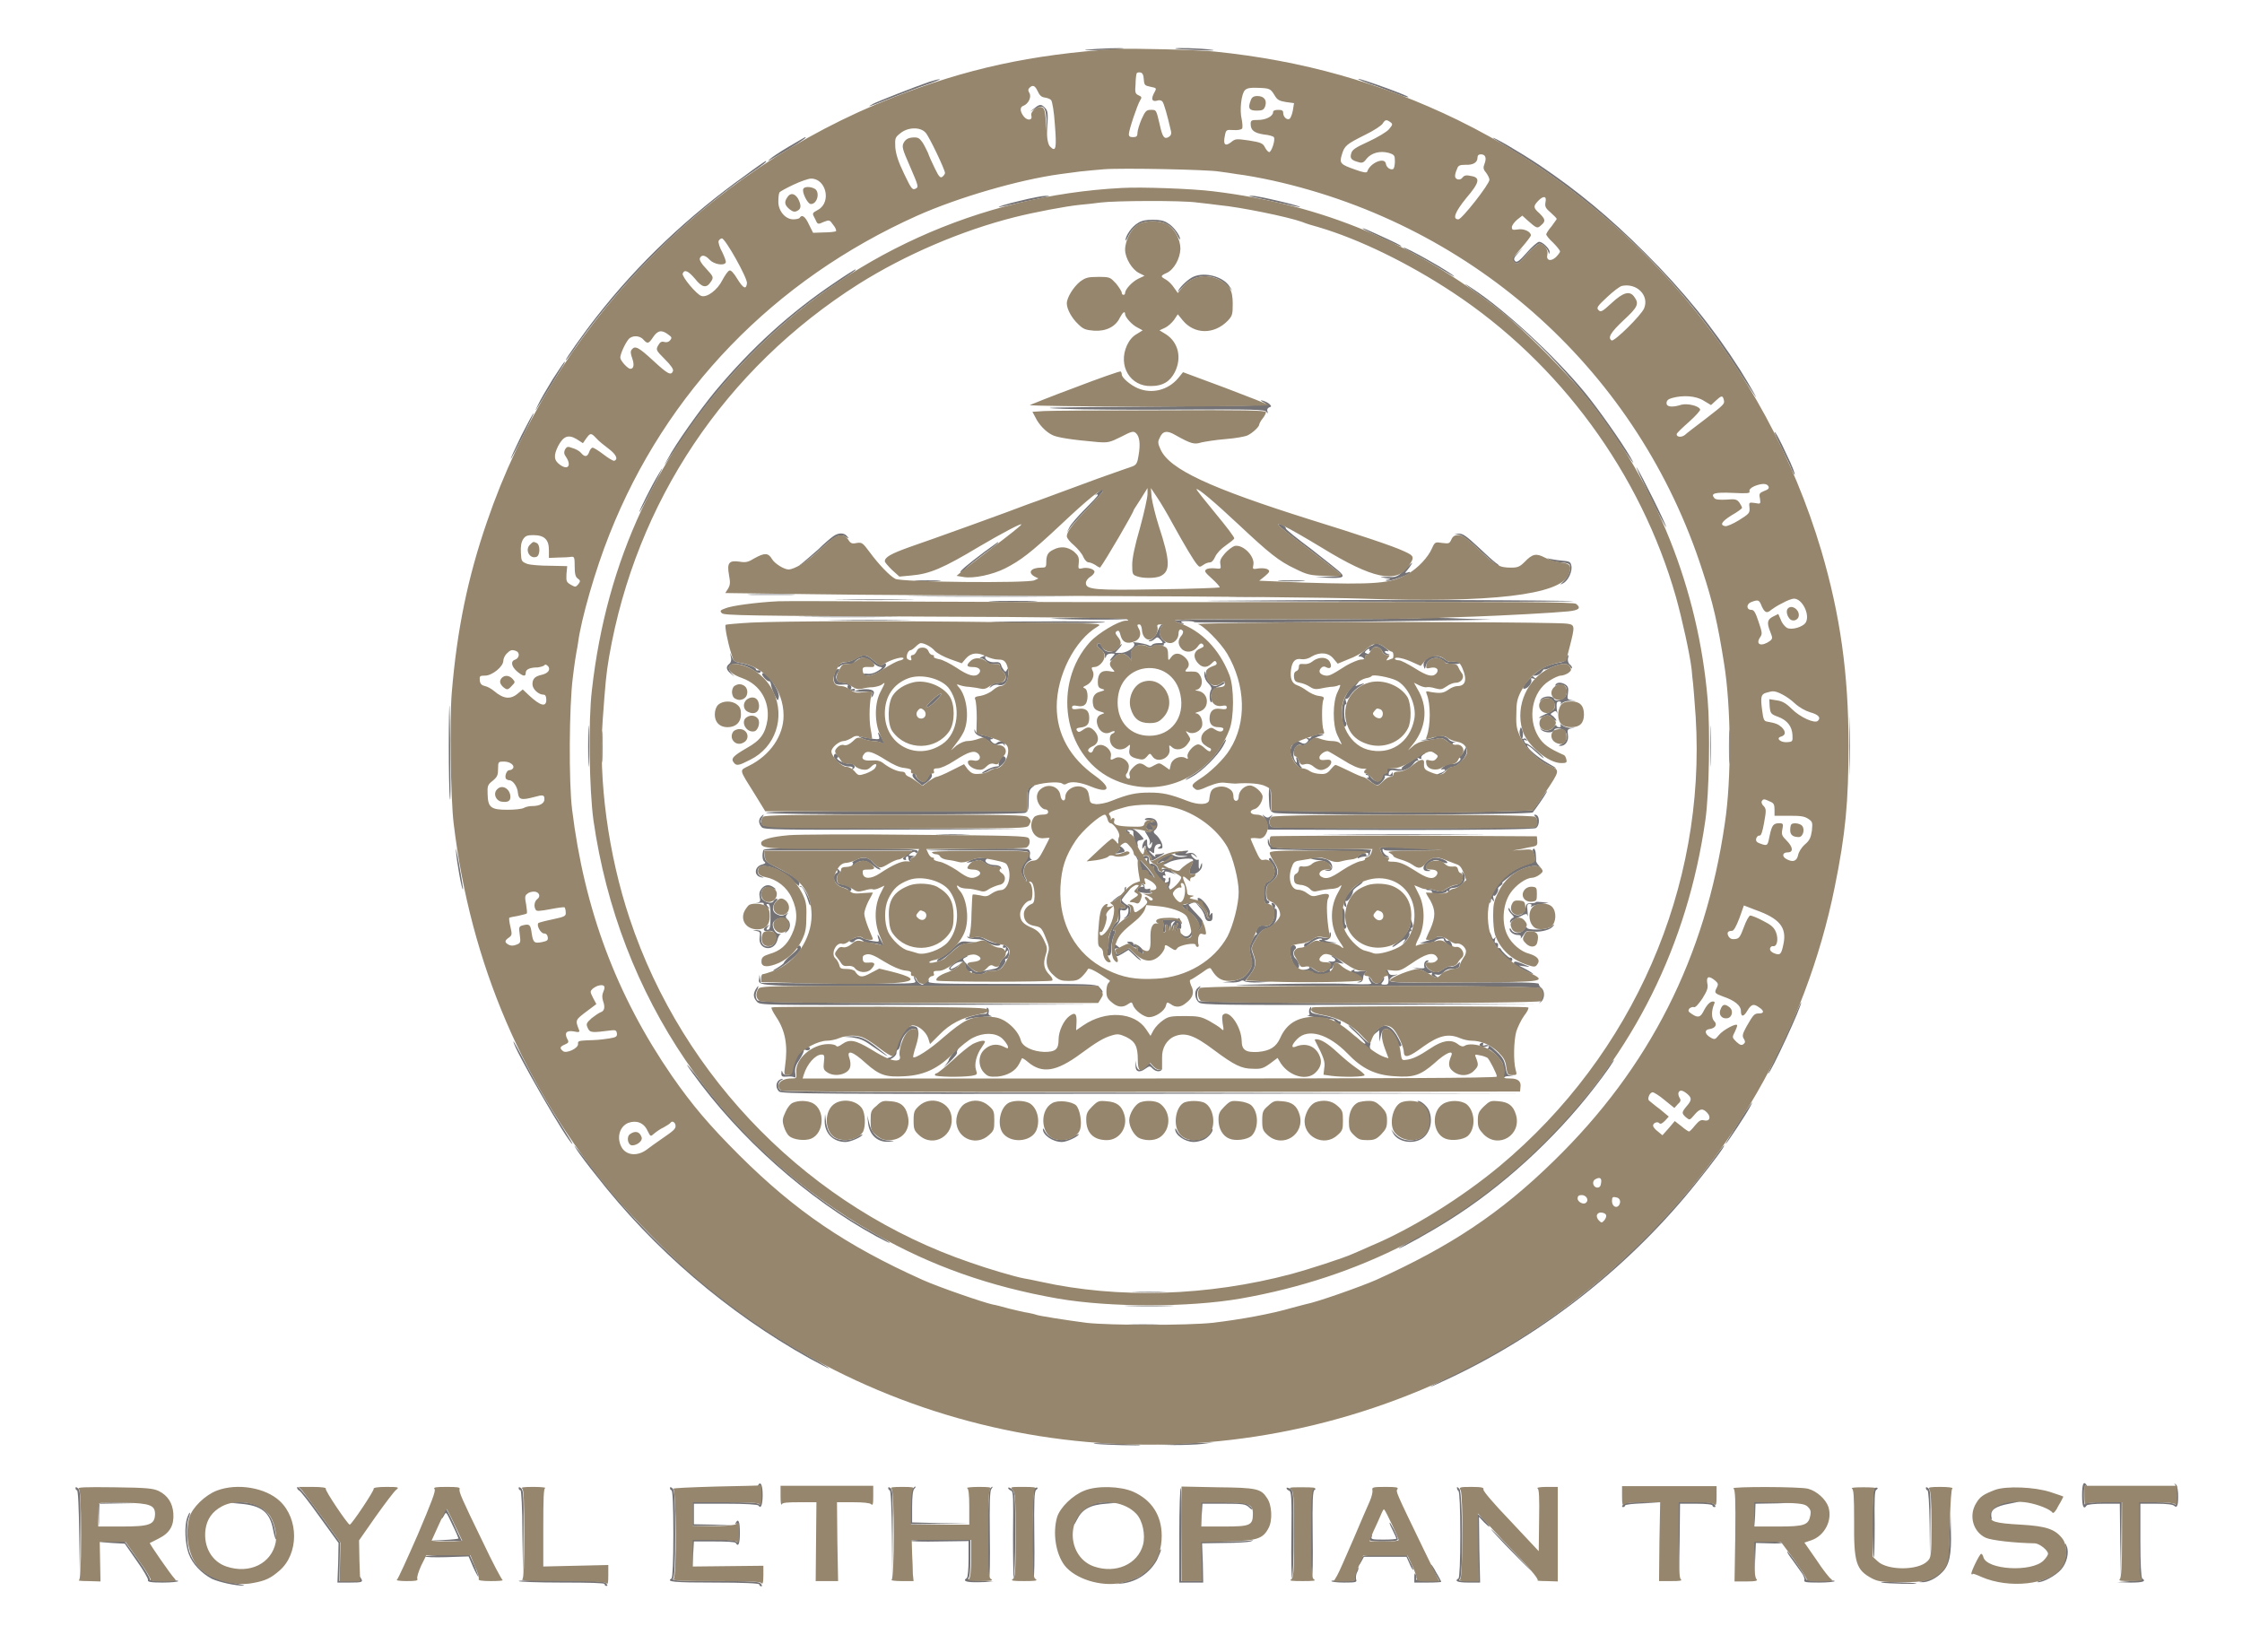 <svg version="1.2" xmlns="http://www.w3.org/2000/svg" viewBox="0 0 600 442" width="600" height="442">
	<title>trace-svg</title>
	<style>
		.s0 { fill: #747275 } 
		.s1 { fill: #95866d } 
	</style>
	<path id="Layer" fill-rule="evenodd" class="s0" d="m290.8 13.3c-1.3 0.2 0.4 0.2 3.7 0.1 3.3-0.1 6-0.3 6.2-0.4 0.3-0.3-7.4 0-9.9 0.3zm23.7-0.3c0.1 0.1 2.9 0.3 6.2 0.4 3.7 0.2 5 0.1 3.4-0.1-2.6-0.4-9.9-0.6-9.6-0.3zm-65.8 8.9c-3.8 1.3-14 5.3-15.1 5.9q-3 1.6 3.4-1c2.3-0.9 6.6-2.6 9.7-3.7 3-1 5.2-1.9 4.8-1.9-0.4 0-1.6 0.3-2.8 0.7zm119.8 1.2c3 1.1 6.1 2.3 6.9 2.6 0.7 0.2 1.4 0.4 1.5 0.3 0.3-0.3-12.4-4.9-13.4-4.9-0.3 0.1 2 1 5 2zm-91.7 5.9l-1.2 0.9 1.5-0.8c2.3-1.3 2.9-0.5 3 4.3l0.1 4 0.1-3.8c0.2-3.2 0.1-4-0.6-4.7-1-1.1-1.5-1.1-2.9 0.1zm-65.8 10.3c-2.4 1.4-4.6 2.9-5 3.3-0.9 0.8-1 0.9 5.2-2.8 3.9-2.4 4.8-3.1 4.3-3.1-0.1 0-2.1 1.2-4.5 2.6zm188.5-2.4c0 0.1 2.5 1.6 5.4 3.4 14.1 8.4 29.1 20.7 40.2 32.8 7.5 8.2 12.2 14.2 18.3 23.3 2.9 4.5 5.6 8.5 5.9 9 1.9 2.9-0.9-2.1-3.6-6.4-7.2-11.3-15.1-21-25.4-31.3-9.6-9.6-18.2-16.7-28.3-23.5-5.4-3.6-12.5-7.7-12.5-7.3zm-200 10c-15.3 10.9-28.8 23.7-39.8 37.8-3.7 4.7-8.6 11.7-8.3 11.7 0.2 0 1.6-1.9 3.2-4.3 11.8-16.8 29.3-34.1 46.2-45.7 3.9-2.6 4.6-3.3 4.1-3.3-0.1 0-2.6 1.7-5.4 3.8zm73.2 6.9c-3.1 0.7-5.6 1.5-5.4 1.6 0.1 0.1 2.7-0.5 5.8-1.2 3.2-0.7 6.3-1.4 6.9-1.5 1-0.2 1-0.3-0.2-0.3-0.8 0-4 0.6-7.1 1.4zm62.5-1.1c0.6 0.1 3.7 0.8 6.8 1.5 3.2 0.7 5.8 1.3 5.9 1.2 0.3-0.3-11.6-3.1-12.8-3-1 0-1 0.1 0.1 0.3zm-30.7 7c-1.6 0.9-3.3 3.4-3.3 4.6 0 0.3 0.4-0.3 0.9-1.4 1.4-2.6 3.2-3.7 6.4-3.7 3.1 0 5.1 1.1 6.4 3.5 0.5 1 0.9 1.6 0.9 1.3 0.1-0.9-1.8-3.5-3.3-4.3-1-0.7-2.3-0.9-4-0.9-1.7 0-3 0.2-4 0.9zm61.9 2.4c6.4 3 8.5 4 8.6 3.8 0.2-0.1-1.8-1.1-7.1-3.5-3.4-1.6-4.5-1.8-1.5-0.3zm42.2 5.5c-2 2.3-2.7 2.7-3.1 2.3-0.5-0.5-0.4-0.9 0.7-2.1l1.4-1.5-1.6 1.5c-1.5 1.4-1.6 1.5-0.8 2.3 0.8 0.8 1 0.7 3.5-2.1 1.4-1.5 2.9-2.8 3.3-2.8 0.8 0 2 1.1 2.4 2.3 0.2 0.6 0.2 0.6 0.3-0.1 0-0.9-1.9-2.7-2.8-2.7-0.4 0-1.9 1.3-3.3 2.9zm-33-1.3c0 0.1 1.3 0.9 2.8 1.6 1.5 0.8 4.6 2.5 6.9 3.9 2.3 1.4 4.1 2.4 3.9 2.2-0.5-0.9-13.6-8.3-13.6-7.7zm-152.3 9.4c-11.9 8-22.2 17.4-31.9 29-4.2 5.1-10.6 14.1-12.7 18.1-1.5 2.6-1.5 2.6 4.1-5.7 10.4-15.7 24.9-30.4 39.9-40.5 5.6-3.7 6.7-4.5 6.2-4.5-0.1 0-2.7 1.6-5.6 3.6zm96.2-1.7c-1.3 0.5-3.5 2.5-4.2 3.8-0.2 0.5 0.2 0.1 1.1-0.9 3.2-3.8 8.6-4 12.1-0.4l1.3 1.3-0.8-1.2c-1.6-2.5-6.4-3.9-9.5-2.6zm72.9 2.3c0.7 0.6 3.3 2.5 5.8 4.3 12.7 9.5 25.2 22.8 34.2 36.5 4.2 6.3 5.8 8.5 3.9 5.2-2.4-4.1-8.5-12.8-12.2-17.3-8.1-9.8-21.5-22.2-30.1-27.8-1.6-1.1-2.4-1.5-1.6-0.9zm-244.5 25.2c-1.6 2.6-3.4 5.7-3.9 6.8-1.3 2.6-0.9 2 2.8-4.1 1.6-2.7 3.3-5.4 3.7-6.1 0.5-0.7 0.8-1.3 0.6-1.3-0.1 0-1.6 2.2-3.2 4.7zm190.5 6.3c1.5 0.7 0.4 0.8-30.8 1-27.3 0.2-30.9 0.3-23 0.6 5.2 0.2 19.4 0.3 31.6 0.2 19.4-0.1 22.3 0 22.7 0.6 0.4 0.5 0.5 0.5 0.3-0.1-0.2-0.5 0-0.9 0.5-1.1 0.6-0.2 0.6-0.3 0-0.9-0.3-0.3-1.1-0.7-1.8-0.9-0.8-0.2-0.6 0 0.5 0.6zm-198.9 8.8c-1.6 3.3-2.9 6.1-2.8 6.2 0 0.1 1.5-2.6 3.2-6 1.7-3.4 3-6.2 2.9-6.2-0.2 0-1.6 2.7-3.3 6zm335.4-0.9c0 0.2 0.9 2.1 2 4.4 1.1 2.2 2.3 4.7 2.6 5.6 0.4 0.8 0.7 1.4 0.8 1.3 0.1-0.2-0.7-2.4-2-5-2-4.4-3.4-6.9-3.4-6.3zm-33.4 17c2.3 4.7 4.3 8.4 4.4 8.4 0.3-0.2-7-14.8-7.9-16-0.4-0.5 1.2 2.9 3.5 7.6zm-265.5-5.4c-1.7 2.8-5 9.5-4.9 9.7 0.1 0.1 1.5-2.5 3.2-5.8 3.1-5.9 3.8-7.6 1.7-3.9zm117.8 4.5c-0.7 0.6-0.9 0.9-0.6 0.7 0.3-0.3 0.6-0.3 0.6 0 0 0.2-1.6 1.9-3.5 3.8-1.9 1.9-3.8 4.1-4.1 4.8l-0.7 1.4 0.8-1.1c0.4-0.7 2.6-3.1 4.8-5.4 2.3-2.3 4.1-4.4 4.1-4.7 0-0.7-0.1-0.6-1.4 0.5zm48.3 8.5c0 0.4 1.3 1.5 9 7.3 3.8 2.9 7.2 5.6 7.5 5.9 0.5 0.6 0.1 0.7-3 0.8l-3.6 0.1 3.1 0.2c4.1 0.2 4.9-0.1 3.7-1.3-0.4-0.5-4-3.3-7.8-6.3-3.9-2.9-7-5.4-6.9-5.6 0.1-0.2-0.3-0.6-0.9-0.9-0.6-0.3-1.1-0.4-1.1-0.2zm-119.1 3.2c-0.6 0.4-2.5 2-4.1 3.6-1.7 1.5-3.6 3.1-4.2 3.6-1 0.7-1 0.7-0.1 0.3 0.6-0.3 2.8-2.1 4.8-3.9 4-3.7 5.4-4.4 7-3.4 0.9 0.5 0.9 0.5 0.3-0.2-0.8-1-2.3-1-3.7 0zm167.5-0.4c0.8 0.1 2.8 1.6 5.6 4.3 2.4 2.2 4.6 4.1 4.9 4.1 0.3 0 0.1-0.4-0.6-0.8-0.6-0.4-2.8-2.4-4.9-4.4-3-2.8-4-3.5-5-3.5l-1.3 0.1zm-127.1 4.6c-4.5 3.4-6.4 5-6.4 5.4 0 0.2 0.7-0.2 1.5-1 0.8-0.8 3.1-2.6 5.1-4.1 3.1-2.2 3.9-3 3.4-2.9 0 0-1.7 1.2-3.6 2.6zm151.3 2.1c0.7 0.4 2.1 0.7 3.1 0.7q2 0.1 2.3 0.7c0.4 1.2-0.3 3-1.6 4.3-1.1 1-1.1 1.1-0.2 0.6 1.4-0.7 2.6-3.3 2.2-4.8-0.2-1-0.5-1.1-2.7-1.3-1.3-0.1-2.8-0.4-3.3-0.5-0.6-0.3-0.5-0.1 0.2 0.3zm-38.4 2.3c-2.3 2.3-2.5 2.4-5 2.3-2.3-0.1-2.3-0.1-0.5 0.3 1.4 0.2 1.6 0.3 0.7 0.4-0.7 0.1-0.9 0.2-0.4 0.3 0.8 0.3 5.8-1.5 6.2-2.1 0.1-0.3-0.1-0.3-0.6-0.1-0.8 0.2-0.8 0.2-0.1-0.6 0.8-1 1.5-2.1 1.3-2-0.1 0-0.8 0.7-1.6 1.5zm-130.9 3.4c1.6 0.1 4.2 0.1 5.8 0 1.5-0.1 0.3-0.2-2.9-0.2-3.2 0-4.5 0.1-2.9 0.2zm97.3 0c1.7 0.1 4.4 0.1 6 0 1.5-0.1 0.1-0.2-3.2-0.2-3.3 0-4.5 0.1-2.8 0.2zm-81.9 0.4c2.2 0.1 5.9 0.1 8.1 0 2.2 0 0.4-0.1-4.1-0.1-4.4 0-6.2 0.1-4 0.1zm-59.5 3.3c2.8 0 7.5 0 10.3 0 2.9-0.1 0.5-0.2-5.1-0.2-5.7 0-8.1 0.1-5.2 0.2zm46 0.4c9.9 0.1 26.1 0.1 35.9 0 9.7-0.1 1.6-0.1-18.1-0.1-19.7 0-27.7 0-17.8 0.1zm81.3 0c2.6 0.1 6.9 0.1 9.5 0 2.6-0.1 0.4-0.1-4.7-0.1-5.2 0-7.4 0-4.8 0.1zm-103.2 0.9c4.8 0.1 12.5 0.1 17.3 0 4.7 0 0.8-0.1-8.7-0.1-9.4 0-13.3 0.1-8.6 0.1zm109.3 0.2c-21.1 0.1-14.4 0.2 29.6 0.3 31.4 0.1 56.9 0 56.8-0.1-0.3-0.3-57.1-0.5-86.4-0.2zm-68.8 0.3c3 0.1 7.8 0.1 10.6 0 2.8-0.1 0.4-0.2-5.4-0.2-5.9 0-8.2 0.1-5.2 0.2zm22.5 0.5c2.2 0 5.8 0 8.1 0 2.2-0.1 0.4-0.2-4.1-0.2-4.4 0-6.2 0.1-4 0.2zm-72.1 3.6c6 0.1 15.7 0.1 21.6 0 5.8 0 0.9-0.1-11-0.1-11.9 0-16.7 0.1-10.6 0.1zm64.9 0.4c4.2 0.4 20.8 0.4 20.3 0.1-0.3-0.2-5.4-0.3-11.4-0.3-5.9 0.1-9.9 0.2-8.9 0.2zm99-0.1c-0.1 0.2-15.3 0.3-33.8 0.3-29.7 0-33.3 0.1-31.7 0.7 2.2 0.8 2.6 0.8 1.6 0.2-0.5-0.3-0.1-0.4 1.3-0.4 1 0 2 0.1 2 0.3 0.1 0.2 18.9 0.1 41.8-0.1 22.9-0.3 39.7-0.6 37.5-0.6-2.3-0.1-7.4-0.2-11.3-0.4-3.9-0.1-7.2-0.1-7.4 0zm-156.6 0.6c5 0.1 13.1 0.1 18.1 0 5 0 1-0.1-9-0.1-10 0-14.1 0.1-9.1 0.1zm42.6 0.5c15.8 0.3 29.5 0.3 29.5 0 0-0.2-8.1-0.3-17.9-0.2-9.8 0-15 0.1-11.6 0.2zm43.6 2.4c-0.4 1.1-1.2 2-1.8 2.3-0.6 0.2-0.8 0.4-0.4 0.4 0.3 0.1 1-0.2 1.4-0.6 0.7-0.6 0.8-0.6 1.6 0.2 0.8 0.9 0.8 0.9-0.6 0.9-0.8 0-1.5 0.2-1.7 0.5-0.2 0.3-0.6 0.3-1.1 0-0.9-0.4-4.6-1-3.9-0.6 1.1 0.7-1.3 2.6-3.2 2.7h-1.7l0.9-1c0.5-0.5 0.9-1.1 0.9-1.3 0-0.2-0.4 0.2-0.9 0.8-1.3 1.6-3.6 1.6-4.3 0q-0.8-1.7-1.4-0.7c-0.1 0.3 0.3 0.8 0.9 1.2 0.6 0.4 1.2 1.2 1.2 1.8 0 0.7 0.1 0.8 0.3 0.2 0.1-0.5 0.6-0.8 1.4-0.8 1.1 0 1.1 0 0.4 0.8-1.2 1.3-0.9 1.6 0.4 0.3 1.3-1.4 2.6-1.4 3.8-0.2l0.9 1-0.2-1.2c-0.5-2.2 2.4-3.9 4.4-2.6 0.5 0.3 0.9 0.3 1.3 0 0.3-0.3 1.2-0.4 1.9-0.3 0.8 0.1 1.3 0 1.2-0.2-0.2-0.2 0-0.4 0.3-0.4 0.3 0 0.1-0.3-0.4-0.7-1.1-0.8-1.4-2.9-0.5-3.8 0.4-0.3 0.4-0.5 0.1-0.5-0.3 0-0.8 0.8-1.2 1.8zm57.8 3.6c-0.2 0.2-0.5 0.3-0.6 0.3-0.2 0-1.2 0.7-2.2 1.6-1 0.8-1.5 1.4-1.1 1.3 0.4-0.1 1 0.1 1.3 0.5 0.6 0.7 0.6 0.7 0.4-0.1q-0.3-0.8 0.5-0.8c0.7 0 0.7-0.1-0.1-0.4-0.7-0.3-0.7-0.3-0.1-0.9 0.6-0.5 0.8-0.5 0.8 0q0 0.6 0.6-0.2c0.7-1.1 2.2-0.8 2.8 0.5 0.3 0.6 0.8 1 1.4 1 0.8-0.1 0.8-0.1 0.1-0.3-0.4-0.1-0.8-0.4-0.8-0.6 0-0.2 0.4-0.3 0.8-0.1 0.4 0.1 0.2-0.2-0.5-0.8-1.5-1.2-2.7-1.6-3.3-1zm-172 3.4c0.2 0.7 0 1.4-0.4 1.7-1 0.8-0.9 1.6 0.3 2.6l1.1 0.9-0.9-1c-2.4-2.9 2.3-3.3 6.2-0.6 0.8 0.6 1.4 0.7 1.6 0.4 0.2-0.4-0.1-0.6-0.8-0.5-0.2 0-0.4-0.1-0.4-0.3 0-0.5-2-1.3-4.2-1.7-1.3-0.2-1.8-0.6-2.2-1.5l-0.5-1.2zm33.5 0.3c-0.8 0.5-2.1 1-2.9 1-0.9 0.1-1.6 0.5-1.8 0.9-0.2 0.6-0.1 0.6 0.6 0 0.4-0.3 1.2-0.5 1.9-0.4 0.7 0.2 1.4 0 1.7-0.4 1.4-1.8 3.5-1.6 5.4 0.4 0.5 0.4 1.3 0.8 1.7 0.8q0.9 0-0.7 1c-0.9 0.6-2 0.9-2.8 0.8-0.8-0.1-1.3 0-1.1 0.2 0.8 1.2 6-1 6-2.6 0-0.5-0.2-0.5-0.8-0.1-0.7 0.4-1.1 0.2-2.5-1-1.9-1.7-2.7-1.8-4.7-0.6zm33.6-0.4c-0.6 0.3-0.7 0.4-0.1 0.4 0.4 0 1 0.4 1.5 0.9 0.5 0.6 1.2 0.8 2.1 0.6 1.1-0.1 1.4 0 1.4 0.6 0 0.5 0.3 1.1 0.8 1.4 0.9 0.7 1 2.1 0.3 2.6-0.2 0.2-1 0.4-1.6 0.4-0.7 0-1.5 0.3-1.9 0.8-0.6 0.7-0.5 0.7 0.2 0.2 0.4-0.4 1.3-0.6 1.8-0.4 1.6 0.4 2.7-0.9 2.6-3.1q0-1.9-0.3-1c-0.3 0.6-0.4 0.7-0.8 0.2-0.3-0.4-0.7-1-0.8-1.5-0.2-0.6-0.7-0.8-1.6-0.7-1.4 0.2-3-0.8-2.6-1.5 0.3-0.4 0.3-0.4-1 0.1zm120.3-0.2c-1.5 0.6-2.2 1.6-2 2.6 0.3 1 0.3 1 0.6-0.1 0.4-1.6 2.4-2.5 3.8-1.8 0.6 0.3 1.1 0.7 1.3 0.9 0.3 0.5 3.5 0.7 3.9 0.3 0.4-0.3-0.7-0.5-2.3-0.4-0.4 0.1-1.1-0.2-1.6-0.6-0.9-0.8-2.8-1.2-3.7-0.9zm36.2 0.6c-0.2 0.6-0.8 1-2.3 1.2-1.1 0.2-2.7 0.7-3.7 1.2-2.8 1.4-6.9 6-5.2 5.7 1-0.1 2.1-1.7 1.8-2.4q-0.3-0.6 0.6-0.3c0.7 0.2 0.7 0.2 0.2-0.3-0.6-0.4-0.6-0.5 0.3-0.5 0.5 0 1.3-0.4 1.7-1 0.4-0.5 0.7-0.9 0.7-0.7 0 0.2 1-0.1 2.1-0.6 2.6-1.1 4.2-1.1 4.8-0.1 0.2 0.5 0.5 0.6 0.5 0.3 0-0.3-0.3-0.7-0.7-1-0.3-0.3-0.5-1-0.4-1.5 0.2-0.5 0.2-0.9 0-0.9-0.1 0-0.3 0.4-0.4 0.9zm-195.6 3.3c-0.6 1-0.6 3.1 0 3.5 0.3 0.2 1.2 0.3 2.1 0.2 0.9-0.1 1.4 0 1.2 0.3-0.6 1 1.6 1.8 4.2 1.6 2.4-0.1 2.5-0.1 2.2 0.9-0.2 0.9-0.2 0.9 0.3 0.2 0.3-0.6 0.4-1 0.1-1.3-0.6-0.6-2.8-0.6-4.2-0.2q-1.1 0.4-0.8-0.1 0.3-0.5-0.5-0.2c-0.5 0.1-0.7 0.1-0.5-0.1 0.6-0.7-0.6-1.6-2-1.6-1.7 0-2.5-1.3-1.5-2.7 0.4-0.6 0.5-1 0.2-1-0.2 0-0.6 0.2-0.8 0.5zm98.7 1c0 0.8 0.4 1.7 1.1 2.4q1.1 1.1 0.7 1.7c-0.5 0.8-0.5 3 0 3.3 0.2 0.2 0.3-0.1 0.2-0.6-0.5-1.8 0.2-3 1.9-3.6 0.9-0.4 1.6-0.8 1.6-1.1 0-0.2-0.5-0.1-1 0.3-0.6 0.4-1.3 0.7-1.5 0.7-1.1 0-2.2-1.3-2.5-2.8-0.4-1.5-0.4-1.5-0.5-0.3zm-118.3-0.2c-0.3 0.4 1.4 2.2 1.9 2 0.2 0 0.3 0.3 0.4 0.7 0 0.5 0.4 1.7 0.9 2.8 0.9 1.8 1 1.9 1.2 0.9 0.5-1.7-3.7-7.7-4.4-6.4zm157.9 3.4c-1.9 2-2.8 4.4-2.8 7.1 0 2.7 0.6 4.3 1.1 3.4 0.2-0.3 0.2-0.7 0-0.9-0.6-0.4-0.6-5.1-0.1-4.8 0.3 0.1 0.3-0.2 0.1-0.8-0.2-0.6-0.1-0.9 0.1-0.7 0.3 0.1 0.8-0.4 1.2-1.1 0.5-0.8 1.6-1.8 2.5-2.3q2.4-1.3-0.7-0.2c-0.7 0.3-0.7 0.3-0.1-0.4 1-1.3 0.3-0.9-1.3 0.7zm54.4-0.5q-0.3 0.5 0.2 0.2c0.3-0.2 1.1-0.2 1.7-0.1 0.8 0.2 1.1 0.6 1.1 1.6 0 1.4-0.6 2.1-2.2 2.5-0.6 0.1-1.1 0-1.2-0.4-0.4-0.9-2.8-0.8-3.5 0.1-0.5 0.7-0.5 0.8 0 0.3 1.5-1.3 3.7-0.4 3.7 1.6 0 0.8-0.5 1.2-2.1 1.9-1.1 0.5-2.1 1-2.1 1.2 0 0.1 0.4 0 0.9-0.2 1.3-0.7 1.8-0.6 2.8 0.4 0.5 0.5 0.9 0.7 0.9 0.5 0-0.2-0.4-0.7-0.8-1.1-0.9-0.6-0.9-0.6-0.1-1.1 0.7-0.5 0.9-0.4 1.1 0.2 0.1 0.5 0.1-0.1-0.1-1.1-0.1-1.6 0-2 0.6-2 0.5 0 0.7 0.2 0.5 0.6-0.2 0.3 0 0.3 0.3-0.1 0.4-0.4 1.3-0.7 2.5-0.7 1.4 0.1 1.5 0.1 0.3-0.1-1.4-0.2-1.4-0.3-1.2-1.8 0.2-1.3 0.1-1.8-0.5-2.3-1.1-0.8-2.4-0.8-2.8-0.1zm-166.7 4c-1.1 1-1.9 2-1.7 2.1 0.2 0.2 1.2-0.5 2.3-1.5 1.1-1 1.8-2 1.7-2.2-0.2-0.1-1.2 0.6-2.3 1.6zm245.3 12.5c0 6.9 0.1 9.7 0.1 6.3 0.1-3.5 0.1-9.2 0-12.7 0-3.4-0.1-0.6-0.1 6.4zm-374.8-0.3c0 6.3 0.1 12.7 0.3 14.3 0.2 1.5 0.2-3.3 0.1-10.6 0-7.3-0.2-13.7-0.2-14.2-0.1-0.5-0.2 4.2-0.2 10.5zm37.3 0.3c0 4.9 0.1 6.9 0.2 4.4 0.1-2.4 0.1-6.5 0-8.9-0.1-2.5-0.2-0.5-0.2 4.5zm300.3 0c0 4.9 0 6.9 0.1 4.4 0.1-2.4 0.1-6.5 0-8.9-0.1-2.5-0.1-0.5-0.1 4.5zm5 0.2c0 4 0.1 5.6 0.2 3.5 0-2.1 0-5.4 0-7.3-0.1-2-0.2-0.3-0.2 3.8zm-301.6 0c0 3.8 0.1 5.3 0.2 3.3 0-2 0-5.1 0-6.9-0.1-1.8-0.2-0.2-0.2 3.6zm254.6-5.3c-0.6 1-2.3 1.2-3.3 0.4-0.5-0.5-0.5-0.5 0 0.2 0.7 0.9 3.1 1.1 3.5 0.2 0.1-0.4 0.7-0.6 1.6-0.4 2.2 0.3 2.5 3.3 0.3 4.2-0.7 0.3-0.8 0.4-0.3 0.4 1.4 0.1 2.4-1.3 2.1-3-0.2-1.3-0.1-1.5 1-1.7 1-0.1 1-0.2-0.2-0.1-0.8 0-1.8-0.3-2.3-0.7-0.5-0.4-0.7-0.4-0.5-0.1 0.2 0.4 0.1 0.6-0.3 0.6-0.4 0-0.8-0.2-0.8-0.5-0.1-0.2-0.4 0-0.8 0.5zm-9 0.9c-0.5 2.3 3.4 7.1 7.5 9.2 2.9 1.4 2.9 1.1 0-0.5-2.5-1.4-5.5-3.9-5.5-4.7 0-0.2 1 0.4 2.1 1.5 1.1 1 2.2 1.9 2.3 1.9 0.2 0-0.6-0.9-1.9-2-1.2-1.1-2.4-1.9-2.6-1.9-0.3 0-0.6-0.3-0.7-0.7q-0.2-0.6 0.4-0.2 0.6 0.3 0.2-0.2c-0.1-0.3-0.5-0.4-0.8-0.2q-0.5 0.3-0.2-0.5c0.1-0.4 0.1-1.2-0.1-1.8-0.4-1-0.4-1-0.7 0.1zm-145.9 0.2c0.1 0.5 0.7 1.1 1.5 1.3 0.7 0.3 1.9 1 2.6 1.6 1 0.9 1.4 1 2.3 0.6 0.9-0.3 1.3-0.3 1.5 0.1q0.2 0.6 0.2 0c0.1-0.9-1.2-1.2-2-0.6-0.5 0.5-0.8 0.4-1.4-0.1-0.6-0.6-0.6-0.8-0.1-0.8 1.1 0-0.7-0.8-2.5-1.1-1-0.2-1.8-0.6-1.9-1.1q-0.3-0.9-0.2 0.1zm-25.6 1.2c0.3 1 0.2 1-1.7 0.8-1.1-0.2-2.5-0.4-3.2-0.6q-1.1-0.3 0.4 0.5c0.9 0.4 2.2 0.7 2.9 0.7 0.8 0 1.8 0.2 2.3 0.5 0.9 0.4 0.9 0.4 0.2-1.1-1-1.9-1.4-2.2-0.9-0.8zm116.4-0.1c-0.4 0.1-0.8 0.4-0.8 0.6 0 0.2-0.4 0.3-0.8 0.1q-0.9-0.3-0.2 0.2c0.5 0.3 0.4 0.5-0.1 1-0.5 0.4-0.9 0.4-1.6 0-0.8-0.5-1.1-0.5-1.9 0.2-0.5 0.5-0.9 1.5-0.9 2.1 0 1.4 1.7 4.2 2.7 4.5q0.7 0.2 0.3-0.2c-0.3-0.2-0.6-0.8-0.6-1.3-0.1-0.5-0.4-1.1-0.6-1.3-0.2-0.2-0.3 0.1-0.1 0.7 0.1 0.8 0.1 0.9-0.3 0.4-1.3-1.8-0.1-5.1 1.6-4.4 0.5 0.2 1.2-0.1 2-0.8 0.7-0.7 1.9-1.4 2.8-1.6 1.3-0.4 1.4-0.5 0.5-0.5-0.7 0-1.6 0.1-2 0.3zm32.7 0.3c-0.2 0.2-1.2 0.5-2.3 0.7l-2 0.4 1.8-0.1c1-0.1 2.4-0.3 3.1-0.5 0.9-0.2 1.5 0 2.7 1 0.8 0.7 1.4 1 1.2 0.7-0.2-0.3 0-0.6 0.5-0.7q0.8-0.2-0.2-0.1c-0.5 0-1.2-0.3-1.5-0.8-0.5-0.7-2.7-1.1-3.3-0.6zm-57.6 2.7c-1.5 2.6-4.8 6-7.4 7.5-2.6 1.5-2.7 2-0.2 0.5 2.5-1.3 6.8-5.6 8.2-8.1 1.4-2.5 0.9-2.4-0.6 0.1zm65 1.3c-0.3 0.7-0.8 1.3-1.1 1.3-0.3 0-0.2 0.2 0.1 0.4 0.8 0.5-1.4 2-2.4 1.6-0.4-0.1-1.3 0.2-2 0.8-0.7 0.6-0.9 0.9-0.4 0.7 0.4-0.1 0.8-0.1 0.8 0.2 0 0.2-0.6 0.6-1.3 0.8q-1.3 0.5-0.4 0.5c0.4 0 1.3-0.5 1.8-1.1 0.6-0.6 1.5-1.1 2-1.1 1.4 0 3.9-2.9 3.7-4.2l-0.1-1.1zm-168.5 1c-0.4 1 2.1 3 3.8 3q1.5 0 1.1 0.5-0.2 0.5 0.2 0.2c1-0.6 0.1-1.7-1.2-1.5-1.1 0.2-3.8-1.2-2.9-1.6 0.3-0.1 0.2-0.4-0.2-0.7-0.4-0.4-0.6-0.4-0.8 0.1zm157.1-0.2c-0.2 0.2-1.6 1.1-3 2-1.6 0.9-2.5 1.7-2.1 1.8 0.3 0.2-0.5 0.2-1.8 0-2.2-0.2-2.4-0.2-2.2 0.5q0.3 0.7-0.4 0.7c-0.4 0-0.8 0.4-0.9 1-0.4 1.5-1.7 1.6-2.9 0.2-0.6-0.8-1.2-1.2-1.4-1-0.2 0.1-0.1 0.3 0.2 0.3 0.3 0 0.5 0.2 0.5 0.5 0 0.2-0.2 0.3-0.5 0.2-0.3-0.2 0 0.2 0.8 0.8 0.7 0.7 1.6 1.2 1.9 1.2 0.7 0.1 2.5-2 2.1-2.4-0.2-0.2 0.2-0.2 0.9-0.1 1.1 0.3 1.3 0.2 1.2-0.5 0-0.5-0.1-0.6-0.2-0.3-0.1 0.3-0.4 0.6-0.7 0.6-0.2 0-0.2-0.3-0.1-0.7 0.2-0.6 0.7-0.7 1.8-0.5 1.8 0.4 3.9-0.5 4.9-2 0.4-0.5 0.8-0.8 1.1-0.6 0.2 0.2 0.2 0.1 0-0.3-0.3-0.5-0.2-0.6 0.4-0.3 0.4 0.1 0.6 0.1 0.5-0.2-0.2-0.2 0.1-0.6 0.5-0.9 0.5-0.2 0.6-0.5 0.4-0.5-0.3 0-0.7 0.2-1 0.5zm-112.8 1.5c-0.2 0.5-0.3 1.2-0.2 1.4 0.2 0.1-0.1 0.3-0.6 0.3-0.5 0-1.7 0.4-2.6 0.9-1 0.5-1.5 0.9-1.2 0.9 0.4 0 1.1-0.3 1.6-0.6 0.5-0.4 1.4-0.7 1.9-0.7 1.1 0 3.2-2.1 2.7-2.8-0.5-0.8-1.1-0.5-1.6 0.6zm-23.3 4.2c0.1 0.4 0.7 1.1 1.4 1.6l1.2 1 1.3-0.9c0.7-0.5 1.3-1.3 1.3-1.7 0-1-0.5-0.8-1.1 0.5-0.3 0.6-0.9 1.1-1.2 1.1-0.8 0-2.1-1.2-2.1-1.8 0-0.3-0.2-0.5-0.4-0.5-0.3 0-0.4 0.3-0.4 0.7zm31.5 3c-0.7 0.4-0.8 1.1-0.8 3.5v2.9h-35c-23 0-34.9 0.2-34.9 0.5 0 0.6 68.2 0.6 69.4 0 0.8-0.4 0.9-1 0.9-3.3 0-2.1 0.2-2.9 0.8-3.4 1-0.7 0.7-0.8-0.4-0.2zm63.9 3.3c0.1 2.9 0.3 3.2 1.3 3.6 1.9 0.7 68.6 0.6 69.3-0.1 0.6-0.7 3.2-4.4 3.7-5.4 0.4-0.9-0.5 0.2-2.3 2.9l-1.5 2-12.4 0.3c-6.9 0.2-22.6 0.2-35 0l-22.6-0.3v-2.9c0-1.6-0.1-3-0.3-3.1-0.2-0.1-0.3 1.2-0.2 3zm-135.9 4.6c-0.8 0.8-0.7 2 0.2 2.9 0.6 0.6 4.4 0.7 35.7 0.6l35-0.1-35.1-0.3c-32.8-0.2-35.2-0.3-35.6-1-0.4-0.6-0.4-1 0-1.7q1-1.6-0.2-0.4zm134.7 0.4c0.5 0.6 0.8 1.6 0.8 2.1v1l35.4 0.1c24 0 35.8-0.2 36.4-0.5 1.2-0.7 1.1-3.6-0.2-3.6q-0.5 0 0.1 0.5c0.7 0.8 0.6 2.5-0.2 2.8-1 0.4-69.3 0.4-70.3 0-0.9-0.3-0.9-2-0.1-2.9 0.4-0.5 0.4-0.5-0.3 0-0.6 0.5-0.9 0.5-1.6 0-0.7-0.6-0.7-0.6 0 0.5zm-32 0.3c-0.1 0.3 0.4 0.3 1.2 0.2 1-0.1 1.3 0 1.1 0.3-0.2 0.3-0.5 0.5-0.7 0.3-0.6-0.3-1.6 1-1.2 1.6 0.2 0.3 0.6 0.5 1.1 0.5 0.6 0 0.6 0.1 0.1 0.4-0.5 0.3-0.9 0.3-1.4-0.1-0.4-0.3-0.2 0.1 0.3 0.9 0.6 0.9 1 1.8 0.8 2.3-0.2 0.7-0.2 0.7 0.2 0.2 0.5-0.6 0.5-0.6 0.4 0.1-0.2 1.6-1.3 1.4-1.3-0.1 0-1.3 0-1.4-0.7-0.8-0.3 0.4-0.6 1.1-0.6 1.5 0 0.7 0 0.8 0.4 0.2 0.4-0.6 0.5-0.5 0.5 0.2 0 0.6 0.4 1.4 0.9 1.8 0.5 0.5 0.8 1 0.7 1.2-0.5 0.8 0.4 0.4 2.3-0.8 1-0.6 1.4-1 0.9-0.8-0.5 0.2-1.3 0.3-1.7 0.3-0.5 0-0.7 0.2-0.5 0.5 0.2 0.3-0.2 0.2-0.7-0.3-1.1-1-1.4-1.6-0.3-0.8 0.6 0.5 0.7 0.4 0.7-0.5 0-0.7 0.3-1.3 0.7-1.5 1-0.4 1.5 0.1 0.6 0.7-0.5 0.3-0.5 0.4 0.2 0.4 0.7 0 0.8-0.2 0.6-1.2-0.2-0.7-0.8-1.7-1.4-2.3-1-0.8-1-1.1-0.5-1.5 0.8-0.7 0.9-1.9 0.1-2.7-0.6-0.6-2.4-0.7-2.8-0.2zm-5 2.7c-0.4 0.4 0.1 1.1 0.7 1.1 0.4 0 0.3-0.2-0.1-0.5-0.6-0.3-0.5-0.4 0.3-0.4 0.6 0 1.1 0.2 1 0.6-0.1 0.8 0.6 3.5 1 3.8 0.2 0.1 0.3-0.2 0.1-0.7-0.1-0.7 0.1-0.9 0.9-1 1-0.2 1-0.2-0.4-1.7-1.4-1.4-2.8-1.9-3.5-1.2zm-50.1 1.4c2.1 0.1 5.4 0.1 7.4 0 1.9 0 0.2-0.1-3.8-0.1-4.1 0-5.7 0.1-3.6 0.1zm106.7 0c9.6 0.1 25.5 0.1 35.1 0 9.7 0 1.8-0.1-17.6-0.1-19.3 0-27.2 0.1-17.5 0.1zm-18.7 1.8c-0.1 0.5 0.2 1.2 0.5 1.5 0.3 0.3 0.3 0.6 0.1 0.6-0.3 0.1 5.5 0.2 12.8 0.4 10.1 0.2 13.4 0.4 13.5 0.8 0.1 0.3 0 0.6-0.3 0.6-0.3 0-0.4-0.2-0.3-0.4 0.2-0.2-0.2-0.3-0.8-0.2-0.7 0.1-1.3 0.5-1.4 0.9q-0.3 0.6 0.3 0.3c0.3-0.2 1.1-0.4 1.7-0.4 0.7 0 1.2-0.3 1.2-0.7 0-0.4 0.2-0.8 0.4-1 0.3-0.2-5.5-0.4-12.9-0.4-14 0-14 0-14.5-2-0.3-0.9-0.3-0.9-0.3 0zm-217.3 2.4c0.2 3 1.6 10.8 1.9 10.5 0.1-0.1-0.4-3-1-6.5-0.6-3.6-1.1-5.3-0.9-4zm175.2-1.4q0.3 0.7-0.2 0.4c-0.2-0.2-0.8-0.2-1.2 0-0.5 0.2-0.6 0.5-0.2 1.1 0.2 0.5 0.7 0.8 0.9 0.7 0.3-0.2 0.3-0.6-0.1-1.1-0.5-0.6-0.5-0.6 0-0.3 0.3 0.2 0.9 0 1.3-0.3 0.7-0.6 0.7-0.5 0.2 0.5l-0.7 1.1 1.3-0.8c0.6-0.4 1.2-0.5 1.2-0.3 0 0.2-0.4 0.7-0.8 0.9-0.7 0.4-0.6 0.5 0.5 0.3 0.7-0.1 1.4-0.3 1.5-0.4 0.4-0.4-1.2-1.8-1.6-1.5-0.2 0.1-0.7 0-1-0.4-0.8-0.9-1.4-0.9-1.1 0.1zm-92.9 1.4c-0.4 1.1-0.3 2.8 0.3 3.1q0.6 0.4-0.5 0.7c-2.3 0.5-2.5 3.2-0.2 3.5 0.6 0.1 0.6 0-0.2-0.3-1.4-0.6-1.2-2.5 0.2-2.7 2.1-0.3 5.7 1.3 7.9 3.5 1.2 1.2 2.3 2.1 2.5 2 0.4-0.1 1.3 1.5 2 3.8 0.3 1.1 0.6 1.5 0.6 0.9 0-1.4-2-5-2.7-4.9-0.4 0.1-0.5-0.1-0.3-0.5 0.3-0.9-1.5-2.2-5.9-4.4-2.9-1.5-3.3-1.8-3.4-3.1l-0.1-1.5h19.8 19.9l-1.5 1.1c-1.1 0.9-1.3 1.1-0.7 1.4 0.4 0.1 0.6 0 0.5-0.2-0.2-0.2-0.1-0.5 0.2-0.7 0.2-0.2 0.4 0 0.4 0.4 0 0.4 0.2 0.8 0.5 1 0.2 0.1 0.3 0 0.2-0.4-0.2-0.4 0.1-0.8 0.6-0.9 0.6-0.2 0.5-0.2-0.3-0.3-1.1 0-1.1-0.1-0.3-0.7 0.6-0.4 1-0.5 1.2-0.2 0.2 0.3 0.4 0.2 0.6-0.2 0.2-0.7-1.9-0.8-20.4-0.9-16.9-0.1-20.7 0-20.9 0.5zm56.8-0.4c-7.5 0.2-13.4 0.3-13.1 0.4 0.2 0.1 6.5 0.1 13.9 0.1 12.9 0 13.4 0 13.4 0.8 0 0.5-0.4 1.4-0.8 2-1.4 1.7-1.5 2.7-0.8 4.1 0.4 0.7 0.8 1.4 1 1.4 0.1 0 0-0.4-0.3-0.9-1-1.8-0.3-4.1 1.4-4.8 0.4-0.1 0.4-0.3 0.2-0.3-0.3 0-0.5-0.5-0.4-1.1 0.2-0.6 0-1.2-0.4-1.5-0.3-0.2-6-0.3-14.1-0.2zm108.2 0.1c0.1 0.4 0.4 1 0.6 1.4 0.1 0.5 0.7 0.8 1.2 0.8q1 0 0.3-0.3c-0.8-0.3-1.4-1.1-1.4-1.7q0-0.5 0.4 0c0.2 0.3 3.1 0.3 7.9 0.2l7.6-0.2-6.4-0.4c-9.1-0.5-10.5-0.4-10.2 0.2zm40.9 0.5c0.9 2.7 0.8 2.9-1.2 3.5-4.2 1.3-7.6 4-9.6 7.9-0.5 1-0.8 2.1-0.7 2.4 0.1 0.3 0.2 0.1 0.3-0.4 0-0.7 0.1-0.8 0.5-0.2 0.4 0.5 0.4 0.4 0.2-0.4q-0.3-1.1 0.1-0.8c0.4 0.3 1.4-1.5 1.1-1.9-0.1-0.1 0.2-0.5 0.7-0.8 0.5-0.4 0.7-0.7 0.4-0.7-0.2 0 0.6-0.7 1.8-1.6 3-2.4 7-3.6 8.3-2.6 0.3 0.2 0.2 0-0.2-0.4-0.4-0.4-0.7-0.9-0.8-1.2 0-0.4 0-1.2-0.1-2 0-0.7-0.3-1.4-0.5-1.4-0.2 0-0.4 0.3-0.3 0.6zm-94.5 0.2c-2 0.3-1.5 1.1 0.6 1.1 1.9 0.1 1.9 0.1 0.4 0.3-0.8 0.1-2 0-2.6-0.4-0.8-0.4-1.3-0.3-2.9 0.6-1.1 0.7-1.7 1.3-1.5 1.5 0.3 0.1 0.6 0.1 0.8-0.2 0.1-0.2 0.6-0.4 1-0.4q0.8 0 0.3 0.2c-0.4 0.2-0.6 0.5-0.6 0.7 0 0.2 0.6 0 1.5-0.5 1.4-0.8 6-1.4 6.5-0.8 0.2 0.1 0 0.9-0.4 1.7-0.8 1.6-0.6 2.4 0.6 2.2 1.2-0.2 2.4-1.4 2.3-2.4 0-0.8-0.1-0.7-0.4 0.2-0.3 1-0.4 1-0.5 0.3 0-0.6 0-1.2 0-1.6 0.1-0.3-0.1-0.5-0.3-0.3-0.3 0.1-0.8-0.2-1.3-0.7-0.9-1-0.3-1.2 0.7-0.3 0.6 0.5 0.6 0.4 0.1-0.2-0.5-0.6-1-0.8-1.9-0.6-0.9 0.2-1 0.2-0.5-0.2 0.8-0.6 0.6-0.6-1.9-0.2zm-11 2.7c0.5 1 0.8 1.9 0.7 2.1-0.1 0.2 0.2 0.3 0.7 0.2 0.8-0.2 1.7 0.9 1 1.2-0.1 0.1-0.1 0.2 0.2 0.1 0.3-0.1 0.8 0.1 1.1 0.4 1.4 1.3-0.5-1.4-2.5-3.6l-2.1-2.3zm1.2-1.1c0.2 0.3 0.5 0.3 0.8 0.2q0.5-0.3 0.3 0.4c-0.3 0.8 1.1 2.4 1.6 1.8 0.2-0.2 0.3 0 0.1 0.4-0.3 0.7 2.8 4.4 3.6 4.2 0.2-0.1 0.3 0.1 0.1 0.5-0.1 0.4 0.1 1 0.6 1.3 0.6 0.5 0.7 0.5 0.2-0.1-0.3-0.4-0.5-0.8-0.4-1 0.4-0.4 0.6-2.7 0.2-2.4-0.2 0.1-0.3 0.4-0.2 0.6 0.1 0.3-0.1 0.6-0.5 0.7-0.5 0.2-0.7 0.1-0.5-0.4 0.2-0.4 0.1-0.7-0.1-0.7-0.3 0-0.5-0.2-0.5-0.5 0-0.3 0.2-0.3 0.5-0.2 0.2 0.2 0.3 0 0.1-0.5-0.3-0.8 0-0.8 2.4 0q1 0.4-0.2-0.3-1.1-0.7-0.5-0.9c0.3-0.1-0.1-0.2-1.1-0.2-0.9 0-1.6 0.2-1.6 0.4 0 0.2 0.2 0.3 0.5 0.1q0.5-0.3 0.2 0.2c-0.4 0.6-1.7 0.2-1.7-0.7 0-0.7-1.5-1.6-2-1.2-0.1 0.2-0.3-0.3-0.3-0.9 0-1-0.2-1.3-0.9-1.3-0.5 0-0.8 0.2-0.7 0.5zm-77 0.7c-0.6 0.3-1 0.6-0.7 0.7 0.2 0 0.1 0.3-0.2 0.8-0.4 0.4-0.1 0.3 0.6-0.3 1.6-1.4 3.1-1.4 4.9 0.1 0.8 0.7 1.7 1.2 2 1.2 0.3 0 0.1-0.3-0.4-0.6-0.5-0.2-1.3-1-1.7-1.5-1-1.3-2.7-1.4-4.5-0.4zm30.8 0l-1.1 0.7 1.2-0.2c0.7-0.2 1.5-0.4 1.9-0.5 0.3-0.2 1.2 0.2 1.9 0.8 0.8 0.6 1.8 0.9 2.5 0.9 0.6-0.1 1.3 0.1 1.5 0.4 0.4 0.5 0.4 0.5 0.3-0.1-0.1-0.4-0.8-0.7-1.6-0.7-1.8 0-3.2-1-2.3-1.6 1.1-0.7-3.1-0.4-4.3 0.3zm79.9-0.4c-0.1 0.1 0.1 0.6 0.6 1.1 1.4 1.4 1.1 4.1-0.6 4.9-1.2 0.6-1.3 0.8-1.3 3.4 0 2.1 0.2 2.7 0.7 2.7 0.4 0 0.7-0.2 0.7-0.5 0-0.2-0.2-0.4-0.4-0.4-0.3 0-0.5-0.9-0.5-2 0-1.7 0.2-2.2 1.4-3 1.9-1.4 2.1-2.9 0.9-4.9-1.1-1.7-1.1-1.7-1.5-1.3zm11.2-0.1c0.2 0.2 1.2 0.4 2.3 0.5 2.7 0.3 4.4 2.4 2.1 2.6-0.8 0-0.8 0.1-0.1 0.2 1.9 0.5 1.9-2.1 0-3-1.2-0.5-4.7-0.7-4.3-0.3zm31 1c-1.3 1.3-1.1 2.5 0.4 2.4 0.8 0 0.8-0.1 0.1-0.3-1.1-0.3-0.7-1.6 0.8-2.3 1-0.5 1.4-0.5 2.6 0.1 0.8 0.3 1.5 0.5 1.6 0.3 0.3-0.5-1.8-1.4-3.3-1.4-0.6 0-1.6 0.5-2.2 1.2zm-157.8 2.1c0.2 0.5 0.1 0.8-0.1 0.8-0.2 0-0.5 0.4-0.7 0.8-0.4 1.1 0.9 2.8 2.5 3.1 0.7 0.2 1.4 0.5 1.4 0.8 0 0.2 0.2 0.3 0.5 0.1 0.8-0.5-0.5-1.5-2.1-1.7-1.1-0.1-1.4-0.3-1.6-1.2-0.1-0.6 0.2-1.4 0.5-1.6 0.6-0.5 0.6-0.6 0-1.2-0.6-0.6-0.7-0.6-0.4 0.1zm167.4 1.3c0.3 1.5-0.5 2.6-2 2.8-0.7 0.1-1.8 0.6-2.5 1.1-1.1 0.7-1.4 0.7-3.1 0.2-1-0.3-1.9-0.5-2.1-0.3-0.2 0.2 0.2 0.3 0.7 0.3 0.6 0 0.9 0.2 0.8 0.5-0.2 0.3 0.5 0.4 1.8 0.4 1.1 0 2.1-0.2 2.1-0.5 0-0.2 0.2-0.3 0.4-0.1 0.3 0.1 0.5 0 0.4-0.3-0.1-0.3 0.4-0.6 1.1-0.6 2.3-0.2 3.8-2.3 2.6-4-0.4-0.5-0.4-0.4-0.2 0.5zm-29.1 3.4c-2.2 2-3.2 4.2-2.4 5 0.5 0.4 0.5 0.3 0.3-0.6-0.2-0.6-0.2-0.9 0.1-0.8 0.4 0.3 1.9-1.9 1.8-2.7 0-0.2 0.7-0.9 1.5-1.4 0.9-0.6 1.3-1.1 1-1.1-0.3 0-1.3 0.7-2.3 1.6zm-56.6-0.7c0.6 0.4 0.6 0.5-0.1 0.5-0.8 0-1.5 0.8-1.1 1.2 0.1 0.2 1.1 0.4 2.2 0.5 1.1 0 1.7 0 1.4-0.1-0.3-0.2-0.4-0.5-0.3-0.8q0.3-0.5-0.6-0.2c-0.6 0.1-0.9 0-0.9-0.5 0.1-0.4-0.2-0.8-0.6-0.9-0.6-0.2-0.6-0.1 0 0.3zm-101.8 0.9c-0.6 0.7-0.8 1.4-0.6 2.3 0.3 1.2 0.1 1.4-0.7 1.6-0.6 0.1-0.4 0.1 0.5 0 0.8-0.1 1.4 0 1.3 0.2-0.2 0.2 0.2 0.6 0.8 1 0.9 0.6 0.9 0.5 0.3-0.2-0.5-0.6-0.5-0.7 0-0.7 0.5 0 0.7 0.8 0.7 3.4 0 2.7-0.2 3.5-0.7 3.5-0.5 0-0.5-0.1 0-0.8 0.6-0.7 0.6-0.7-0.3-0.1-1.3 0.7-0.9 1.5 0.5 1.2 2.3-0.4 2.7 3.5 0.4 4.1-1.6 0.4-2.6-0.6-2.4-2.6 0.1-1.5 0.1-1.6-1.2-1.7-1.3 0-1.3 0-0.2 0.2 1.1 0.2 1.2 0.3 1 1.7-0.5 3.3 3.7 4.1 4.7 0.9 0.2-0.9 0.6-1.6 0.9-1.7 0.3-0.1 0.1-0.1-0.3-0.1-0.8 0.1-1.8-1.2-1.8-2.5 0-1.2 2.1-2.2 3.2-1.5 1 0.6 1.2 2.3 0.4 3.2-0.5 0.7-0.5 0.8 0.2 0.2 1-0.8 1.1-2.5 0.1-3.3-0.5-0.5-0.5-0.7-0.1-1.3 0.5-0.6 0.5-0.6-0.4 0-0.8 0.4-1.2 0.5-2.2 0-1.4-0.6-1.5-2.1-0.4-3.4 0.5-0.5 0.6-0.8 0.2-0.8-0.3 0-0.6 0.3-0.8 0.6-0.2 0.7-1.8 0.6-2.8-0.3-0.8-0.6-0.7-2.4 0.2-3.1 0.5-0.4 1-0.5 2.1 0 1.4 0.4 1.4 0.4 0.6-0.2-1.2-0.9-2.3-0.8-3.2 0.2zm97.1-0.1c0 0.2-0.1 0.7-0.1 1.1 0 0.4-0.2 0.7-0.5 0.7-0.3 0-1.1 0.4-1.8 1-0.8 0.6-1.1 0.9-0.7 0.8 0.4-0.2 1-0.7 1.5-1.1 0.8-0.7 0.8-0.6 0.5 0.5-0.2 0.8 0 1.2 0.5 1.4 1.1 0.5 0.9 1.4-0.3 1-0.9-0.3-0.9-0.2-0.8 1.6 0.1 1.2 0 1.9-0.3 2.1-1 0.3-2.2 3.1-2.3 5.2-0.1 1-0.3 2.3-0.4 2.8-0.2 0.7-0.1 1 0.4 1 0.5 0 0.7-0.5 0.7-1.9 0-1 0.3-2.6 0.7-3.5 0.4-0.8 0.5-1.4 0.2-1.3-0.8 0.5-0.4-0.4 0.6-1.5 0.7-0.8 1-1.5 0.9-2.7-0.1-1.3 0-1.5 0.6-1.2 0.5 0.1 1 0 1.2-0.4 0.3-0.5 0.4-0.3 0.4 0.5 0 0.6-0.3 1.4-0.8 1.7-0.7 0.6-0.7 0.6 0.2 0.2 0.8-0.4 1.1-0.9 1.1-1.9 0-0.7-0.2-1.4-0.5-1.4-0.5 0-1.8-1.1-1.8-1.5 0-0.1 0.6-1 1.5-2q1.4-1.7 0.3-0.8c-0.9 0.8-1 0.8-0.8 0.1 0.2-0.4 0.2-0.8 0.1-0.8-0.1 0-0.2 0.2-0.3 0.3zm19.6 2.7c-0.3 0.2 0.1 0.9 1 1.8 0.9 0.8 1.6 1.9 1.6 2.5 0 0.5 0.2 1 0.4 1.1q0.4 0.2-0.1 0.1c-0.3 0-0.6-0.5-0.7-1-0.1-0.5-0.8-1.5-1.6-2.3l-1.5-1.3 1.2 1.4c0.7 0.7 1.4 1.9 1.5 2.6q0.3 1.3 1.2 1.3c0.7 0 0.9-0.3 0.9-1.3 0-1-0.1-1.1-0.5-0.6-0.4 0.6-0.4 0.5-0.2-0.3 0.2-1.1-2.3-4.3-3.2-4zm90.4 1.1c0 0.2-0.6 0.3-1.3 0.3-1 0-1.3 0.2-1.4 1.2-0.3 2.3-3.1 2.8-4.1 0.7-0.3-0.6-0.5-0.8-0.5-0.5-0.1 0.4 0.3 1 0.8 1.5 0.7 0.7 0.8 0.9 0.2 1.1-0.3 0.2-0.6 0.6-0.6 0.9q0 0.6 0.3 0.1c0.2-0.3 1.2-0.9 2.3-1.4 1.7-0.9 2-0.9 2.1-0.2 0.1 0.4 0.1-0.2 0-1.3-0.2-1.6-0.1-1.9 0.5-1.9 0.5 0 0.7 0.2 0.5 0.5q-0.3 0.6 0.3 0.1c0.4-0.2 1.5-0.5 2.5-0.6l1.8-0.3-1.7-0.2c-0.9-0.1-1.7-0.1-1.7 0zm-93.3 0.5c-0.4 0.2-0.9 0.3-1.1 0.2-0.2-0.2-0.3-0.1-0.3 0.2 0 0.2 0.6 0.8 1.3 1.3 2.2 1.3 3.8 3.7 3.2 4.8-0.4 0.7-1.3 0.8-1.3 0.1 0-0.1 0.2-0.1 0.4 0 0.3 0.2 0.5 0.1 0.5-0.2 0-1-1-0.4-1.5 0.9-0.6 1.5-1.6 1.8-2.6 0.8-0.5-0.4-0.6-0.4-0.3 0 0.2 0.4 0 0.6-0.5 0.6-0.6 0-0.7 0.1-0.2 0.6 0.6 0.6 2 0.9 1.6 0.3-0.1-0.2 0.2-0.4 0.7-0.4 0.6 0 1.2-0.5 1.4-1.1 0.2-0.5 0.4-0.7 0.5-0.4 0 0.9 1.2-0.1 2.1-1.8 0.6-1.1 0.5-1.3-1.4-3.3-1.2-1.2-2.1-2.3-2.1-2.4 0-0.1 0.4-0.2 0.8-0.4q0.9-0.2 0.1-0.2c-0.3 0-1 0.1-1.3 0.4zm22.7 0.3c0.8 1.8 0.8 3.4 0 4.6-0.6 0.9-1 1.1-2.1 0.9-1-0.1-1.5 0.1-1.8 0.7-0.3 0.5-0.4 1.1-0.2 1.3 0.1 0.2 0.1 0.4-0.1 0.4-0.3 0-0.8 0.8-1.2 1.7-0.7 1.5-0.8 2-0.3 3.9 0.5 2 0.5 2.5-0.2 3.8-1.1 1.9-2.3 2.7-5.1 3.1l-2.3 0.3h2c1.2 0.1 2.4-0.1 2.8-0.3 0.4-0.3 0.9-0.3 1.2 0 0.3 0.2 2.1 0.4 3.9 0.3l3.4-0.2-3.6-0.1-3.6-0.1 1.2-1.5c1.6-2.1 1.8-3.1 1-5.4-0.7-1.9-0.7-2 0.7-4.4 1-1.7 1.7-2.4 2.7-2.7 1.8-0.4 2.9-1.7 2.9-3.8 0.1-1-0.1-1.7-0.3-1.5-0.3 0.1-0.3-0.1-0.2-0.5 0.2-0.4 0-0.8-0.4-1-0.6-0.2-0.6-0.1-0.4 0.5zm18.7 2.7c0 2.8 0.5 4.3 1.1 3.4 0.2-0.4 0.2-0.7-0.1-0.8-0.2 0-0.3-1-0.2-2 0.1-1-0.1-2.1-0.4-2.4-0.3-0.3-0.5 0.1-0.4 1.8zm-43.9 1c-0.1 0.2-1.2 0.3-2.5 0.3-1.2 0-2 0-1.7 0.1 0.3 0.1 0.4 0.9 0.3 1.9-0.1 1.1 0 1.5 0.3 1.3 0.3-0.2 0.4-0.7 0.3-1.2-0.2-0.5-0.1-0.9 0.2-0.9 0.3 0 0.5 0.5 0.5 1 0.1 0.9 0.2 0.8 0.4-0.3 0.2-0.7 0.6-1.4 1-1.5 0.6-0.2 0.6-0.2 0 0.5-0.3 0.4-0.5 1.1-0.3 1.5 0.1 0.7 0.2 0.6 0.2-0.2 0-0.6 0.3-0.9 0.5-0.8 0.3 0.2 0.5 0.1 0.5-0.3 0-0.3 0.1-0.4 0.3-0.2 0.1 0.1 0 0.6-0.3 1-0.3 0.4-0.5 0.8-0.3 1 0.2 0.1 0.3 0 0.3-0.3 0-0.3 0.3-0.5 0.7-0.3 0.5 0.2 0.6-0.1 0.5-1.1-0.2-1.5-0.5-2.1-0.9-1.5zm62.2 1.1c0 1.6-1.7 4-3.6 5.3-0.9 0.6-1.4 1.1-1.1 1.1 0.3 0 1.1-0.6 1.9-1.2 1.5-1.2 1.9-1.1 0.9 0.2-0.3 0.4 0 0.2 0.7-0.6 0.7-0.8 1.1-1.7 1-2-0.1-0.3 0-0.6 0.3-0.6 0.2 0 0.3-0.2 0.2-0.4-0.2-0.2-0.1-0.5 0.2-0.6 0.3-0.1 0.3-0.5 0-1.3l-0.4-1.1zm37.5 1.1c-1.1 0.8-6.3 0.9-6.3 0.1 0-0.3-0.3-0.1-0.7 0.5-0.9 1.2-2.7 1.3-3.4 0.2-0.2-0.5-0.5-0.6-0.5-0.3 0 0.8 1.1 1.6 2.2 1.6 0.7 0 0.9 0.2 0.8 0.8-0.2 0.4 0.1 0.1 0.6-0.6 0.7-1.2 1-1.4 2.2-1.2 1.8 0.4 4.7-0.2 5.6-1.1 0.9-0.9 0.6-0.9-0.5 0zm-59.1 2c-0.1 1-0.2 1-1.8 0.8-1.4-0.3-2-0.1-3 0.6-0.6 0.5-1.3 0.9-1.6 0.9-0.2 0-0.4 0.3-0.4 0.7 0 0.5 0.4 0.4 1.3-0.4 1.4-1.2 3.1-1.9 3.5-1.4 0.1 0.1 0 0.2-0.4 0.2-0.5 0-0.5 0.1 0 0.5 0.4 0.2 1.6 0.4 2.6 0.4l1.8-0.1-2.1-0.3c-1.1-0.2-1.6-0.4-1-0.4 1.1-0.1 1.7-1 1.4-2-0.2-0.3-0.3-0.1-0.3 0.5zm42.7-0.5c-0.1 1.6 5.1 8.2 6 7.6 0.5-0.3 0.1-1.2-0.4-0.9-0.3 0.1-2.2-1.7-2.5-2.4-0.1-0.2-0.3-0.2-0.5-0.2-0.2 0.1-0.3-0.2-0.2-0.7 0.1-0.4-0.1-0.7-0.5-0.7-0.4 0.1-0.5-0.1-0.3-0.9q0.3-1.1-0.1-0.4c-0.4 0.5-0.6 0.3-0.9-0.7-0.3-0.7-0.5-1-0.6-0.7zm-163.5 1.4c0.4 1.1 0.3 1.1-1.6 0.8-1.1-0.2-2.3-0.6-2.8-0.9-0.5-0.3-1.1-0.3-2.2 0.2-1.1 0.4-1.3 0.7-0.9 0.9 0.4 0.3 0.8 0.2 1.1-0.1 0.6-0.8 1.7-0.8 2.5 0 0.3 0.3 1.3 0.5 2.2 0.5 0.9 0 2 0.3 2.5 0.5 0.9 0.5 0.9 0.5 0.1-1-0.9-1.9-1.3-2.3-0.9-0.9zm23.9-0.3c0.1 0.4 0.9 0.6 2.2 0.6 1.3 0 2.5 0.3 3 0.8 1 0.8 3.3 1.3 3.6 0.7 0.2-0.2-0.3-0.4-1-0.4-0.6 0-1.9-0.4-2.8-0.9-1.1-0.7-1.9-0.9-3.1-0.7-0.9 0.2-1.6 0.1-1.8-0.2q-0.2-0.4-0.1 0.1zm125.2 0.3c-0.2 0.1-1.2 0.5-2.3 0.8l-1.9 0.6h1.7c0.9 0 1.9-0.2 2.3-0.5 0.6-0.7 2.8-1 2.5-0.5-0.1 0.2 0.4 0.8 1.1 1.4 0.7 0.6 1.2 0.8 1.2 0.5-0.2-1-0.8-1.8-1.2-1.6-0.2 0.2-0.5 0-0.7-0.4-0.2-0.7-2.1-0.9-2.7-0.3zm-128.9 2.6c-1.1 1.1-2.6 2.2-3.4 2.6-0.8 0.4-1.2 0.9-1 1 0.5 0.3 2.2-0.8 4.6-3.1 1.1-1 2.1-1.5 3.7-1.7l2.2-0.2-2.2-0.2c-1.9-0.2-2.2-0.1-3.9 1.6zm47.4-0.7c0.6 0.6 1.4 0.8 1.7 0.7q0.5-0.4 0.2 0.2c-0.2 0.3-0.1 0.8 0.3 1 0.9 0.6 1.2 0.5 1.1-0.3-0.1-0.8-1.9-2.1-2.3-1.7-0.1 0.1-0.3 0-0.3-0.3 0-0.3-0.4-0.5-1-0.5-0.9 0-0.9 0 0.3 0.9zm-4.5 0.6c-0.1 0.5 0 1.3 0.2 1.8 0.5 0.8 0.5 0.8 2.1-0.1l1.6-1 1.5 1.4c0.8 0.8 1.6 1.4 1.8 1.4 0.2 0-0.5-0.7-1.5-1.6l-1.8-1.7-1.6 1c-1.4 0.9-1.6 0.9-1.8 0.2-0.4-1-0.4-1.1 0.4-1.1 0.4 0 0.6 0.2 0.4 0.6q-0.3 0.5 0.2 0.2c0.7-0.5 0.7-0.4-0.4-1.3-0.8-0.7-0.9-0.7-1.1 0.2zm-84.7-0.1c-0.1 0.2-0.1 0.4 0.1 0.4 0.1 0-0.6 0.8-1.7 1.7-1.1 0.9-2 1.9-2 2.1 0 0.2-0.8 0.8-1.6 1.3-0.9 0.5-1.5 0.9-1.3 0.9 1.3 0 6.3-3.8 7.3-5.6 0.4-0.8-0.2-1.7-0.8-0.8zm55 0c0 0.3 0.2 0.3 0.5 0.2q0.5-0.4 0.2 0.7c-0.2 0.9-0.2 1 0.2 0.4 0.4-0.5 0.5-0.5 0.5 0 0 0.3-0.5 1.1-1.1 1.6-0.7 0.5-1.2 1.4-1.3 1.9-0.1 0.7-0.7 1-2 1.2-1 0.2-2.4 0.5-3.1 0.6-1 0.3-1.5 0.1-3.1-1.5-1.7-1.8-1.8-1.8-0.8-2.3 0.6-0.3 0.8-0.5 0.5-0.5-0.8-0.1-5 2.9-4.9 3.4 0.1 0.8 0.9 0.7 2-0.2l1.1-1-1.1 0.7c-1.7 1.1-2.3 0.8-0.8-0.4 1.5-1.2 3.1-1.1 3.1 0.2 0 0.9 1 2 1.5 1.5 0.2-0.1 0.3 0 0.3 0.3 0 0.6 3.1 0.7 3.5 0.1 0.1-0.3 1-0.5 2-0.5 1.4 0 2-0.3 2.7-1.2 0.6-0.7 0.9-1.4 0.7-1.6-0.1-0.2 0-0.4 0.2-0.4 0.8 0 1.1-1.7 0.6-2.8-0.6-0.9-1.4-1.2-1.4-0.4zm77-0.1c-0.8 1.3 1 6.5 2 5.8 0.6-0.3 0.1-1.9-0.7-2.6-0.7-0.6-0.8-2-0.1-2.5 0.5-0.3 0.1-1.1-0.5-1.1-0.2 0-0.5 0.2-0.7 0.4zm11.4 2.9c1 0.6 0.6 1.3-0.7 1.1-0.6-0.1-0.8 0-0.5 0.1 0.9 0.3 0.7 1.4-0.4 2.1-1.4 1-2.3 0.9-3.9-0.3-0.7-0.5-1.1-0.8-0.9-0.5q0.3 0.6-1.2 0.8l-1.5 0.1 1.7 0.1c0.9 0.1 1.8 0.3 2 0.6 0.3 0.5 2.9 0.6 4.1 0.1 0.4-0.1 0.6-0.4 0.4-0.7-0.1-0.2 0-0.4 0.2-0.4 0.3 0 0.6-0.4 0.7-0.9 0.2-0.7 0.5-0.9 1.5-0.7l1.3 0.2-1.3-1.1c-0.8-0.6-1.6-1.1-1.9-1.1-0.2 0-0.1 0.2 0.4 0.5zm24.4 1.5c-0.1 0.4-0.1 0.9 0 1.1 0.2 0.3-0.4 0.4-1.4 0.3l-1.8-0.2 1.6 0.4c0.8 0.2 1.7 0.6 2 0.9 0.2 0.2 0.8 0.3 1.2 0.2 0.4-0.2 0.6-0.1 0.4 0.2-0.2 0.3 0 0.6 0.4 0.7 1.1 0.5 1.4 0.4 0.6-0.2-0.5-0.4-0.5-0.4 0.3-0.3 0.6 0.2 1.3-0.1 1.8-0.6 0.4-0.5 1.2-0.9 1.8-0.9 2.2-0.1 2.3-0.2 2.5-1.1 0.2-0.9 0.2-0.9-0.7-0.1-0.5 0.4-1.2 0.7-1.6 0.5-0.5-0.1-1.4 0.2-2.2 0.8-1.1 0.8-1.6 0.9-2.6 0.6-1.7-0.6-2.5-1.9-1.6-2.5q0.8-0.5 0.1-0.5c-0.3 0-0.7 0.3-0.8 0.7zm24-0.2c-0.3 0.5 0.4 1 2.8 2.2 2.7 1.4 3.1 1.2 0.6-0.2l-2.1-1.1 1.7 0.2c0.8 0.2 1.3 0.1 0.9 0-3.1-1.3-3.7-1.5-3.9-1.1zm-43.4 2.2q-0.7 0.2 0.8 1c1.8 0.8 2.3 1.7 1.1 2-0.7 0.2-0.7 0.2 0.1 0.2q0.9-0.1 1-1.2c0-0.6 0.3-1.3 0.7-1.5 0.4-0.3 0-0.4-1.4-0.3-1.1 0.2-1.8 0.1-1.7-0.2 0.3-0.4 0.3-0.4-0.6 0zm9.1 0.3c0.3 0.4 0.6 1.3 0.7 2.1 0 1.2-0.1 1.4-1.1 1.4-0.9 0-1-0.2-0.6-0.6 0.3-0.3 0.6-0.9 0.5-1.2 0-0.5-0.2-0.3-0.5 0.4-0.4 0.6-1 1.1-1.5 1.1-0.5 0-1.2-0.5-1.5-1.1-0.3-0.7-0.6-0.9-0.6-0.4 0 0.3 0.3 0.9 0.6 1.3 0.5 0.4-0.6 0.5-5.9 0.3-3.5-0.2-13.9-0.1-23 0.1-13.9 0.3-9.3 0.4 28.6 0.4 34.3 0.1 45.2 0.3 45.6 0.7 0.7 0.7 0.7 2.7 0 3.6-0.5 0.5-0.5 0.5 0.2 0 1-0.8 1.1-2.9 0.1-3.7-0.4-0.3-0.7-0.8-0.7-1.1 0-0.4-5.4-0.5-20-0.4-18.8 0.1-20 0.1-19.9-0.7 0.1-0.4 0.7-0.9 1.3-1.1 1.1-0.4 1.1-0.4-0.1-0.2-0.9 0.1-1.3-0.1-1.5-0.7-0.2-0.5-0.5-0.9-0.8-0.9-0.3 0-0.3 0.3 0.1 0.7zm-167.7 1.5c-0.2 2.6-3.6 2.4 45.4 2.4h45l0.7 1c0.4 0.6 0.8 0.8 0.8 0.6 0-0.3-0.5-0.9-1-1.4-0.9-0.8-2.2-0.8-23.4-0.8-20.3 0-22.4-0.1-22.2-0.7 0.2-0.6 0.1-0.6-0.5 0.1-0.5 0.4-1 0.8-1.2 0.8-0.6 0-1.9-1.4-1.9-2 0-0.3-0.1-0.4-0.2-0.2-0.2 0.1-0.1 0.6 0.2 1.1 0.4 0.8-0.1 0.8-10.9 0.8-6.3 0-15.6 0-20.9-0.1l-9.5-0.1-0.2-1.3c-0.1-0.9-0.2-1-0.2-0.2zm-1 3.3c-0.7 1.3-0.6 2.2 0.4 3.3 0.9 0.9 1.5 0.9 45.9 0.8l44.9-0.1-45.1-0.3c-39.5-0.2-45.3-0.3-45.7-0.9-0.5-0.9-0.5-1.7 0.1-2.8 0.2-0.5 0.3-0.9 0.2-0.9-0.1 0-0.4 0.4-0.7 0.9zm118.2-0.3c-0.9 0.9-0.6 3 0.5 3.8 0.9 0.6 5.9 0.7 45.9 0.6l44.8-0.1-45.1-0.3c-24.7-0.1-45.3-0.4-45.6-0.6-0.7-0.5-0.7-2.7 0-3.4 0.3-0.3 0.4-0.6 0.3-0.6-0.1 0-0.5 0.3-0.8 0.6zm159.5 8.3c-1.1 2.5-3.1 6.9-4.5 9.6-1.3 2.7-2.3 4.9-2.2 4.9 0.6 0 9.3-18.7 8.8-19.1 0-0.1-1 2-2.1 4.6zm-215.8-2.5q0.3 1-0.5 1c-1.5 0-5.3 1-5.3 1.4 0 0.2 0.5 0.2 1.1-0.1 0.7-0.2 2.5-0.4 4.1-0.5 1.5 0 2.4-0.1 1.8-0.2-0.7-0.2-0.9-0.5-0.7-1.1 0.1-0.4 0-0.9-0.3-1.1-0.2-0.2-0.3 0.1-0.2 0.6zm86.3-0.2c-0.1 0.4-0.1 0.9 0 1.1 0.2 0.3 0 0.6-0.5 0.6-0.5 0 0.7 0.2 2.6 0.5 4.8 0.5 4.6 0.5 4.6 0.8 0 0.1 0.4 0.5 0.9 0.8 0.6 0.4 0.8 0.4 0.8-0.2 0-0.3-0.1-0.5-0.2-0.4-0.1 0.1-0.5-0.1-0.8-0.4-0.4-0.3-2.1-0.9-3.9-1.2-2.8-0.5-3.3-0.7-3.1-1.4 0.3-1 0-1.2-0.4-0.2zm12.4 6.2c1.4 1.3 2.6 2.6 2.6 2.9 0 0.3-0.7-0.1-1.5-0.8l-1.5-1.4 1.2 1.3c0.6 0.7 1.7 1.7 2.5 2.3 0.7 0.5 1.1 0.6 0.8 0.3-0.3-0.3-0.4-0.9-0.2-1.3 0.1-0.4 0.1-0.6-0.1-0.5-0.2 0.2-1.3-0.7-2.5-2-1.2-1.2-2.5-2.5-3.1-2.7-0.5-0.3 0.3 0.6 1.8 1.9zm-121 0c-0.8 1-1.6 2.9-2 4.1-0.4 1.8-0.8 2.3-1.7 2.6-0.6 0.1-1 0.3-0.9 0.5 0.6 0.5 2.7-0.8 2.7-1.7 0-0.5 0.2-0.9 0.4-0.9 0.2 0 0.5-0.6 0.7-1.4 0.6-3.2 3.9-5.6 4.6-3.3 0.1 0.5 0.2 0.3 0.1-0.3-0.1-0.9-0.4-1.2-1.3-1.3-1-0.1-1.5 0.2-2.6 1.7zm127.3-1.2c-0.4 0.3-1 0.9-1.4 1.4-0.7 1-0.7 1 0.3 0.1l1.1-0.9v1.6l0.1 1.5 0.3-1.5c0.4-2.3 1.8-2.6 3.2-0.8 0.5 0.8 1.1 1.9 1.3 2.5 0.1 0.5 0.4 1 0.6 1 0.6 0 0.6-0.3-0.3-2-1.6-3.2-3.6-4.3-5.2-2.9zm-141.1 2.5c2 0.3 3.2 0.7 5.2 2.2 5.1 3.5 5.7 3.8 1.6 0.6-3.1-2.5-4.7-3.2-7.2-3.1l-2.2 0.1zm-90.6 1.1c-0.1 1.6 14.8 27.4 15.8 27.4 0.1 0-1.1-2-2.7-4.5-3.8-6-6.3-10.2-10-17.3-1.7-3.3-3.1-5.8-3.1-5.6zm258.6 0.7c-0.3 0.6 1 1 1.9 0.6 0.6-0.2 0.7-0.1 0.4 0.4-0.2 0.3-0.2 0.5 0 0.4 0.5-0.3 3.5 2.8 3.8 3.8 0.1 0.3 0.2 1.4 0.2 2.4 0 1 0.1 1.6 0.2 1.4 0.1-0.3 0.8-0.5 1.6-0.4q1.7 0.1 0.3-0.1c-1-0.2-1.2-0.5-1.5-2.4-0.3-1.7-0.7-2.5-2.4-4.1-1.6-1.5-2.3-1.9-3-1.7q-0.9 0.3-0.6-0.2c0.1-0.3 0.1-0.5-0.2-0.5-0.2 0-0.5 0.2-0.7 0.4zm-140.6 2c-0.9 1.1-1.6 2.1-1.5 2.3 0 0.1-0.5 0.9-1.1 1.6-0.7 0.7-0.1 0.2 1.2-1 1.3-1.2 2.3-2.4 2.1-2.7-0.1-0.2 0.2-0.8 0.6-1.3 0.4-0.4 0.7-0.8 0.6-0.8-0.2 0-1 0.8-1.9 1.9zm-40.5-0.5c-1.5 1.1-2.4 2.8-2.8 5.1-0.3 1.4-0.6 1.7-1.4 1.7-0.7 0-1.2-0.3-1.3-0.8-0.2-0.6-0.2-0.5-0.3 0.3 0 0.9 0.2 1 1.5 0.9 0.8-0.1 1.7 0 2 0.2 0.3 0.2 0.4-0.3 0.2-1.3-0.1-1.2 0.2-2.1 1.2-3.5 0.7-1.1 1.2-2.2 1.1-2.4 0-0.2 0.2-0.3 0.6-0.1 0.8 0.3 1.5-0.4 0.8-0.8-0.2-0.2-1 0.2-1.6 0.7zm214.9 5.4c-3.5 5.2-10.4 13.2-16.5 19.3-10 9.9-20.4 17.8-33.2 25-3.4 1.9-6 3.5-5.8 3.5 0.6 0 8.5-4.4 13.4-7.5 14.1-8.8 28.3-21.7 39.1-35.7 2.8-3.6 5.4-7.3 5.1-7.3-0.1 0-1.1 1.2-2.1 2.7zm-125.9-1.2c-0.1 1.7 1 2.1 2.6 0.9 1.2-0.8 1.2-0.8 2 0 0.9 0.9 2.3 0.9 2.5 0q0.1-0.5-0.1-0.1c-0.4 0.7-1.5 0.5-2.4-0.5l-0.9-1-1 1c-1.3 1.3-2.2 1.2-2.5-0.3l-0.2-1.3zm-118.6 2c12.6 17.5 30.8 33.7 49.3 43.8 1.9 1 3.5 1.8 3.5 1.7 0-0.2-1.7-1.2-3.9-2.4-16.8-9.1-33.8-24-46.1-40.1-3.9-5.1-5.7-7-2.8-3zm23 2.1c-0.7 0.8-0.7 2 0.2 2.9 0.6 0.6 10.2 0.7 99.2 0.6l98.5-0.1-98.4-0.2c-71.7 0-98.5-0.2-98.9-0.6-0.9-0.7-0.8-2.1 0.1-2.7 0.5-0.2 0.6-0.4 0.4-0.4-0.3 0-0.8 0.2-1.1 0.5zm171.8 6.1c3.2 1.7 3.1 7.8-0.1 9.3-2.5 1.1-5.2 0.6-6.9-1.4l-0.8-1 0.5 1c1.1 2.2 4.8 3.1 7.4 1.7 2.5-1.3 3.5-5.1 2.1-8-0.7-1.2-2-2.3-2.9-2.3-0.2 0 0.1 0.3 0.7 0.7zm85 5.3c-1.9 3-3.4 5.5-3.3 5.5 0.3 0 5.7-8.2 6.6-10 1.3-2.4 0-0.7-3.3 4.5zm-244.4-0.8c-0.1 3.4 2.2 5.8 5.6 5.8 1.3 0 4.5-1.4 4.5-2 0-0.1-0.7 0.2-1.5 0.7-1.8 1-4.1 1.1-5.9 0.2-1.3-0.7-2.2-2.3-2.4-4.8l-0.2-1.6zm11.6 0.6c0.3 3.4 2.7 5.5 5.9 5.1 1.4-0.2 1.3-0.2-0.4-0.3-2.7-0.1-4.6-1.9-5.2-4.7l-0.5-2zm46.8 1.7c-0.1 1.6 2.6 3.5 5.1 3.5 1.3 0 4.5-1.5 4.5-2.1 0-0.1-0.7 0.2-1.5 0.7-2.6 1.6-6.2 0.9-7.5-1.4-0.3-0.6-0.6-1-0.6-0.7zm35.4 0c-0.1 1.6 2.6 3.5 5 3.5 0.8 0 2-0.3 2.8-0.7 1.3-0.7 2.6-2.4 2.1-2.8-0.1-0.2-0.4 0.2-0.5 0.7-0.7 2-4.8 3-7.1 1.7-0.6-0.4-1.4-1.1-1.7-1.7-0.3-0.6-0.6-1-0.6-0.7zm-160 5.8c0.6 0.9 2.8 3.9 5 6.6 15.3 19.7 35.2 36.8 57.3 49.1 2.6 1.4 4.9 2.6 5.1 2.6 0.2 0-2.2-1.5-5.3-3.2-23-13-43.4-30.7-59.1-51.7-3.4-4.4-4.8-6.1-3-3.4zm305 1c-10.1 14-25.3 29.5-39.3 40-9.7 7.2-18.1 12.4-29.4 18-9.6 4.8-10.8 5.7-2.2 1.6 25-11.9 48-30.1 65.6-52.2 4.5-5.6 7.6-9.8 7.2-9.8-0.1 0-1 1.1-1.9 2.4zm-155.7 36.9c2 0.1 5.5 0.1 7.5 0 2.1 0 0.4-0.1-3.8-0.1-4.1 0-5.8 0.1-3.7 0.1zm-1.7 3.7c3 0.1 7.9 0.1 10.9 0 2.9-0.1 0.5-0.1-5.5-0.1-5.9 0-8.3 0-5.4 0.1zm0.3 5.1c2.1 0.1 5.4 0.1 7.4 0 1.9-0.1 0.2-0.2-3.9-0.2-4 0-5.6 0.1-3.5 0.2zm-9.1 31.8c3.1 0.3 12.2 0.5 11.9 0.3-0.1-0.1-3.5-0.3-7.5-0.4-4.3-0.2-6.1-0.1-4.4 0.1zm21.4 0l-5.1 0.2 4.6 0.1c2.5 0 6-0.1 7.6-0.3l3-0.4-2.5 0.1c-1.4 0-4.8 0.1-7.6 0.3zm-111.8 11q-0.3 0.5 0.2 0.2c0.4-0.2 0.5 0.5 0.5 2.6 0 2.2-0.1 2.7-0.5 2.3-0.4-0.4-3.1-0.5-9.2-0.5h-8.6v3.2 3.2l5.4-0.1 5.4-0.1-5.2-0.2-5.2-0.1v-2.7-2.8h8.5c5.2 0 8.6 0.2 8.8 0.5 0.6 1 1.1-0.2 1.1-2.8 0-2.6-0.5-3.8-1.2-2.7zm354.3 2.7c0 3 0.4 4 1.2 2.8 0.1-0.3 2.2-0.5 4.6-0.5h4.3l0.1 10 0.2 10 0.1-10.2 0.1-10.2h-4.8c-3.4 0-4.9 0.1-5 0.5-0.2 0.4-0.3-0.7-0.3-2.3 0-2.1 0.1-2.8 0.5-2.6q0.5 0.3 0.2-0.2c-0.8-1.2-1.2-0.3-1.2 2.7zm24.8-2.9c0.3 0.1 0.5 1.5 0.5 3.1 0 2.1-0.1 2.6-0.6 2.2-0.3-0.3-2.1-0.5-5-0.5h-4.5v10c0 7.6 0.1 10.2 0.6 10.5 0.3 0.2-0.9 0.5-2.9 0.6l-3.5 0.3 3.6 0.1c3.2 0 4.3-0.3 3.1-1.1-0.3-0.2-0.5-4.1-0.5-10.1v-9.9h4.3c2.7 0 4.5 0.2 4.8 0.6 0.8 0.7 1.1-0.4 1-3.4-0.1-1.5-0.4-2.4-0.8-2.5q-0.5-0.1-0.1 0.1zm-561.8 1c0 0.3 0.2 0.6 0.4 0.6 0.3 0 0.5 4.5 0.6 12l0.2 12 0.1-11.9c0.1-10.2 0-12.1-0.6-12.6q-0.7-0.6-0.7-0.1zm59.3-0.1c0 0.3 0.3 0.7 0.6 0.8 0.3 0.1 2.8 3.3 5.5 7.1l5 6.9-0.1 5.3-0.2 5.3h3.3c3.4 0 3.7-0.1 2.9-1.3-0.5-0.6-0.5-0.6-0.3 0.1 0.3 0.7-0.1 0.8-2.6 0.8h-2.8l0.1-5.2 0.1-5.2-4.6-6.4c-4.7-6.5-6.9-9.1-6.9-8.2zm59.3 0.1c0 0.3 0.2 0.6 0.5 0.6 0.2 0 0.5 4.4 0.5 11.8l0.2 11.8 0.1-11.8c0.1-10 0-11.8-0.6-12.3q-0.7-0.6-0.7-0.1zm40.5 0c0 0.3 0.2 0.6 0.4 0.6 0.3 0 0.5 4.1 0.5 11.6 0 7.3-0.2 11.8-0.5 12-1.5 0.9 0.5 1.1 11.5 1.1 7.7 0 12 0.2 12 0.5 0 0.2 0.2 0.5 0.5 0.5q0.5 0-0.1-0.7c-0.4-0.6-2.4-0.7-12.3-0.7-9.1 0-11.6-0.1-11.2-0.6 0.4-0.4 0.6-3.7 0.6-12.1 0-9.7-0.2-11.6-0.7-12.1q-0.7-0.6-0.7-0.1zm58.4 0c0 0.3 0.2 0.6 0.4 0.6 0.3 0 0.5 4.5 0.6 12l0.1 12 0.1-11.9c0.1-10.2 0-12.1-0.5-12.6q-0.7-0.6-0.7-0.1zm6.5 0.2c-0.4 0.3-0.6 2.1-0.6 5v4.5l8-0.1 7.9-0.1-7.7-0.1-7.7-0.2v-4.2c0-2.7 0.2-4.5 0.6-4.8 0.3-0.3 0.4-0.6 0.3-0.6-0.2 0-0.5 0.3-0.8 0.6zm20.7 0c-0.6 0.6-0.8 23.5-0.2 23.9 0.2 0.1 0.3-5 0.2-11.5-0.1-8.3 0-11.9 0.4-12.3 0.6-0.8 0.3-0.9-0.4-0.1zm4.9-0.2c0 0.2 0.4 0.6 0.8 0.7 0.6 0.3 0.6 1.8 0.5 12 0 6.4 0.1 11.5 0.2 11.4 0.2-0.1 0.4-5.3 0.4-11.6 0-10.8-0.1-11.4-0.9-12.2-0.5-0.4-1-0.6-1-0.3zm7 0.2c-0.6 0.6-0.8 23.5-0.2 23.9 0.2 0.1 0.3-5.1 0.2-11.5-0.1-9 0-11.8 0.5-12.1 0.3-0.2 0.5-0.5 0.3-0.6-0.1-0.1-0.5 0-0.8 0.3zm38.8 12.3v12.8h3.2 3.2l-0.1-5.2-0.2-5.3 5.9-0.1c3.3 0 6.4-0.2 7.1-0.4 1-0.4 0.9-0.4-0.4-0.2-0.9 0.1-4.2 0.2-7.3 0.2h-5.7l0.1 5.3 0.2 5.3h-2.8-2.7l0.1-12.3c0.1-6.7 0-12.4-0.2-12.6-0.2-0.2-0.4 5.5-0.4 12.5zm28.7-12.5c0 0.3 0.3 0.6 0.7 0.7 0.6 0.3 0.7 1.8 0.6 12-0.1 6.4 0 11.5 0.2 11.4 0.2-0.1 0.4-5.4 0.4-11.8 0-11-0.1-11.6-0.9-12.1-0.6-0.3-1-0.4-1-0.2zm45.6-0.1c0 0.4 0.2 0.7 0.4 0.9 0.3 0.2 0.5 4.6 0.5 11.7 0 7.1-0.2 11.5-0.5 11.7-1.2 0.7-0.2 1.1 2.7 1.1h3.1l-0.2-8.8-0.1-8.8 1.4 1.5c0.8 0.8 1.4 1.3 1.4 1.1 0-0.2-0.7-1.1-1.6-2l-1.7-1.5 0.2 9 0.1 9.1h-2.7c-2.2 0-2.7-0.1-2.2-0.6 0.9-0.9 0.7-22.8-0.1-24-0.4-0.5-0.7-0.7-0.7-0.4zm111.8 0.1c-0.4 0.1-0.6 2.4-0.6 9.3 0 5 0.2 9.2 0.4 9.3 0.1 0.1 0.2-3.8 0.2-8.8-0.1-6.8 0-9 0.4-9.3 0.7-0.4 0.4-0.8-0.4-0.5zm13.7 0c0 0.3 0.2 0.6 0.4 0.6 0.3 0 0.5 3.5 0.6 9l0.1 9.1 0.1-9c0.1-7.6 0-9.1-0.5-9.6q-0.7-0.6-0.7-0.1zm-164.3 0.4c-0.5 0.4-0.4 23.5 0 23.7 0.2 0.1 0.3-5.1 0.2-11.5-0.1-9.2 0-11.8 0.5-12.1 0.3-0.2 0.4-0.4 0.1-0.4-0.3 0-0.7 0.1-0.8 0.3zm185.9 3.4c-1.2 0.2-2.6 0.8-3.2 1.3-1.3 0.9-1.8 2.6-1.1 3.3 0.3 0.3 0.4-0.1 0.2-0.9-0.2-1.7 1.1-2.6 4.8-3.3 2.7-0.5 3.9-0.9 2.2-0.8-0.5 0-1.8 0.2-2.9 0.4zm-510.6 0.6c-0.2 0.3-0.2 1.8-0.1 3.3l0.2 2.7v-3.1l0.1-3.1 5.9-0.1 5.9-0.1-5.9-0.1c-4.6-0.1-6 0-6.1 0.5zm37.9-0.2c5.7 0.5 7.9 2.2 8.8 7 0.3 1.5 0.6 2.6 0.8 2.5 0.1-0.1-0.1-1.4-0.4-2.8-1-4.8-4.3-7.2-9.6-7.1l-3 0.1zm227.2 0.5c-2 1-4.2 3.7-4.2 5 0 0.4 0.4-0.2 0.9-1.2 1.4-2.8 3.5-4 7.8-4.3l3.5-0.3-3-0.1c-2.3 0-3.5 0.2-5 0.9zm29.9 2.4l0.1 3.3 0.1-3.1 0.2-3.1h5.7c5.1 0 5.8 0.1 6.7 0.9 0.5 0.5 0.9 0.8 0.9 0.5 0-0.2-0.5-0.7-1-1.1-0.8-0.6-2.4-0.7-6.9-0.7h-5.9zm113-2.7q-0.6 0.7 0 0.7c0.2 0 0.5-0.2 0.5-0.4 0-0.3 2.1-0.5 4.7-0.6l4.7-0.2-4.7-0.1c-3.6 0-4.7 0.1-5.2 0.6zm14.8 9.5l0.1 10.3 0.2-10 0.1-10h4.4c2.6 0 4.3 0.2 4.3 0.5 0 0.2 0.2 0.4 0.5 0.4q0.6 0 0-0.7c-0.5-0.5-1.7-0.7-5.1-0.7h-4.6zm20.2-6.9l0.1 3.4 0.2-3.1 0.1-3.1 5.9-0.1 5.8-0.2-6.1-0.1-6.1-0.1zm-350.8-0.3c-0.7 1.6-0.6 2.1 0.2 0.7 0.6-1.2 0.6-1.1 2.2 2.3 1 2 1.7 3.7 1.7 3.8 0 0.1-1.7 0.3-3.8 0.4l-3.8 0.2 4.2 0.1h4.3l-1.2-2.5c-1.4-3.2-2.9-6.2-3.1-6.2-0.1 0-0.4 0.6-0.7 1.2zm-68.5 1.2c-0.8 2.3-0.6 6.9 0.4 9.7 1 2.7 3.4 5.2 6.2 6.7 2 0.9 6.4 1.9 8.5 1.8 0.6 0-0.6-0.3-2.7-0.7-6.4-1-10.2-3.8-11.8-8.3-0.8-2.4-0.9-7.2-0.2-9.1 0.3-0.7 0.4-1.3 0.3-1.4-0.1-0.1-0.4 0.5-0.7 1.3zm471.6 5c-0.2 6.5-0.6 8-2.8 9.9-1 0.9-2.8 1.7-4.7 2.2-0.8 0.1-0.8 0.2 0.1 0.2 1.6 0.1 3.9-1 5.5-2.7 1.9-1.9 2.5-4.8 2.3-11l-0.1-4.8zm-324.8-3.6q-0.3 0.5 0.2 0.2c0.3-0.3 0.5 0.5 0.5 2.5 0 2.3-0.1 2.8-0.6 2.3q-0.5-0.5-6.2-0.5h-5.6l0.1 3.8 0.1 3.8 0.1-3.6 0.2-3.5h5.4c3.2 0 5.6 0.1 5.8 0.4 0.7 1.2 1.1 0.2 1.1-2.7 0-3-0.4-4-1.1-2.7zm175 0c-0.1 0.2 0.4 1.2 0.9 2.2 0.5 1 0.9 1.9 0.9 2 0 0.2-1.6 0.3-3.5 0.3-3 0-3.4-0.1-3.1-0.8 0.2-0.7 0.1-0.7-0.3-0.1-0.9 1.2-0.5 1.4 3.4 1.4 2.9 0 3.9-0.2 3.9-0.6 0-0.7-2.2-4.9-2.2-4.4zm27.1 1.7c0 0.1 2.8 3.2 6.3 6.7 3.5 3.6 5.3 5.3 4 3.9-3.9-4.3-10.3-10.9-10.3-10.6zm-155.4 3.1c0 0.2 3.5 0.3 7.8 0.2l7.8-0.1v4.8c0 2.7-0.2 5-0.5 5.1-1.2 0.8-0.1 1.2 3.4 1.1l3.8-0.1-3.7-0.3c-2.1-0.1-3.5-0.4-3.1-0.6 0.4-0.3 0.6-1.9 0.6-5.4v-5h-8.1c-4.4 0-8 0.1-8 0.3zm-213.7 0.6l3.5 0.2 3.2 4.6c1.8 2.5 3.1 4.8 3 5.1-0.2 0.5 0.6 0.7 3.9 0.7 2.3 0 4.2-0.2 4.2-0.4 0-0.2-1.8-0.3-4-0.2q-3.9 0.2-3.6-0.3c0.1-0.3-1.3-2.6-3.2-5.3l-3.5-4.8h-3.5l-3.6 0.1zm439.6 4.5l0.1 5 0.1-4.8 0.2-4.7 3.6 0.1c2 0.1 3.5 0 3.4-0.2-0.1-0.2-1.9-0.3-3.9-0.3h-3.6zm83.3-3.4c0.7 3.6-1.8 7.3-6 8.7-1.2 0.4-1.9 0.7-1.5 0.7 1.5 0.1 4.9-1.8 6.3-3.4 1.5-1.7 2.2-4.5 1.5-6.2-0.5-1.1-0.5-1.1-0.3 0.2zm-242.9 1.9c-0.8 2.1-3.4 5.1-5.3 6.1-0.8 0.4-2.5 1-3.7 1.3l-2.3 0.6 2-0.2c3.7-0.5 7.1-2.8 9-6.2 0.6-1.3 1.1-2.5 1.1-2.8-0.1-0.3-0.5 0.3-0.8 1.2zm169.9 1.7c0.9 1.3 2.1 2.9 2.5 3.5 0.4 0.6 0.7 1.4 0.6 1.7-0.3 0.6 0.4 0.7 3.9 0.7 2.3 0 4.2-0.2 4.2-0.4 0-0.2-1.7-0.2-3.9-0.2-2.9 0.1-3.8 0-3.8-0.4 0-0.7-4.6-7.3-5-7.3-0.2 0 0.5 1.1 1.5 2.4zm-366-1.1c-0.1 0.2 2.4 0.3 5.7 0.2l5.9-0.2 1.2 2.8c0.7 1.6 1.4 2.7 1.4 2.7 0.1-0.1-0.4-1.5-1-3l-1.3-2.9h-5.8c-3.3 0-6 0.2-6.1 0.4zm250.4 0.8c-0.8 1.7-0.7 2.1 0.1 0.6l0.7-1.3h5.7 5.7l0.8 1.8c0.4 1 0.9 1.8 1 1.7 0.1-0.1-0.2-1.1-0.8-2.1l-0.9-1.9h-5.9c-5.9 0-5.9 0-6.4 1.2zm18.7 1.4c0 0.2 0.5 1.3 1.2 2.4l1.1 1.9h-3.2c-2.1 0-3.2-0.2-3-0.4 0.2-0.3 0.1-0.8-0.1-1.2-0.3-0.6-0.4-0.4-0.4 0.7v1.4h3.6c2 0 3.6-0.1 3.6-0.2 0-0.1-0.6-1.3-1.4-2.6-0.7-1.4-1.4-2.3-1.4-2zm-20.2 2c-0.3 0.7-0.4 1.6-0.2 1.9 0.2 0.4-0.6 0.5-3 0.3-1.8 0-3.2 0-3.2 0.2 0 0.2 1.5 0.4 3.4 0.4 3.3 0 3.5-0.1 3.2-0.9-0.1-0.5 0-1.4 0.3-1.9 0.3-0.5 0.4-1.1 0.3-1.2-0.1-0.1-0.5 0.4-0.8 1.2zm-223.9 2.4c0 0.2 5.2 0.4 11.5 0.4 7.3 0 11.5 0.1 11.5 0.4 0 0.3 0.2 0.5 0.5 0.5 0.4 0 0.3-0.2-0.1-0.7-0.4-0.5-2.6-0.7-12-0.8-6.3-0.1-11.4 0-11.4 0.2zm364.8 0.4c1.4 0.3 10.1 0.5 9.2 0.2-0.2-0.1-2.7-0.2-5.5-0.3-2.8-0.1-4.4-0.1-3.7 0.1z"></path>
	<path id="Layer" fill-rule="evenodd" class="s1" d="m298.6 13.1c-22.8 1.5-40 5.3-59.4 12.9-51.1 20-91.2 61.8-108.9 113.7-5.1 14.8-8 28.8-9.4 45.7-0.6 7.1-0.3 28.2 0.5 34.9 4.5 37.5 18.7 70.7 42.5 99.2 4.5 5.3 15.6 16.7 21.2 21.5 53.8 46.6 129.1 58.5 195.1 31 37.3-15.6 69.7-44.3 90-79.6 9.9-17.2 17-36.1 20.8-55 2.9-14.2 3.7-22.9 3.7-38 0-19-2.2-34.8-7.3-52.1-14.9-50.1-50.5-92.3-97.3-115.2-20.6-10-41.5-15.9-65-18.3-4.9-0.5-22.2-0.9-26.5-0.7zm5.6 6.5c-0.1 0.2-0.3 1.5-0.3 2.9-0.2 2.2-0.1 2.6 0.8 3 0.9 0.4 0.9 0.6 0.4 1.4-0.7 1.1-3 7.9-3 9 0 0.6 0.3 0.8 1.1 0.8 0.9 0 1.2-0.2 1.2-1.1 0-0.6 0.5-2.3 1.1-3.7 1-2.2 1.3-2.5 2.5-2.5 1.5 0 1.4-0.1 2.4 4.1 0.7 3.2 1.2 3.8 2.3 3.2q0.9-0.5 0.7-1.5c-1-4.4-1.9-7.5-2.3-8-0.2-0.3-0.8-0.5-1.3-0.3-1.4 0.4-1.8-0.2-1.1-1.7 0.9-1.7 1-1.6-0.9-2-1.4-0.3-1.6-0.4-1.7-2q-0.1-1.7-0.9-1.8c-0.4-0.1-0.9 0-1 0.2zm-28.7 3.9c-0.4 0.4-0.4 0.8 0 1.4 0.6 1.1-0.3 2.9-1.6 3.4-1 0.3-1 1.5 0.1 2.9 1 1.2 2.4 1 2-0.3-0.3-1.2 2-2.8 3-2.1 0.6 0.3 0.8 1.6 1 5.1 0.2 3.5 0.5 4.9 1.1 5.4 1.5 1.5 1.7 0.3 1.2-6-0.2-3.3-0.7-6.2-1-6.5-0.2-0.3-1-0.6-1.7-0.7-0.9-0.1-1.4-0.6-1.9-1.7-0.7-1.5-1.3-1.8-2.2-0.9zm57.7 0.6c-1 0.9-1.5 5.4-0.9 7.8 0.2 1.1 0.3 2.2 0.1 2.5-0.2 0.3-1.2 0.5-2.3 0.4-1.9-0.1-2-0.1-2.3 1.5-0.5 2.3 0 3 1.6 1.8 1.2-1 1.4-1 4.9-0.5 3.2 0.5 3.7 0.8 4.2 1.8 0.3 0.6 0.8 1.2 1.1 1.3 0.6 0.2 1.8-3.3 1.3-4-0.1-0.2-1.3-0.6-2.6-0.7-2.6-0.4-3.6-1.1-3.6-2.8 0-1 0.2-1.1 2-1.1 2.1 0 4-1 4-2.1 0-0.4 0.5-0.6 1.4-0.6 1 0 1.3 0.2 1.3 0.8 0 1.1 1 2 1.7 1.6 0.3-0.2 0.7-1.2 0.9-2.3l0.3-1.9-2.2-0.3c-1.8-0.3-2.3-0.6-3-1.8-1.1-1.8-1.3-1.9-4.6-2-1.8-0.1-2.8 0.1-3.3 0.6zm1.5 2.8c-0.8 2.1-0.4 2.7 1.6 2.7 1.6 0 1.9-0.2 2.3-1.2 0.5-1.6-0.3-2.7-2.1-2.7-1 0-1.5 0.3-1.8 1.2zm35.3 6.2c-0.3 0.5-2.4 1.9-4.7 3-5 2.5-5.5 2.9-6.2 5.3-0.7 2.3-0.4 2.6 3.6 4 2.2 0.8 3.1 0.9 3.2 0.5 0.8-2.4 4.8-4 5-2 0.2 1 1.3 1.7 2 1.3 0.2-0.2 0.4-1.1 0.4-2 0-1.6-0.1-1.8-1.7-2.3-2.3-0.6-4.6 0-5.9 1.6-0.7 1-1.2 1.2-2.1 0.9-1.9-0.5-2.4-1-2-2.3 0.2-1 1.1-1.6 4.6-3.2 2.4-1.1 4.9-2.6 5.5-3.3 1-1.2 1.1-1.4 0.4-1.9-1.1-0.8-1.4-0.7-2.1 0.4zm-129.1 2.6c-1.4 1.1-1.4 1.3-1.3 3.8 0.2 1.9 0.8 3.8 2.4 7.1 1.9 4 2.2 4.3 3 3.9 0.9-0.4 0.8-0.7-1.4-5.8-2.2-5-2.3-5.5-1.7-6.6 0.5-0.8 1.1-1.2 2.3-1.3 1.4-0.1 1.8 0.1 2.6 1.2 0.5 0.7 1.1 2 1.5 2.8 0.3 0.9 1.2 2.9 1.9 4.3 1.1 2.3 1.5 2.6 2 2.2 0.4-0.3 0.7-0.8 0.7-1 0-0.9-4.3-9.9-5.2-10.8-1.4-1.6-4.8-1.5-6.8 0.2zm154.5 6.5c0 1.3-1.2 2-3.2 1.9-1.6 0-2 0.2-2.3 1.2-0.3 0.6-0.5 1.4-0.5 1.8 0 1 1.4 1.3 2 0.4 0.5-0.6 1-0.7 2.3-0.4 2.5 0.4 2.3 1.7-1.3 5.9-3 3.7-3.8 5.7-2.1 5.7 0.9 0 8.3-9.4 8.3-10.6 0-0.4-0.4-1.2-0.9-1.9-0.8-0.9-0.8-1.4-0.4-2.4 0.6-1.6 0.2-2.5-1-2.5-0.6 0-0.9 0.3-0.9 0.9zm-100 3.1c-1.5 0.1-4.4 0.4-6.4 0.6-2.1 0.3-4.4 0.6-5.3 0.7-11 1.5-27.2 6.2-38.2 11.1-38.4 17.2-67.3 47.1-82.4 85.3-3.8 9.5-7.6 22.8-8.4 29-0.1 0.8-0.3 1.8-0.4 2.3-0.1 0.4-0.6 3.6-1 7-1 7.7-1.1 28.1-0.2 35.3 3.3 26.9 11.9 49.8 26.7 71.3 5.5 7.9 9.9 13.1 18.1 21.3 15 14.9 28.5 24.1 49 33.3 4.2 1.9 16.4 6.1 18.8 6.6 0.7 0.1 2.6 0.6 4.4 1.1 1.8 0.4 4 1 5 1.1 1 0.2 1.9 0.4 2.1 0.5 0.5 0.3 8.3 1.5 13.6 2.2 6.5 0.7 26.9 0.7 33.6 0 7.7-0.9 15.8-2.4 21.3-4 1.4-0.4 3.1-0.8 3.8-1 2.8-0.5 14.7-4.7 18.8-6.5 19.9-9 33.2-17.8 47.5-31.8 25.6-24.9 40.6-54.5 45.8-90.4 1.8-11.8 1.7-30.9-0.2-42.7-1.7-10.8-3-16.4-5.8-24.9-17-52.8-60.5-92.3-115.1-104.4-3.2-0.7-7-1.4-9.5-1.7-1.1-0.2-3.3-0.5-4.8-0.7-2.8-0.5-25.8-1-30.8-0.6zm-83 4.1c-1.9 0.9-3.6 1.8-3.8 2.1-0.2 0.3-0.3 1.5-0.3 2.5 0 2.5 1.9 4.7 4 4.7 0.8 0 1.6-0.2 1.7-0.4 0.6-1 1.5-0.4 2.5 1.8l1.1 2.2 2.9-0.1c1.6 0 3-0.2 3.2-0.3 0.2-0.2-0.1-1-0.7-1.7-1-1.4-1-1.4-2.6-0.8-1.5 0.7-1.6 0.7-2.2-0.7-0.9-1.7-1-1.6 0.8-2.6 3.6-2.1 2-8.4-2-8.3-0.6 0-2.7 0.7-4.6 1.6zm2.6 1.1c-0.5 0.8 1.1 4.1 2 4.1 1.8 0 2.5-3.3 1-4.1-1.1-0.6-2.7-0.6-3 0zm85.2-0.2c-38.1 2-73.8 18.2-100.2 45.5-23.9 24.6-37.7 54.1-41.6 88.9-1 8.4-0.7 26.4 0.4 34.7 6.8 47.4 33.9 87.3 75.4 110.8 15.1 8.6 30.7 14.1 48.9 17.3 14 2.4 35 2.4 48.9 0 31.9-5.6 59.2-19.6 81.6-42 23.6-23.7 38-52.6 42.8-86.1 1-7 1.3-24.2 0.6-32.2-2.5-29.5-13.7-57.6-32.3-80.8-4.8-6-17.2-18.5-22.9-23-23.1-18.3-48-28.7-77.1-32.2-5.5-0.7-19.2-1.2-24.5-0.9zm-89.5 2.5c-0.9 1.3-0.7 2.1 0.6 3.2 0.9 0.7 1.4 0.8 2.1 0.4 1-0.5 1.1-1.4 0.2-3.2-0.9-1.5-2.1-1.7-2.9-0.4zm200.9 1c-1.3 1.4-1.3 1.8 0.4 3.3 1.6 1.6 1.7 2.1 0.4 3.2-1 0.9-1.1 0.9-3.8-1.5l-1.2-1.1-1.4 1.1c-0.7 0.6-1.4 1.5-1.4 2 0 0.7 0.2 0.8 1.6 0.6 1.6-0.3 3.5 0.6 3.5 1.6 0 0.2-1.2 1.8-2.6 3.4-2.5 2.8-2.6 3-1.8 3.7 0.7 0.8 0.9 0.6 3.4-2.1 1.4-1.5 2.9-2.8 3.3-2.8 1.2 0 2.4 1.6 2.1 2.9-0.4 1.6 0.9 2 2.3 0.7 0.6-0.6 1.1-1.3 1.1-1.5 0-0.3-0.9-1.4-1.9-2.4-1-0.9-1.8-1.9-1.8-2.2 0-0.2 0.6-1.2 1.4-2.1 0.7-1 1.4-1.9 1.4-2 0-0.2-0.8-1-1.6-1.7-1.4-1.2-1.6-1.6-1.4-2.8 0.4-1.7-0.6-1.8-2-0.3zm-117.1 0.4c-1.5 0.2-4 0.5-5.4 0.6-4 0.4-12.3 2-17.5 3.3-14.3 3.6-29.4 10.1-41.8 17.9-35.8 22.7-59.6 58.3-66.8 99.8-0.8 4.7-1 7.2-1.7 16.8-1.2 16.3 1.5 36.1 7.2 53.2 14.3 43 48.6 77.6 91.3 92.1 4.5 1.6 11.6 3.7 14.2 4.2 0.7 0.1 2.7 0.5 4.5 0.9 20.8 4.6 44.7 3.9 67.2-2.1 4.1-1.1 13.8-4.2 16.4-5.4 1-0.4 3.2-1.4 4.8-2.1 11-4.6 24.3-12.9 34.5-21.4 35.7-29.8 55.2-74.6 52.4-120.1-0.3-4.2-0.6-8.2-0.7-9-0.1-0.8-0.3-2.5-0.4-3.9-0.5-4.1-2.5-13.2-4.2-19.3-9.4-33-31.1-62.6-59.8-81.5-12-7.9-25-14.2-35.8-17.4-1.5-0.4-3.5-1-4.4-1.4-3.9-1.4-16.7-4-22.2-4.5-1.4-0.2-4.1-0.5-5.9-0.7-4-0.6-22-0.5-25.9 0zm10 5.9c-1.7 1-3.4 4.3-3.4 6.7 0 2.3 1.9 5.4 3.8 6.3l1.4 0.7-1.7 0.8c-1.6 0.8-3.5 2.8-3.5 3.8 0 0.3-0.2 0.5-0.4 0.5-0.3 0-0.5-0.2-0.5-0.6 0-0.3-0.7-1.4-1.5-2.4-1.6-1.7-1.6-1.8-4.8-1.8-2.8 0-3.4 0.2-4.9 1.3-1.7 1.4-3.5 4.2-3.5 5.8 0 1.5 1.3 3.9 3 5.5 1.4 1.4 2 1.6 4.3 1.8 3.2 0.2 5.8-1.1 6.9-3.5 0.8-1.5 1.4-1.9 1.4-0.9 0.1 0.9 1.9 2.9 3.4 3.6l1.3 0.7-1.6 1c-1.1 0.6-2 1.7-2.6 3-2.5 5.5 0.9 11.1 6.5 10.9 3.1 0 5-1.2 6.3-3.7 1.9-3.8 1-7.9-2.3-10.1l-1.8-1.1 1.5-0.7c0.7-0.3 1.8-1.3 2.4-2.1l1-1.5 1.3 1.6c3.1 3.8 8.4 3.9 12.1 0.1 1.2-1.3 1.3-1.7 1.3-4.5 0-3.6-0.8-5.1-3.7-6.5-3.5-1.7-7.3-0.9-9.7 2l-1.3 1.6-1-1.4c-0.5-0.8-1.5-1.8-2.2-2.2-1.5-0.8-1.5-1 0.3-1.8 1.9-0.9 3.5-3.8 3.6-6.4 0-2.5-1.5-5.3-3.4-6.5-2-1.2-6-1.2-8 0zm-112.2 4.4c-0.1 0.4 0.3 1.8 1 3 0.6 1.3 1.1 2.5 0.9 2.8-0.5 0.9-3.2 0.4-4.3-0.8-1.2-1.3-2.2-1.4-2.6-0.4-0.2 0.4 0.4 1.5 1.6 2.7 2.1 2.3 2.2 2.4 1.2 3.8-1.1 1.6-2.3 1.3-4.1-1-1.8-2.1-2.8-2.6-3.3-1.4-0.3 0.8 3.7 5.6 5 6 1.5 0.5 4.3-1.6 5.6-4.2 0.7-1.3 1.5-2.5 1.9-2.6 0.4-0.2 1.2 0.7 2.1 2.2 1.6 2.6 2.4 3 2.6 1.2 0.2-1.3-5.8-12-6.7-12-0.3 0-0.7 0.3-0.9 0.7zm241.8 12c-0.6 0.1-2.4 1.5-4 3-2.7 2.5-2.9 2.9-2.3 3.5 0.6 0.6 1 0.4 3.5-1.9 3.1-2.9 4.9-3.4 6.1-1.6 1.3 1.8 0.9 2.7-2.9 6.2-3.5 3.3-4.3 4.7-3.2 5.4 0.7 0.4 8-6.8 8.7-8.6 1.4-3.4-1.9-6.8-5.9-6zm-259.3 13.7c-1.2 1.8-1.5 1.9-2.6 0.7-1-1.2-3.1-1.2-4-0.1-0.9 1.1-2.2 3.9-2.2 4.9 0 0.8 2 3 2.7 3 0.9 0 1.1-1.1 0.5-2.8-0.5-1.4-0.5-1.9-0.1-2.4 0.9-1.1 1.9-0.5 5.8 3.1 3.8 3.5 4.7 4 5.2 2.7q0.3-0.7-2.2-3.2c-2.3-2.3-2.4-2.5-1.8-3.6 0.5-0.9 0.9-1.2 1.6-1 0.7 0.2 1.3 0 1.6-0.4 0.6-0.7 0.5-0.9-0.5-1.6-1.7-1.3-2.8-1.1-4 0.7zm112.9 13.5c-6.5 2.4-11.9 4.6-12.1 4.7-0.2 0.2 14.2 0.4 32 0.4 18.7 0 32.2-0.2 31.9-0.4-0.2-0.2-5.5-2.3-11.6-4.6l-11.3-4.2-1.3 1.6c-2.7 3.2-7 4.3-10.8 2.7-1.9-0.8-4.3-2.8-4.3-3.7 0-0.3-0.1-0.6-0.3-0.8-0.2-0.1-5.7 1.8-12.2 4.3zm159.8 2.8c-1.1 0.3-1.5 0.7-1.5 1.4 0 1 1.5 1.2 4 0.4 1.6-0.4 4.7 0.3 5 1.3 0.1 0.2-1.2 1.7-3 3.3-1.8 1.6-3.3 3-3.3 3.3 0 0.8 1.3 0.9 2.2 0.2 0.4-0.4 2.9-2.3 5.4-4.2 5.3-4.1 5.3-4.1 5-5.3-0.3-1.1-0.6-1.1-2.1 0.3l-1.3 1.2-2-1.2c-2.1-1.3-5.5-1.5-8.4-0.7zm-168.1 3.5l-3.1 0.2 0.8 1.5c0.9 1.9 2.8 3.9 4.5 4.7q1.8 1 12.2 1.9c2.7 0.2 3.2 0.1 6.2-1.4 2.9-1.5 3.3-1.6 4-1q1.5 1.4 0.7 6c-0.3 2-0.6 2.5-1.6 2.9-0.7 0.2-4.8 1.7-9.1 3.2-4.3 1.6-9.8 3.6-12.2 4.5-2.4 0.9-5.4 2-6.6 2.4-4.3 1.7-26.2 9.6-31.8 11.5-5 1.8-6.6 2.7-6.6 3.8 0 0.3 0.9 1.3 1.9 2.3l2 1.8 3.2-0.3c4.9-0.4 8.6-2 18.1-7.7 6.1-3.6 11.8-6.6 11.3-5.9-0.1 0.3-3.5 3-7.5 6-3.9 3-7.8 6-8.5 6.6l-1.3 1.1 1.8 0.3c2.7 0.5 7.8-0.6 11.2-2.3 4.1-2.1 6.8-4.1 14.9-11.7 7.2-6.8 11.3-10.1 11.3-9.1 0 0.3-1.8 2.3-3.9 4.5-4.3 4.5-5.8 6.5-5.8 7.7 0 0.5 0.9 1.6 1.9 2.4 1 0.9 2.2 2.3 2.5 3.1 0.4 0.9 1 1.5 1.5 1.5 0.4 0 1.3 0.4 1.9 0.8 0.5 0.4 1.1 0.6 1.1 0.6 1.4-1.8 9-14.8 9-15.4 0-0.1 0.9-1.4 1.9-3l1.8-2.9v1.6c0 0.9-0.9 5-2 9-1.4 4.8-2.1 8.2-2.1 9.9 0 2.5 0.1 2.7 1.2 3.1 1.6 0.6 4.9 0.6 6.3 0 2.8-1.3 2.7-4-0.4-13.5-0.9-2.8-1.7-6.2-1.9-7.6l-0.2-2.5 1.6 2.4c0.9 1.3 2.8 4.5 4.2 7.1 3.2 5.8 5.7 10 6.6 11 0.6 0.7 0.7 0.7 1.6 0.1 0.5-0.4 1.3-0.7 1.8-0.7 0.5 0 1-0.6 1.4-1.5 0.4-0.9 1.6-2.2 2.8-3 1.1-0.8 2.2-1.6 2.3-1.9 0.2-0.2-2.1-3.2-5-6.7-2.9-3.5-5.2-6.4-5.1-6.5 0.4-0.3 4.9 3.5 11.3 9.5 8.1 7.6 10.8 9.8 15.1 11.8 3.2 1.6 4 1.8 8.1 1.9 4.2 0.2 4.5 0.2 4-0.5-0.4-0.4-3.8-3.1-7.6-6-3.8-2.9-7.4-5.7-8-6.2-3.1-2.7 1.1-0.6 10.7 5.2 13.5 8.3 19.9 9.6 23.1 5 1.7-2.5 1.7-2.8-1.2-4.1-2.7-1.3-12.3-4.5-24.9-8.4-27-8.5-37.8-13.5-40.2-18.8-0.7-1.5-0.8-2.1-0.3-3 0.8-2 2-2.2 4.2-0.9 4.3 2.4 5.1 2.6 7 2 0.9-0.2 3.9-0.7 6.5-0.9 2.7-0.2 5.3-0.7 5.9-1 1.4-0.7 3.1-2.3 3.1-2.9 0-0.2 0.4-1 0.9-1.6 0.5-0.6 0.9-1.4 0.9-1.7 0-0.5-5.8-0.6-28.1-0.5-15.5 0-29.6 0.1-31.3 0.2zm-122.5 7.3l-0.9 1.3-1.7-1.1c-2.2-1.3-3.5-0.8-4.9 1.8-1.3 2.6-1.2 3.9 0.5 5.1 2.1 1.5 3.1 0.2 1.6-2.1-0.6-0.8-0.6-1.3-0.3-2 0.5-0.8 0.7-0.9 2-0.4 0.8 0.2 1.9 0.8 2.3 1.3 1 1.2 1.7 1.1 2.2-0.3 0.2-0.6 0.6-1.1 0.9-1.1 0.3 0 1.6 0.8 2.9 1.8 1.3 1 2.6 1.8 2.9 1.7 1.1-0.4 0.5-1.7-1.5-3.2-1.2-0.9-2.7-2.1-3.3-2.8-1.4-1.5-1.6-1.5-2.7 0zm312.6 12.8q-1.5 0.7-1.3 1.4c0.2 0.5-0.5 0.6-4.5 0.4-4.8-0.2-6 0.1-4.9 1.4 0.3 0.4 1.4 0.5 3.2 0.4 2.4-0.2 2.8-0.1 3.5 0.8 0.4 0.6 0.7 1.2 0.7 1.4 0 0.2-1.2 1.1-2.8 2q-4 2.5-1.7 2.9c0.4 0.1 2.1-0.6 3.7-1.6 2.7-1.7 2.9-1.9 2.8-3.3-0.2-1.5-0.1-1.5 1.4-1.3 1.6 0.3 1.6 0.3 1.4-1.2-0.3-1.3-0.1-1.5 1.1-2 1.1-0.4 1.4-0.7 1.2-1.2-0.4-0.9-1.8-0.9-3.8-0.1zm-329.5 14.2c-0.5 0.8-0.7 1.9-0.6 3.6 0.1 2.3 0.2 2.4 1.7 3 0.9 0.3 3.7 0.5 6.2 0.5l4.5 0.1-0.2 2.1c-0.1 2 0 2.2 1.2 2.9 1.2 0.7 1.3 0.6 2-0.2 0.6-0.8 0.5-1-0.2-1.5-0.6-0.4-0.8-1.3-0.8-3.2 0-2.4-0.1-2.7-0.9-2.6-0.5 0.1-2.1 0.2-3.5 0.2l-2.5 0.1v-2.1c0-2.8-1.2-4-4.2-4-1.6 0-2.1 0.2-2.7 1.1zm82.7-0.1c-0.7 0.6-2.6 2.2-4.2 3.7-2.6 2.5-5.9 4.4-7.4 4.5-1.3 0-3.8-1.6-4.5-2.8-1-1.7-2-1.7-4.7-0.2-1.6 1-2.3 1.2-4 0.9-2.8-0.4-3.4 0.3-2.8 3.6 0.4 2.1 0.3 2.7-0.3 3.7l-0.7 1.1 22.6 0.3c12.4 0.2 47.3 0.4 77.6 0.5 30.2 0.1 61.8 0.4 70.3 0.7 34.4 1.2 52.9-1 55.2-6.4 0.9-2.3 0.5-3-2.1-3.3-1.3-0.1-3.2-0.7-4.3-1.3-2.3-1.2-3.3-1-5.4 1.2-1.3 1.3-1.9 1.5-3.6 1.5-3.1 0-4.1-0.5-8.6-4.8-3.3-3.1-4.4-3.9-5.5-3.9-1 0-1.5 0.3-1.9 1.2-0.5 1.1-0.7 1.1-2.4 0.9-1.9-0.3-2-0.3-2.8 1.5-1 2.3-3.7 5.2-6.3 6.7-4.6 2.7-8.8 3-28.1 2.4l-11.8-0.5 1.5-1.2c1.3-1.1 1.4-1.4 0.8-1.8-0.4-0.3-1.5-0.4-2.4-0.3-1.7 0.3-1.7 0.2-1.5-0.8 0.6-2.3-2.7-5.7-5-5.2-0.6 0.2-1.8 1.1-2.6 2-1.1 1.3-1.4 1.9-1.2 2.9 0.2 1.2 0.2 1.3-1.4 1.1-1-0.1-2.1 0-2.4 0.3-0.6 0.4-0.3 0.8 1.6 2.5 1.2 1.1 2.1 2.1 2 2.3-0.2 0.1-7.5 0.4-16.4 0.5-17.1 0.3-19.4 0.1-19.4-1.7 0-0.5 0.5-1.2 1.1-1.6 0.7-0.4 1.2-1 1.2-1.4 0-0.7-1.9-1.3-3.4-0.9-0.9 0.2-1 0.1-0.8-1.5 0.1-1.5-0.1-1.9-1.3-3-1.7-1.3-3.6-1.5-5.5-0.5-1.5 0.7-1.9 1.5-1.9 3.5 0 1.2-0.2 1.3-1.3 1.3-2.8 0-3.8 1.3-1.8 2.4l1 0.5-1.1 0.5c-1.8 0.8-35.6 0.5-37.2-0.4-1.5-0.8-4.4-3.8-6.9-7.2-1.8-2.4-2-2.6-3.4-2.4-1.3 0.3-1.7 0.1-2.3-0.9-1-1.5-2.5-1.5-4.3-0.2zm-80.9 1.6c-1.4 1.4 0 3.9 1.8 3.2 1-0.4 1-3.3 0-3.7-0.9-0.4-0.9-0.4-1.8 0.5zm335.2 15.6c-1.3 0.6-2.6 1.5-3 1.8-1.1 1-1.7 0.8-2.5-0.9-0.7-1.8-0.9-1.9-2.8-1.2-1.4 0.5-1.4 2.1 0 2.1 0.7 0 1.1 0.7 1.9 3.1 1 3 1.1 3.3 0.4 4.3-1.3 2 0.5 2.5 2.7 0.9 0.7-0.6 0.7-0.8 0.1-2.3-1-2.5-0.9-3.4 0.7-4.2l1.4-0.7 0.7 1.6c0.3 0.9 1.1 1.8 1.6 2.1 1.2 0.7 4.4-0.2 5.1-1.5 1.1-2.1-1-6.3-3.2-6.3-0.5 0-1.9 0.5-3.1 1.2zm-268.7-0.5c-6 0.3-12.6 1.2-14.2 1.9-1.4 0.5-1.5 0.7-0.9 1.3 0.5 0.6 7.7 0.7 54.1 0.9 33.4 0.1 53.8 0.4 54.2 0.7 0.7 0.4 0.6 0.4-0.3 0.4-1.9 0.1-7.3 3.3-9.5 5.7-10.1 11.2-7.2 30.1 5.7 36.5 12.2 6 26.5 0.2 31.6-13 1.3-3.3 1.3-11.4 0-14.7-2.7-6.9-7.4-11.8-13.7-14-2.4-0.9-2.2-0.9 29.1-0.9 17.3 0 34.2-0.1 37.4-0.2 3.3-0.2 9-0.4 12.7-0.5 8.2-0.3 21.3-1 25.2-1.4 2.9-0.3 3.5-0.9 2.1-2-0.5-0.5-15.1-0.6-69-0.5-37.7 0.1-84.8 0-104.8-0.1-19.9-0.1-37.8-0.2-39.7-0.1zm270.2 1.9c-0.5 0.5-0.4 1.7 0.3 2.6 0.8 1.2 2.6 0.6 2.6-0.8 0-1.6-1.9-2.8-2.9-1.8zm-277.3 3.8c-3.7 0.2-6.9 0.5-7 0.6-0.3 0.3 0.5 4.5 1.5 7.7 0.6 2.1 0.7 2.2 2.6 2.5 6.5 1.1 11.4 7.1 11.4 14.1 0 5.4-3.6 10.6-9.2 13.4-2.7 1.4-2.9 0.6 1.6 7.8l2.7 4.4h35.1 35v-3c0-2.8 0.1-3 1.4-3.7 1.8-0.9 7.1-1.4 8-0.7 0.3 0.3 0.8 0.3 1.2 0 1.2-0.7 3.6-0.4 6.5 0.8 4.9 2 5.6 0.4 1.2-2.8-6.8-4.8-10.4-11.2-10.4-18.6 0-8.3 4.8-17.8 10.9-21.4 1.5-0.9 1.5-0.9-24.8-1.2-31-0.4-58.2-0.3-67.7 0.1zm139.3 0c-11.4 0.1-20.4 0.3-20 0.4 1.4 0.2 6.1 4.9 7.9 7.9 5 8.5 5.3 18.5 0.7 25.7-1.5 2.5-5.3 6.2-8.1 7.9-2.1 1.4-2.3 1.8-1.2 2.6 0.5 0.5 1.2 0.4 3.6-0.7 2.3-0.9 3.4-1.1 4.7-0.9 1 0.1 2.1 0.2 2.5 0.2 3.5-0.3 6.8 0 8.1 0.7 1.5 0.7 1.5 0.8 1.5 3.7v2.9l24.5 0.3c13.5 0.2 29.3 0.2 35.1-0.1l10.5-0.3 3.1-4.6c4.1-6.1 4.1-6.2 1.5-7.3-2.9-1.2-6.4-4.5-7.9-7.5-1.1-2.3-1.3-3.2-1.2-6.3 0-3.1 0.2-4.1 1.2-6.1 2.3-4.3 5.3-6.7 9.8-7.7l2.3-0.5 1-3.9c1.4-5.5 1.4-5.8-0.7-6.1-2.4-0.4-54.5-0.6-78.9-0.3zm-36.1 0.7c0 0.2 0.2 0.7 0.5 1.2 0.6 1.3 0.1 2.7-1.4 3.2-1.9 0.7-3.1 0.2-3.6-1.6-0.3-1.2-0.5-1.5-1-1.2-0.5 0.3-0.5 0.6 0.3 1.6 1.1 1.3 0.9 2.2-0.5 3.4-1.1 0.9-3.2 0.4-3.8-0.7q-0.7-1.7-1.3-0.7c-0.1 0.3 0.3 0.8 0.9 1.2 0.7 0.4 1.1 1.2 1.1 1.9 0 1.3-1.5 2.9-2.7 2.9-0.8 0-0.9 0.2-0.5 1 0.7 1.2-0.2 3.2-1.7 3.9-0.9 0.4-1 0.6-0.4 0.8 1 0.4 1 3.7 0 4.4-0.4 0.4-1.2 0.5-2 0.3-1-0.2-1.4-0.1-1.4 0.4 0 0.5 0.4 0.6 1.6 0.4 2-0.3 3 0.4 3 2.4 0 1.7-0.6 2.4-2.4 2.6-0.9 0.1-1.2 0.3-0.9 0.8 0.4 0.5 0.6 0.5 1.5-0.1 1.4-1 2-1 3.2 0.2 1.4 1.5 1.2 3.4-0.5 4.1-1.3 0.6-1.6 1.3-0.6 1.7 0.3 0.1 0.7-0.3 0.8-0.8 0.2-0.5 0.8-1.1 1.5-1.2 1.5-0.4 3.5 1.4 3.2 2.9-0.2 1.2-0.1 1.2 1.1 0.6 1.4-0.8 3.7 0.6 3.7 2.2 0 0.7-0.3 1.5-0.5 1.8-0.6 0.5-0.2 1.5 0.5 1.5 0.3 0 0.4-0.4 0.2-0.9-0.2-0.7 0.1-1.3 0.9-2.1 1.3-1.3 2-1.4 3.3-0.5 0.9 0.7 1.2 0.6 2.4-0.1 1.3-0.7 1.4-0.7 2.7 0.2l1.4 1 0.3-1.3c0.3-1.6 2.4-2.6 3.9-1.9 0.7 0.4 0.8 0.4 0.6-0.4-0.2-1 1.7-3.2 2.9-3.2 0.4 0 1.2 0.5 1.8 1.1q1.2 1.1 1.5 0.6c0.2-0.3 0.1-0.6-0.2-0.7-0.3-0.1-1-0.5-1.6-1-1.2-1-0.9-2.9 0.8-3.9 1.1-0.7 1.2-0.7 2.3 0 1.1 0.7 2.1 0.6 2.1-0.3 0-0.2-0.6-0.4-1.3-0.4q-2.4 0-2.4-2.3c0-2 1-2.9 2.9-2.6 1.3 0.2 1.7 0.1 1.7-0.4 0-0.5-0.4-0.6-1.3-0.4-1.6 0.3-2.9-0.7-2.9-2.5 0.1-1.8 0.7-2.5 2.3-2.5 1-0.1 1.4-0.3 1.4-0.9 0-0.8-0.1-0.8-1.2 0-2 1.3-4.3-0.6-3.8-3.4 0.1-0.5 0.9-1 1.7-1.3 1-0.3 1.3-0.6 1-1.1-0.3-0.5-0.5-0.4-1.3 0.4-1.3 1.3-2.7 1.1-3.9-0.5-1.1-1.5-0.7-3 1-3.6 0.9-0.4 1-0.6 0.6-1.1-0.5-0.4-0.8-0.2-1.5 0.8-1.1 1.4-3.1 1.6-4.2 0.4-1-1.1-1-2.3-0.1-3.4 0.4-0.4 0.6-1 0.5-1.3-0.6-0.8-1.2-0.5-1.2 0.7 0 1.3-1.1 2.5-2.2 2.5-2.2 0-3.8-3-2.3-4.5 0.4-0.4 0.3-0.5-0.4-0.5-0.8 0-0.9 0.2-0.7 0.9 0.1 0.5-0.1 1.4-0.6 2.1-1.3 2-3.5 1.1-3.6-1.7-0.1-0.7-0.3-1.3-0.7-1.3-0.3 0-0.5 0.1-0.5 0.2zm-59.3 5.7c-0.5 0.5-1.2 1-1.4 1-0.8 0-1.4 2-0.8 2.4 0.9 0.5 1.2 0.4 0.9-0.4-0.1-0.4 0-0.7 0.4-0.7 0.4 0 0.8-0.4 1.1-1 0.3-0.7 0.8-1 1.6-1 0.7 0 1.3 0.3 1.6 1 0.2 0.6 0.7 1 1.1 1 0.3 0 0.5 0.2 0.3 0.4-0.1 0.3 0.5 0.5 1.4 0.7 0.9 0.1 3 1.2 4.7 2.3 3.1 2.1 4.9 2.6 5.9 1.6 0.9-0.9 0.2-1.8-1.5-1.8-1.7 0-1.9-0.4-0.8-1.5 1.1-1.2 3.1-1.1 4.5 0.1 0.4 0.4 1.4 0.7 2.1 0.6 1-0.1 1.4 0.1 1.4 0.6 0 0.4 0.4 1.1 0.9 1.5 1.2 1.1 0.5 2.9-1.1 2.9-0.7 0-1.8 0.4-2.5 0.9-1.1 0.8-1.7 0.9-2.9 0.6-0.8-0.2-2.1-0.3-2.7-0.4-0.6 0-1.7-0.2-2.3-0.4-1.1-0.4-1.1-0.3-0.4 0.5 2.1 2.4 2.8 7.8 1.6 11.2-0.3 1-1.3 2.6-2.2 3.7l-1.5 2 1.5-1.3c1-0.7 2.1-1.2 3-1.2 0.8 0 2.1-0.3 2.9-0.6 1.4-0.5 1.6-0.4 2.7 0.6 0.8 0.7 1.8 1.1 2.6 1.1 1.8 0 2.6 1.7 1.4 2.9-0.5 0.4-1 1.2-1.2 1.6-0.2 0.6-0.6 0.8-1.4 0.5-0.8-0.2-1.4 0.1-2.1 0.8-0.8 0.8-1.3 0.9-2.5 0.7-1.5-0.3-2.7-1.5-2.3-2.2 0.2-0.3 0.8-0.3 1.4-0.2 1.5 0.4 2.3-0.7 1.3-1.8-1.1-1-2.5-0.6-6.4 1.9-1.8 1.2-3.7 2-4.4 2-1 0-1.2 0.2-1.1 0.7 0.2 0.4 0.1 0.7-0.4 0.7-0.3 0-0.9 0.5-1.1 1.1-0.3 0.7-0.9 1.2-1.2 1.2-0.8 0-2.1-1.2-2.1-1.9 0-0.2-0.4-0.4-0.8-0.4-0.4 0-0.6-0.3-0.5-0.6 0.2-0.5-0.3-0.7-1.8-0.9-1.3-0.1-3-0.9-4.9-2.1-3.5-2.2-5-2.7-5.8-1.7-1.1 1.3-0.3 2 2 1.8 1.6-0.1 2.3 0.1 3.3 0.9 1.6 1.2 3.6 2.1 4.8 2.1 0.5 0 0.9 0.3 0.9 0.5 0 0.3 0.4 0.6 0.8 0.8 0.4 0.1 1.5 0.8 2.3 1.4l1.5 1.1 1.6-1.2c0.9-0.6 1.8-1.2 2.1-1.2 0.3 0 2.1-0.7 4-1.7l3.4-1.7 1 1.4c0.9 1 1.5 1.3 2.8 1.2 0.9 0 2.2-0.3 2.8-0.7 0.6-0.4 1.5-0.8 2-0.8 2.2 0 4.3-5 2.6-6.4-0.9-0.8-3.3-1.7-6-2.4l-1.9-0.5 0.1-4.2c0-2.3-0.2-4.5-0.4-4.9-0.3-0.6 0-0.8 1.5-1 1-0.2 2.4-0.8 3.2-1.5 0.7-0.6 1.6-1.1 2-1.1 1.9 0 2.8-3.5 1.6-6-0.5-0.9-1-1.1-2.2-1.1-0.9 0-2.2-0.4-3.1-0.8-2.2-1.2-4.1-1.1-5.5 0.5l-1.1 1.3-3.1-1.1c-1.7-0.6-3.5-1.6-4.1-2.2-0.9-1.1-2.8-2.1-3.8-2.1-0.2 0-0.8 0.4-1.3 0.9zm122.3-0.5c-0.4 0.1-1.4 0.8-2.1 1.5-0.8 0.7-2.7 1.8-4.4 2.4l-2.9 1.2-1.1-1.3c-1.3-1.7-3.7-1.9-5.9-0.6-0.9 0.6-1.9 0.8-2.7 0.7-1.6-0.3-2.5 0.5-2.8 2.8-0.3 2.3 0.2 3.7 1.7 4.2 0.6 0.2 1.7 0.8 2.5 1.4 0.8 0.6 2.2 1.3 3.1 1.4 1.5 0.2 1.7 0.4 1.3 1.2-0.4 1.3-0.4 6.7 0.1 8 0.3 0.9 0.2 1-0.5 1-1.2 0-6.8 2-7.7 2.8-1.6 1.3 0.2 6 2.5 6.4 0.6 0 1.6 0.4 2.1 0.8 0.6 0.4 1.9 0.7 2.8 0.7 1.3 0.1 1.9-0.2 2.7-1.2 0.5-0.6 1.1-1.2 1.3-1.2 0.2 0 1.8 0.7 3.6 1.6 1.8 0.9 3.5 1.6 3.7 1.6 0.3 0 1.2 0.5 2 1.2 0.8 0.6 1.7 1.1 1.9 1.1 0.3 0 0.9-0.5 1.5-1.1 0.6-0.7 1.5-1.2 1.9-1.2 0.5 0 0.9-0.3 0.9-0.7 0-0.4 0.4-0.7 1.2-0.7 1.3 0 2.6-0.6 4.4-2.1 1.6-1.3 2.7-1.4 2.6-0.3-0.1 1.6 0.1 1.9 1.9 2.6 2.2 0.9 3.4 0.7 4.1-0.6 0.3-0.5 1-0.9 1.6-0.9 1.2 0 3.9-2.7 3.9-3.9 0-1.5-0.9-2.5-2.6-2.8-1-0.2-2.1-0.6-2.5-1-0.8-0.7-2.1-0.7-4.9 0.1-1 0.3-1.1 0.2-0.8-0.5 1.1-2.9 1.1-8.8 0-11.4-0.3-0.8-0.2-0.8 1.2-0.5 2.5 0.4 3.3 0.3 4.7-0.7 0.7-0.5 1.7-0.9 2.3-0.9 2.2 0 2.7-1.7 1.4-4.7-0.7-1.7-1.2-1.9-3-1.8-0.5 0.1-1.3-0.2-1.8-0.7-1.4-1.3-4-1-5.3 0.5l-1.1 1.3-2-0.9c-2.3-1.1-4.9-1.7-4.9-1 0 0.2 0.5 0.4 1.1 0.4 0.5 0 2.4 1 4.2 2.1 3.3 2.1 4.8 2.5 5.8 1.4 0.8-1 0.1-1.8-1.5-1.5-1.2 0.3-1.3 0.2-1.2-0.7 0.2-1.5 2.2-2.4 3.8-1.7 0.6 0.3 1.2 0.7 1.2 0.9 0 0.3 0.7 0.4 1.6 0.4 1.1 0 1.7 0.3 1.9 0.8 0.2 0.5 0.6 1.2 0.9 1.6 1 1.1 0.1 2.7-1.5 2.7-0.6 0-1.7 0.4-2.5 1-1.2 0.8-1.5 0.9-3 0.5-0.9-0.3-1.9-0.4-2.3-0.3-0.3 0.1-1.2-0.1-2-0.5l-1.4-0.7 1.4 2.5c2.4 4.6 1.7 9.8-1.7 14l-1.3 1.6 1.3-1.1c0.7-0.7 2.1-1.3 3.4-1.5 1.2-0.2 2.7-0.5 3.3-0.6 0.9-0.2 1.6 0 2.5 0.8 0.8 0.5 1.8 1 2.3 0.9 1.7-0.3 2.7 1.5 1.5 2.8-0.3 0.3-0.8 1-1 1.5-0.3 0.5-1 0.9-1.6 0.9-0.6 0-1.7 0.4-2.4 0.8-1.7 1.2-4.2 0.6-4.4-1-0.2-1 0-1.1 1-0.8q1.1 0.3 1.7-0.5c0.5-0.6 0.5-0.8-0.3-1.3-1.4-1-1.5-1-6.8 2.3-1.9 1.1-3.3 1.6-4.5 1.6-1.4 0-1.7 0.2-1.5 0.7 0.2 0.4 0 0.7-0.4 0.7-0.4 0-0.8 0.4-0.9 0.9-0.4 1.6-1.8 1.7-2.8 0.3-0.6-0.6-1.3-1.2-1.6-1.2-0.7 0-0.7-0.8 0-1.1 0.3-0.1-0.1-0.2-1-0.2-1.1-0.1-2.8-0.8-5.3-2.4-2-1.2-3.8-2.3-4-2.3-0.9 0-2.2 1-2.2 1.7 0 0.7 0.4 0.8 2.2 0.6 1.3-0.1 1.3 1.1 0 2.1-1.4 0.9-2.3 0.9-3.7-0.2-0.8-0.7-1.6-0.9-2.4-0.7-0.9 0.3-1.2 0.1-1.6-0.9-0.2-0.7-0.7-1.2-0.9-1.2-0.7 0-0.6-2.1 0.2-2.7 0.4-0.3 1-0.5 1.4-0.3 0.5 0.2 1.3-0.2 2.1-1 1.2-1.1 1.5-1.2 2.9-0.7 0.8 0.3 2.2 0.6 3.1 0.6 0.9 0 1.9 0.2 2.2 0.6 0.7 0.6 0.6 0.5-0.7-2.2-1.3-2.7-1.3-8.9 0.1-11.6 0.8-1.7 0.9-2 0.2-1.7-0.4 0.2-1.3 0.4-2.1 0.4-0.8 0.1-2.1 0.3-2.9 0.5-1.1 0.2-1.8 0.1-2.8-0.6-0.6-0.4-1.8-0.9-2.6-1-1.1-0.2-1.4-0.5-1.5-1.5-0.1-0.8 0.1-1.4 0.6-1.6 0.4-0.1 0.7-0.6 0.7-1.1 0-0.8 0.3-0.9 1.3-0.8 0.8 0.1 1.7-0.2 2.2-0.6 1.8-1.5 4.3-1.4 4.9 0.3 0.5 1.1 0 1.7-1 1.2q-0.8-0.5-1.4 0.1c-0.8 0.8-0.6 1.6 0.7 2 1.3 0.3 1.6 0.2 6-2.6 1.4-0.8 3.1-1.5 3.8-1.6q1.4 0 1.2-0.6c-0.1-0.3 0.1-0.6 0.4-0.6 0.3 0 0.8-0.5 1.1-1.1 0.7-1.5 2.4-1.4 3.1 0.1 0.2 0.6 0.8 1 1.3 1 0.8 0 0.8 0.1 0.2 0.8-0.5 0.7-0.5 0.7 0.2 0.5 0.5-0.2 1-0.4 1.1-0.4 0.1 0 0.2-0.4 0.2-0.9 0-0.5-0.2-0.9-0.4-0.9-0.2 0-1-0.4-1.7-1-1.4-1.1-2.3-1.3-3.4-0.9zm-64.2 1c-0.5 0.6-0.7 1.3-0.6 2.1l0.3 1.2-0.9-1c-1.2-1.2-2.5-1.2-3.9 0.2-1.3 1.3-1.4 1.9-0.3 3.1 0.7 0.7 0.6 0.8-1 0.5-2-0.3-3 0.6-3 2.9 0 1.1 0.2 1.6 1 1.8 1 0.3 1 0.4-0.4 0.8-1.7 0.4-2.3 1.8-1.8 3.8 0.2 0.7 0.7 1.2 1.8 1.5 1.3 0.4 1.4 0.4 0.5 0.7-1.3 0.4-1.7 1.6-1.1 3.2 0.6 1.6 2 2.3 3.3 1.7 0.5-0.3 1-0.4 1.2-0.3 0.1 0.1-0.1 0.4-0.5 0.6-1.1 0.3-1 2.6 0.1 3.5 1 1 2.7 1 3.8 0 0.8-0.7 0.8-0.7 0.6 0.6-0.4 1.6 0.3 2.3 2.4 2.7 1.1 0.3 1.6 0.1 2.2-0.6 0.8-1 0.9-1 1.5-0.1 1.3 2 4.9 0.5 4.6-1.9-0.2-1.2-0.1-1.2 0.6-0.6 1.1 1.1 3.2 0.7 4.2-0.8 0.9-1.2 0.9-1.3 0.2-2.4-0.8-1.2-0.8-1.2 0.1-0.7 1.3 0.6 3.2-0.3 3.6-1.7 0.3-1.5-0.5-3.3-1.6-3.4-0.4 0-0.2-0.2 0.6-0.4 0.9-0.2 1.6-0.7 2-1.5 0.8-1.8-0.1-3.7-2-4.1-0.8-0.1-1-0.3-0.6-0.3 1.3-0.1 2-2 1.2-3.6-0.6-1.1-0.9-1.3-2.5-1.3-1.7 0.1-1.8 0-1.3-0.6 1-0.9 0.8-2.1-0.4-3.2-1.4-1.3-2.8-1.3-3.7 0-0.7 1-0.8 1-0.8-0.7 0-1.2-0.2-1.8-0.8-2.1-1.2-0.7-3.2-0.7-3.5-0.1q-0.3 0.5-1.2 0c-1.3-0.7-3-0.5-3.9 0.5zm-167.6 1.4c-0.5 0.5-0.9 1.4-0.9 1.9 0 1.6-3 4-4.9 4-1.4 0-1.5 0.1-1.4 1.3 0.1 0.9 0.5 1.3 1.4 1.5 0.6 0.1 1.7 0.7 2.4 1.3 2.6 2.2 4.5 2.4 6.6 0.5l1.1-0.9 1.7 1.6c3 2.8 4.6 3.2 4.6 1.2q0-1.4-0.7-1.4c-1.4 0-3-1.5-3-2.8 0-1.4 0.6-2.1 2.4-2.5 1.8-0.4 2.5-1.4 1.8-2.3-0.5-0.5-0.8-0.6-1.1-0.2-0.3 0.2-1 0.4-1.7 0.5-2 0-3.2 0.5-3.2 1.4 0 1.1-0.6 1.1-2.3-0.3-1.6-1.4-1.8-2.8-0.5-3.2 1.1-0.4 1.3-1.9 0.2-2.3-1.1-0.4-1.5-0.3-2.5 0.7zm93.5 1.4c-0.9 0.5-2.1 0.9-2.9 0.9-1 0-1.5 0.3-2.2 1.8-1.6 2.9-1.1 4.6 1.2 4.6 0.6 0 1.6 0.4 2.4 1 1.1 0.8 1.7 0.9 3.7 0.6 2.2-0.3 2.3-0.2 2 0.5-0.6 1.5-0.8 6.7-0.3 9.4 0.3 1.4 0.4 2.6 0.4 2.6-0.1 0.1-1.1-0.1-2.3-0.4-1.8-0.5-2.2-0.5-3.2 0.2-0.7 0.4-1.6 0.8-2.1 0.8-1.2 0-3.3 1.7-3.3 2.8 0 1.3 2.7 4.1 4 4.1 0.7 0 1.6 0.5 2.2 1.2 1 1.2 1.1 1.2 3 0.6 1.1-0.4 2.2-1 2.5-1.5 0.8-1.2 0-1.4-1.1-0.3-0.8 0.8-1.3 0.9-2.5 0.7-0.8-0.2-1.6-0.6-1.9-1-0.3-0.4-1.1-0.6-1.8-0.6-0.9 0.1-1.4-0.1-1.8-0.7-0.3-0.5-0.8-1.2-1.1-1.5-0.7-0.9-0.7-1.3 0.2-2.2 0.5-0.5 1.2-0.7 1.7-0.5q1 0.2 2.3-1c1.1-1.1 1.4-1.2 2.8-0.7 0.8 0.3 2 0.6 2.7 0.6 0.7 0 1.7 0.2 2.2 0.4 0.8 0.5 0.7 0.3-0.3-1.9-1.6-3.4-1.6-8.5 0-11.6 1.4-2.7 1.4-2.8 0.4-2-0.4 0.3-1.5 0.6-2.4 0.7-0.9 0-2.2 0.2-2.9 0.4-1 0.2-1.7 0.1-2.7-0.6-0.7-0.6-1.8-1-2.4-1-1.8 0-2.2-1.3-1.1-3.3 0.8-1.5 1.1-1.8 2.2-1.7 0.7 0.1 1.6-0.2 2.1-0.6 1.3-1.1 2.4-1.4 3.5-0.8 1.9 1 2.3 2.4 0.7 2.2-1.9-0.1-2.3 0-2.1 1.1 0.2 1.8 2.3 1.6 5.6-0.6 1.5-1 3.4-2 4.1-2.2 0.7-0.1 1.2-0.4 1.2-0.6 0-0.6-2.7 0.1-4.6 1.1l-1.7 0.9-1.7-1.4c-1.9-1.7-2.7-1.8-4.7-0.5zm-34 2c-0.4 1.1 0.8 2.2 3.6 3.2 4.7 1.7 7.3 6.1 6.7 11.1-0.6 3.7-1.8 5.5-5.6 7.6-3.6 2.1-4.3 2.8-3.4 3.9 0.7 0.9 1.3 0.8 4.4-0.8 6.7-3.3 9.4-11.3 6.2-18.1-1.9-4-5.7-6.9-9.8-7.5-1.4-0.1-1.8 0-2.1 0.6zm219.8 0.4c-6.1 2.8-9.4 10.1-7.5 16.6 1.1 4 6.9 8.9 10.4 8.9 1.3 0 1.6-0.1 1.4-0.9-0.1-0.6-0.4-1.2-0.8-1.3-4-1.8-5.4-2.8-6.7-4.9-3-4.9-1.7-12 2.9-14.9 1.2-0.8 2.6-1.4 3.1-1.4 0.5 0 1.4-0.3 2-0.7 0.8-0.6 0.9-0.9 0.5-1.6q-0.9-1.8-5.3 0.2zm-109.3 0.3c-4 1-6.5 4.4-6.5 9 0 5.3 3.5 8.9 8.5 8.9 5.8 0 9.6-4.9 8.3-11-1-5.1-5.4-8-10.3-6.9zm61.5 1.9c-0.1 0.2-0.8 0.5-1.6 0.6-1.9 0.5-4.5 2.8-5.6 5.1-2.4 5.3 0.7 12.5 6.1 14 6 1.6 11.3-1.8 12.5-8.2 0.7-3.6-1.7-8.8-4.8-10.3-1.9-0.9-6.3-1.7-6.6-1.2zm-232.8 0.5c-0.7 0.8-0.6 1.5 0.3 2.4 1.1 0.9 1.3 0.9 2.4-0.3 0.9-0.9 0.9-1 0.2-1.8-0.9-1-2.1-1.1-2.9-0.3zm108.8 0.1c-4 1.5-6.3 4.9-6.3 9.4 0 8.4 8.5 12.9 15.4 8.2 4.2-2.8 5.1-10.1 1.9-14.7-1.9-2.8-7.5-4.2-11-2.9zm1.3 1.1c-2.4 0.6-4.3 1.8-5.4 3.4-1.5 2.1-1.6 7.9-0.1 9.8 3.8 5.2 11.7 5 15.2-0.2 1.5-2.3 1.5-7.1 0-9.3-1.9-2.8-6.4-4.5-9.7-3.7zm61.1 0c-2.3 1-3.7 4.3-2.9 7 0.8 2.7 2.3 3.9 5 3.9 1.7 0 2.5-0.3 3.4-1.2 4.6-4.3 0.2-12-5.5-9.7zm61.1 0c-5.5 1.4-8.1 7.1-5.7 12.3 0.9 2 2.5 3.4 5 4.2 4.2 1.4 9-0.4 10.9-4.2 1-1.9 0.9-6.4-0.1-8.3-1.9-3.1-6.4-4.9-10.1-4zm-170.2 1.1c-0.3 0.3-0.5 1-0.5 1.5 0 0.5 0.2 1.2 0.5 1.5 0.3 0.3 1 0.6 1.5 0.6 0.6 0 1.2-0.3 1.5-0.6 0.4-0.3 0.6-1 0.6-1.5 0-0.5-0.2-1.2-0.6-1.5-0.3-0.3-0.9-0.6-1.5-0.6-0.5 0-1.2 0.3-1.5 0.6zm219.5 0.2c-1.4 1.3-0.6 3.4 1.3 3.4 1.4 0 2.1-0.9 2.1-2.4 0-1.8-2-2.4-3.4-1zm56.7 1.5c-1.3 0.4-1.5 1.1-1 4.8 0.3 2.3 0.5 2.8 1.3 2.9 2.3 0.4 3 0.7 3.9 1.5 1.2 1.2 1.1 2.1-0.1 2.5-1.6 0.4-0.2 1.7 1.7 1.5 1.3-0.1 1.4-0.2 1.3-1.9-0.1-2.3-1.4-4-3.9-4.9-1.9-0.7-2-0.9-2.2-2.7l-0.1-2 1.9 0.3c1.5 0.2 2.5 0.7 4.1 2.3 2.3 2.3 6.2 4 7 3.2 0.9-0.9 0.1-1.7-2.1-2.3-1.3-0.4-2.9-1.3-4.1-2.4-1.9-1.8-4.7-3.3-5.9-3.2-0.3 0-1.1 0.2-1.8 0.4zm-223 1.8c-1.1 1-1.9 2-1.7 2.1 0.2 0.2 1.2-0.5 2.3-1.5 1.1-1 1.8-2 1.7-2.2-0.2-0.1-1.2 0.6-2.3 1.6zm-49.6-0.1c-1.3 0.9-1.2 2.8 0.2 3.4 2 1 3.4-0.3 2.8-2.5-0.3-1.3-1.7-1.8-3-0.9zm212.4 0.4c-1.4 1.7 0.4 4 2.5 3.1 2-1 1.4-3.8-0.9-3.8-0.6 0-1.3 0.3-1.6 0.7zm-220.2 1.1c-0.6 0.6-0.9 1.6-0.9 2.6 0 2.1 1.3 3.4 3.4 3.4 2.2 0 3.6-1.3 3.6-3.4 0-1.3-0.2-2-1-2.6-1.4-1.2-3.9-1.1-5.1 0zm225.5 0.1c-0.4 0.6-0.7 1.7-0.7 2.5 0 2.3 1.1 3.4 3.5 3.4 2.3 0 3.4-1.1 3.4-3.4 0-2.4-1.1-3.5-3.4-3.5-1.6 0-2.2 0.3-2.8 1zm-172.1 1.5c-0.7 0.8-0.2 2.1 0.9 2.1 1.1 0 1.6-1.2 0.9-2.1-0.8-0.8-1.2-0.8-1.8 0zm122.2 0.1c-0.5 0.6-0.5 0.8 0.1 1.4 0.4 0.4 1.1 0.6 1.5 0.5 0.9-0.4 0.9-2 0-2.4-1-0.3-0.9-0.3-1.6 0.5zm-167.9 1.6c-1.9 1.1-0.2 4.3 2 3.8 1-0.3 1.6-2.3 1-3.3-0.6-0.9-1.9-1.2-3-0.5zm212.9 0c-1 0.6-1.1 2.4-0.2 3.1 1 0.8 2.6 0.5 3.4-0.7 0.6-0.9 0.5-1.1-0.3-2-1.1-1-1.7-1.1-2.9-0.4zm-216.5 3.8c-1.4 1.8 0.5 4.1 2.5 3.1 2.1-0.9 1.4-3.7-0.9-3.7-0.6 0-1.3 0.3-1.6 0.6zm219.4-0.1c-0.9 0.9-0.6 2.5 0.6 3.1 2 1.1 3.4-0.2 2.8-2.5-0.2-0.9-0.6-1.1-1.5-1.1-0.7 0-1.6 0.2-1.9 0.5zm-282.4 10.1c0 1.7-0.2 2.2-1.4 3.2-1.4 1.1-1.5 1.4-1.4 3.7 0.1 3.5 0.9 4.1 5.3 4.1 1.9 0 3.9-0.2 4.4-0.5 0.5-0.3 1.5-0.5 2.3-0.5 1.9 0 3.2-0.7 3.2-1.8 0-1.2-0.3-1.3-2.8-0.6-3.4 0.9-4.1 0.7-4.3-1.2-0.1-1.5-1.3-3.3-2.3-3.3-0.3 0-0.7-0.2-0.9-0.4-0.4-0.7 0.2-2.3 0.9-2.3 0.4 0 0.8-0.2 1-0.5 0.5-0.8-0.8-1.8-2.4-1.8-1.5 0-1.6 0-1.6 1.9zm145.3 5.4c-0.7 0.5-1.1 1.3-1.1 2.2 0 1.6 1.3 3.3 2.3 3.3 0.4 0 0.7 0.3 0.7 0.7 0 0.5-0.5 0.7-1.6 0.7-0.8 0-1.8 0.3-2.1 0.6-1.9 2.4-0.2 6.1 2.6 5.7 0.8-0.1 1.5-0.1 1.5-0.1 0 0.1-0.7 1.4-1.5 3-1.3 2.5-1.7 3-2.8 3.1-2.2 0.1-3.3 2.6-2.1 4.7 0.3 0.5 0.4 0.9 0.2 0.9-0.1 0-0.5-0.6-0.9-1.3-0.7-1.5-0.6-2.4 0.8-4.1 0.4-0.6 0.8-1.5 0.8-2 0-0.8-0.6-0.8-13.1-0.8-8.7 0-13.1 0.1-12.9 0.4 0.2 0.3 0.7 0.5 1.2 0.5 0.4 0 0.9 0.3 1 0.6 0.2 0.4 1.1 0.8 2 0.9 1 0.1 2.4 0.4 3.1 0.6 0.8 0.2 1.9 0 3.1-0.5 1.1-0.5 2.3-0.7 3.3-0.6 4.6 0.8 6 1.2 6.3 1.7 1.6 2.5 0.5 6.9-1.6 6.9-0.6 0-1.7 0.4-2.4 0.9-1.1 0.8-1.6 0.9-3.1 0.5-1-0.2-1.9-0.3-2-0.2-0.1 0.1-0.2 2.3-0.3 4.9 0 2.6-0.3 5.2-0.5 5.8-0.3 1-0.2 1 1.3 0.7 1.2-0.2 2.1 0 3.4 0.7 1 0.5 2.6 1 3.5 1.2 2.4 0.3 3.1 1.7 1.9 3.9-1.3 2.6-2 3.2-3.9 3.2-1 0-1.9 0.2-2 0.4-0.5 0.7-3.1 0.6-4.3-0.2-0.5-0.4-1-1.1-1-1.6 0-1.2-1-1.2-1.7-0.1-0.3 0.5-1.6 1.3-2.9 1.8-2.4 0.8-3.6 1.8-3.1 2.3 0.5 0.4 30.5 0.4 30.9 0 0.2-0.2 0-0.8-0.6-1.4-1.6-1.6-1.9-3-1.2-5.3 0.6-1.9 0.5-2.2-0.5-4.3-0.9-1.7-1.6-2.4-3.1-3.1-2.4-1-3.2-1.9-3.2-3.7 0-1.4 1.6-3.6 2.7-3.6 0.8 0 0.8-3.8 0-4.6-0.4-0.5-0.4-0.6 0.2-0.4 1 0.3 1.4 5.4 0.4 5.8-1.3 0.5-2.3 1.6-2.3 2.8 0 1.8 1 2.9 3 3.2 1.5 0.3 1.8 0.5 2.8 3 1 2.4 1.1 3 0.6 4.5-0.7 2.5-0.2 4.2 1.7 5.8 1.3 1.2 2 1.4 3.9 1.4 1.9 0 2.6-0.2 3.6-1.2 0.7-0.7 1.4-1.6 1.5-1.9 0.2-0.6 2.3 0.5 5.9 3 0.1 0.1-0.1 0.4-0.4 0.7-0.3 0.3-0.5 1.3-0.5 2.2 0 1.4 0.3 2 1.4 2.9 1.6 1.4 3 1.5 4.4 0.5 0.9-0.6 1-0.6 1.3 0.2 0.4 1.4 2.9 3.3 4.3 3.3 1.7 0 4.1-1.6 4.5-3 0.3-1.1 0.3-1.1 1.3-0.5 1.3 1 2.7 0.9 4.1-0.3 1.9-1.4 2.3-2.9 1.4-4.6-0.4-1-0.5-1.5-0.2-1.6 0.3-0.1 1.6-0.9 2.9-1.8 2.2-1.6 2.4-1.6 2.8-0.8 1.3 2.1 2.5 2.9 4.7 2.9 2.6 0 4.5-1 5.5-3 0.8-1.3 0.8-1.8 0.3-3.7-0.5-2.1-0.5-2.4 0.8-5.2 1.3-2.9 1.4-3 2.7-2.9 1 0.2 1.5 0 2.1-0.8 1.3-1.9 0.7-5-1.1-5-0.8 0-0.9-0.3-0.9-2.7 0-2.6 0.1-2.8 1.3-3.4 2.6-1.2 1.3-6.4-1.5-5.7-0.8 0.2-1.1-0.2-2.2-2.6-0.7-1.6-1.3-2.9-1.3-3.1 0-0.1 0.7-0.2 1.6-0.1 1.2 0.2 1.7 0 2.3-0.8 1.6-2.4 0.4-5.5-2.3-5.5-1.8 0-2.2-1.1-0.5-1.5 1-0.3 2.1-2 2.1-3.3 0-1.1-2.1-3-3.4-3-1.5 0-3 1.5-3 3 0 0.7-0.3 1.1-0.7 1.1-0.4 0-0.7-0.4-0.7-1 0-1.4-0.5-2-1.9-2.6-0.9-0.3-1.7-0.3-2.7 0-1.3 0.5-1.6 0.9-1.9 3.4-0.2 1.3-2.9 1.4-5.9 0.2-4.6-1.8-6.6-2.2-10.1-2.2-3.5 0-5.6 0.4-10.1 2.2-1.4 0.6-3.2 0.9-4.1 0.9-1.6-0.2-1.7-0.3-1.9-2-0.2-1.3-0.5-2-1.4-2.4-2.1-1.1-5 0.4-5 2.5 0 1.4-1.1 1.1-1.3-0.4-0.3-2.4-3.2-3.4-5.2-1.8zm-145.7 0.3c-0.9 1-0.2 2.8 1.2 3.1 1.7 0.3 2.5-0.1 2.5-1.2 0-2.3-2.4-3.6-3.7-1.9zm338.6 3c-0.2 0.2 0 0.9 0.5 1.3 0.7 0.8 0.7 1.2 0.1 4.5-0.4 2.3-0.8 3.5-1.2 3.4-0.7-0.1-1.3 1.2-0.7 1.7 0.2 0.2 0.9 0.5 1.6 0.7 1.2 0.3 1.3 0.2 1.8-2.4 0.6-2.8 1-3.3 2.6-3.3 1 0 1.1 0.2 0.8 1.6-0.3 1.4-0.1 1.8 1.1 3 1.8 1.8 1.9 3.2 0.3 3.2-1.4 0-1.6 1.1-0.3 1.8 1.7 0.9 2.7 0.6 3.1-1 0.1-0.8 0.9-2.1 1.8-2.9 1.3-1.1 1.6-1.8 1.9-3.7 0.2-2.2 0.2-2.4-1-3.2-1.1-0.7-2.1-0.8-5.1-0.8h-3.9v-1.6c0-1.4-0.2-1.8-1.2-2.2-1.5-0.7-1.8-0.8-2.2-0.1zm-170.4 1.6c-3.7 1-4.7 1.5-4.2 2.1 0.3 0.3 0.4 0.7 0.4 1-0.1 0.3-0.1 0.4 0.1 0.2 0.3-0.7 1.1-0.4 0.8 0.3-0.4 1.1 0.7 1.5 4.4 1.6 3.2 0.1 3.5 0 3.7-0.9 0.3-0.9 2.3-1.3 2.9-0.5 0.1 0.2-0.2 0.3-0.6 0.2-1-0.2-2.2 0.9-1.7 1.7 0.3 0.5 1.6 0.6 1.6 0.1 0-0.2-0.3-0.7-0.6-1-0.5-0.6-0.4-0.6 0.2-0.1 0.4 0.3 0.9 0.4 1 0.2 0.2-0.1 0.3-0.1 0.3 0.2 0 0.9-1.9 2-2.5 1.5-0.8-0.7-5.2-1-5.5-0.5-0.2 0.3 0.2 0.7 0.8 0.9 0.7 0.3 1.3 0.9 1.5 1.5 0.4 1.6 1.7 4.1 2.2 4.1 0.1 0 0.3-0.6 0.4-1.3 0-0.9 0.1-1 0.2-0.3 0.2 0.5 0.7 1.3 1.1 1.8 0.5 0.6 0.8 1.1 0.6 1.3-0.7 0.7 0.5 0.3 2.3-0.8 1.1-0.7 3-1.3 4.2-1.4l2.3-0.2-2.3 0.6c-2.4 0.6-5.4 2.2-5 2.7 0.3 0.3 2.8-0.9 3.2-1.5 0.3-0.6 1.1-0.6 1.1-0.1 0 0.3-0.6 0.7-1.4 1-0.7 0.3-1.3 0.7-1.3 0.9 0 0.2 0.9 0.8 2 1.2 1.9 0.7 2.2 0.7 2.7 0.1 0.7-0.8 2.7-2.2 3.2-2.2 0.2 0 0 0.6-0.4 1.4-0.7 1.5-0.5 2.5 0.6 2.1 0.4-0.2 0.6-0.1 0.5 0.3-0.1 0.3-0.5 0.6-0.9 0.6-0.3 0-0.5 0.3-0.5 0.7 0.2 0.5 0 0.4-0.7-0.2-1.3-1.2-1.5-0.9-0.8 0.8 0.4 0.9 0.7 2 0.7 2.6 0 0.6 0.3 0.9 1 0.9 1 0.1 1 0.1 0.2 0.4-0.8 0.3-0.7 0.4 0.7 0.7 0.8 0.2 1.7 0.4 1.9 0.4 0.2 0.1 0.4 0.3 0.4 0.6 0 0.2 0.3 0.8 0.7 1.3 0.3 0.5 0.6 1.3 0.6 1.7 0 0.4 0.2 0.9 0.5 1q0.4 0.2-0.1 0.1c-0.3 0-0.7-0.5-0.8-1-0.1-0.5-0.7-1.4-1.4-2.1-0.9-1.1-1.4-1.3-2.5-1.1-0.8 0.2-1.7 0.3-2 0.4-0.7 0.1-0.5 0.9 0.3 1.2q0.6 0.2 0.3-0.4-0.4-0.6 0.1-0.3c0.3 0.2 0.5 0.5 0.3 0.8-0.1 0.2 0.1 0.5 0.5 0.7 0.4 0.3 1.2 1.1 1.8 2 0.9 1.2 1 1.7 0.7 2.5-0.5 0.9-0.5 0.9 0.2 0.1 0.4-0.5 0.6-1.3 0.5-1.7q-0.3-0.7 0.2-0.2c0.3 0.3 0.6 1.2 0.8 2 0.3 1.4 0.2 1.5-0.6 1.3-0.8-0.3-1-0.1-1.3 0.8-0.1 0.6-0.1 1.4 0 1.8 0.2 0.4 0.1 0.8-0.2 0.8-0.3 0-0.5-0.3-0.5-0.5 0-0.8-4.3 0-4.9 0.8-0.5 0.7-0.6 0.7-1.7 0-1.5-1-1.7-1-1.7-0.1 0 0.4-0.6 1.4-1.3 2.1-2 1.9-4.1 1.8-6.5-0.3l-1.8-1.7-1.6 1c-1.4 0.9-1.6 0.9-1.8 0.2-0.2-0.4-0.3-0.8-0.2-0.8 0.1 0 0.9-0.4 1.8-0.9 1.7-0.8 1.8-0.9 2.6-0.1 1.1 1 1.7 0.9 0.9-0.1-0.5-0.7-0.5-0.7 0.2-0.2 0.5 0.4 0.7 0.9 0.5 1.1-0.1 0.3 0 0.7 0.4 0.9 1 0.6 1.5 0.4 0.8-0.4-0.6-0.7-0.5-0.7 0.3-0.2 1.5 0.8 2 0.1 1.9-3-0.1-3 0.5-4.3 1.9-4.1 0.4 0.1 0.5 0.1 0.2 0-0.3-0.1-0.6-0.4-0.6-0.6 0-0.6 1.3-0.9 3.6-0.9 2.1 0 3.3 0.5 3.3 1.5 0 0.3-0.2 0.2-0.4-0.2q-0.5-0.7-2.9-0.7c-1.3 0-2.2 0-1.9 0.1 0.2 0.1 0.4 0.9 0.2 1.8-0.1 1.2 0 1.6 0.4 1.4 0.3-0.2 0.4-0.7 0.2-1.2-0.1-0.5 0-0.9 0.2-0.9 0.3 0 0.6 0.5 0.7 1 0.1 0.9 0.2 0.8 0.3-0.3l0.1-1.4 0.4 1.4c0.3 1.1 0.3 1.2 0.4 0.3 0-0.6 0.2-0.9 0.5-0.8 0.2 0.2 0.4 0.1 0.4-0.3 0-0.3 0.2-0.4 0.3-0.2 0.2 0.1 0.1 0.6-0.3 1-0.3 0.4-0.4 0.8-0.3 1 0.2 0.1 0.3 0 0.3-0.3 0-0.2 0.2-0.5 0.5-0.5 0.3 0 0.5 0.4 0.5 0.8 0 1.6 2.2 2.7 2.9 1.5 0.4-0.5-0.6-4.6-1.3-5.5-0.9-1.1-4.2-2.3-7.5-2.6l-3.2-0.3-0.5 1.4c-0.4 0.8-1.4 2-2.3 2.7-3.7 3-4.6 4-5.3 6-0.7 1.9-0.7 2.2 0 3.4 0.9 1.5 0.4 2.5-0.6 1.1-0.8-1.1-0.8-4.4 0-6.5 0.4-0.8 0.5-1.4 0.3-1.3-0.3 0.2-0.5 0.1-0.5-0.1 0-0.6 2.3-2.6 3.6-3.3 1.1-0.6 1.5-3 0.5-3.4-0.4-0.2-0.2-0.3 0.3-0.2 0.6 0.1 1 0.5 1.1 1.2 0.2 1.3 0.4 1.2 2.4-0.3 1.3-1.2 1.5-1.5 0.9-2.1-0.4-0.5-0.4-0.8-0.1-0.8 0.3 0 0.6 0.3 0.8 0.5 0.3 0.6 1.1 0.6 1.1 0.1 0-0.2-0.6-0.6-1.3-0.9l-1.2-0.5h1.4c1-0.1 1.2-0.2 0.6-0.5-0.5-0.4-0.4-0.5 0.4-0.5 1.7 0 1.3-1.5-0.7-2.6-1.4-0.8-1.6-0.8-1.3 0.3 0.3 0.8 0.2 0.9-0.5 0.6-0.5-0.1-0.7-0.1-0.5 0.1 0.2 0.2 0 0.6-0.5 1-0.7 0.5-0.7 0.6 0.1 1.2 0.7 0.5 0.7 0.8 0.3 1.9-0.3 0.9-0.7 1.2-1.2 1-0.4-0.2-1.1-0.3-1.5-0.3-0.5 0-0.2-0.4 0.8-1 1.3-0.8 1.4-1 0.7-1.4-0.7-0.4-0.7-0.5 0.1-1.3 0.7-0.8 0.7-0.9 0-0.9-1 0-4.4 3.3-4.4 4.3 0 0.4 0.3 0.8 0.7 0.9 1 0.5 0.8 1.4-0.3 1-0.8-0.2-0.9-0.1-0.9 1.6 0 1-0.2 1.9-0.5 2.1-0.7 0.5-2.3 3.9-2 4.3 0.1 0.3 0 1.4-0.2 2.4-0.4 1.6-0.3 2.2 0.2 3.1 0.6 0.9 0.6 1 0 1-0.8 0-1.6-1.4-1.6-2.7 0-0.5-0.4-1.1-0.8-1.3-0.6-0.4-0.6-1.1-0.5-4.1 0.3-4.5 0.6-6 1.3-6.8 0.6-0.8 1.6-1 1.1-0.2q-0.3 0.5 0.8 0.2c1.1-0.3 1.1-0.3-0.2 0.8-0.7 0.7-1 1.3-0.8 1.7 0.4 0.7-0.9 4.6-1.5 4.3-0.2-0.1-0.3 0-0.3 0.2 0 1.3 1 0.8 2.2-0.9 1.6-2.5 2.2-6.1 1.1-6.7-0.6-0.4-0.6-0.5 0.2-0.8 0.6-0.1 1.8-1.2 2.7-2.3 0.9-1.1 2.4-2.3 3.2-2.6l1.4-0.5-0.4-2.3c-0.2-1.3-0.3-2.7-0.2-3.2 0.2-0.5 0-1-0.4-1.1-0.4-0.2-0.7-0.5-0.7-0.9 0-0.3-0.4-1.2-1-1.8-1-1.2-1.2-1.2-2.1-0.6-0.5 0.4-0.8 0.8-0.6 1 0.1 0.2-0.1 0.7-0.6 1-0.8 0.6-0.8 0.7-0.1 0.7 0.5 0 1.3-0.3 1.8-0.5q0.9-0.5 1.4-0.1c0.7 0.7-2.5 1.6-3.9 1.1-0.8-0.3-1.3-0.3-1.8 0.2-0.4 0.3-1.8 0.7-3.2 0.9l-2.5 0.3 3.2-3c1.8-1.7 3.4-3.1 3.7-3.1 0.2 0 0.6 0.4 1 0.8 0.5 0.7 0.6 0.7 0.6 0.2-0.1-0.4 0-1.1 0.2-1.5 0.4-0.9-1.4-3.5-2.3-3.6-0.3 0-0.7-0.5-0.8-1.1-0.2-0.7-0.5-1.2-0.7-1.2-1.2 0-6.1 4.3-7.8 6.9-2.8 4.2-3.8 7.3-4.1 12.4-0.5 9.9 4.1 18.2 12.4 22.2 4.3 2.1 7.7 2.7 13.2 2.4 8.2-0.4 15.5-4.8 19.1-11.3 1.5-2.9 3-8.6 3-11.9 0-3.3-1.5-9.1-3-12-2.8-4.9-8.4-9.2-14.6-10.7-3.2-0.9-9.8-0.9-12.8 0zm-96.9 2.6c-0.3 0.3-0.5 0.8-0.5 1.3 0 1.8-0.2 1.8 36.1 1.8 34.2 0 35.1 0 35.6-0.9 0.6-1.1 0.6-1.2-0.3-2.1-0.6-0.6-4.5-0.7-35.5-0.7-26.5 0-35 0.1-35.4 0.6zm136.1 0c-0.8 0.8-0.7 2.5 0.2 2.8 0.9 0.4 69.3 0.4 70.3 0 0.8-0.3 0.9-2 0.1-2.8-0.8-0.8-69.8-0.8-70.6 0zm139.1 2c-0.2 0.2-0.3 0.9-0.3 1.6 0 1.2 0.7 1.8 2.3 1.8 1.1 0 1.7-2 0.9-3-0.6-0.7-2.4-0.9-2.9-0.4zm-268.2 2.9c-4.8 0.4-7.5 1.2-7.5 2.1 0 1.5 1.8 1.6 22 1.6h20.3l-0.6 1.1c-0.3 0.7-0.8 1.2-1.2 1.2-0.3 0-0.5 0.3-0.4 0.6 0.2 0.4-0.1 0.5-1 0.4-1.4-0.2-4 1-7.3 3.2-2.4 1.6-4.4 1.6-4.6 0-0.1-0.9 0-1 1.5-1 1.8 0 2-0.4 0.7-1.6-1.1-1-3-1-4.2 0-0.5 0.5-1.6 0.9-2.4 0.9q-1.4 0-1.4 0.7c0 0.4-0.3 0.9-0.7 1.2-0.3 0.2-0.5 1-0.4 1.6 0.1 0.8 0.5 1.2 1.5 1.3 0.8 0.2 2 0.7 2.7 1.1 1.1 0.8 1.5 0.8 3.1 0.4 1-0.3 2-0.5 2.3-0.3 0.2 0.1 1 0 1.8-0.4l1.3-0.6-1.2 2.4c-1.6 3.5-1.5 7.9 0.1 11.4 0.6 1.4 0.9 2.4 0.6 2.2-0.3-0.1-1.5-0.4-2.6-0.6-1.2-0.2-2.6-0.5-3.3-0.6-0.8-0.2-1.5 0-2.4 0.8-0.8 0.7-1.6 1-2.2 0.9-0.7-0.2-1.2 0-1.6 0.6-0.8 1-0.8 1.3-0.1 2.1 0.3 0.4 0.8 1 1.1 1.5 0.4 0.7 0.9 0.9 1.8 0.8 0.8-0.1 1.5 0.1 1.9 0.6 0.9 1.2 3.2 1.4 4.3 0.3q2-2.1-0.6-1.8c-1.2 0.1-1.5-0.1-1.6-0.9-0.1-0.8 0.1-1.1 1-1.3 0.9-0.2 2 0.2 4.7 1.9 2.3 1.4 4.2 2.2 5.5 2.4 1.4 0.1 1.9 0.4 1.7 0.8-0.1 0.4 0.1 0.7 0.5 0.7 0.4 0 0.8 0.4 1 0.8 0.3 1 1.3 1.5 2.3 1.2 0.3-0.2 0.8-0.7 0.9-1.2 0.2-0.4 0.6-0.8 1-0.8 0.4 0 0.6-0.3 0.4-0.7-0.2-0.6 0.1-0.7 1.3-0.7 1 0 2.2-0.6 3.9-1.8q4.5-3.4 6.5-2.3c1.4 0.7 0.9 1.5-1.1 1.7-2 0.2-2.1 0.6-0.4 1.9 1.5 1.2 2.7 1.2 4-0.2 0.7-0.8 1.2-1 1.8-0.6 0.9 0.5 1.7 0.1 1.7-0.7 0-0.3 0.4-0.9 0.9-1.3 1.3-1.1 0.6-2.9-1.1-2.9-0.6 0-1.8-0.5-2.6-1.1-1.3-1-1.7-1-2.9-0.6-0.9 0.3-2.2 0.5-3 0.5-1 0-2 0.5-3.4 1.7-1.1 1-2.3 2-2.7 2.4-0.9 0.7-4.1 1.5-4.1 1 0-0.2 0.7-0.5 1.4-0.6 3.2-0.7 7.3-4.7 8.3-8.2 1-3.4 0.2-8.5-1.6-10.4-0.9-1-0.9-1.8-0.1-1 0.4 0.3 1.4 0.5 2.2 0.5 0.9 0 2.2 0.3 3 0.5 1.2 0.4 1.7 0.4 2.8-0.4 0.7-0.4 1.9-0.9 2.7-1.1 1.6-0.2 2.1-2.1 0.8-3.1-0.5-0.3-0.8-0.7-0.7-0.8 0.4-0.7-0.1-1.2-1.2-1-0.8 0-1.8-0.3-2.6-0.9-0.7-0.6-1.6-1-2-0.8-0.3 0.1-0.8 0.2-1 0.2-0.5 0-1.8 1.3-1.8 1.9 0 0.2 0.7 0.4 1.5 0.4 1.8 0 2.6 1.1 1.2 1.8-1.5 0.8-2.5 0.6-5.5-1.6-1.7-1.1-3.8-2.2-4.7-2.3-1-0.2-1.6-0.5-1.5-0.7 0.2-0.2 0-0.4-0.3-0.4-0.4 0-0.9-0.5-1.2-1.2l-0.5-1.1h13.2c7.2 0 13.4-0.2 13.6-0.4 0.9-0.5 1.1-1.8 0.6-2.5-0.5-0.6-4.3-0.7-30.2-0.9-16.4-0.2-31.6-0.1-33.9 0.1zm128.9 0.3c-0.5 0.5-0.4 2.3 0.2 2.8 0.4 0.4 4.1 0.6 13.8 0.6h13.2l-0.3 1c-0.1 0.5-0.6 1.1-1.1 1.2-0.5 0.1-0.7 0.4-0.6 0.5 0.1 0.2-0.5 0.5-1.4 0.6-0.8 0.2-2.9 1.2-4.7 2.4-3.1 2.1-4.3 2.5-5.6 1.7-1.1-0.7-0.2-1.9 1.3-1.9 1.6 0 1.7-0.3 0.8-1.5-0.8-1.1-3.3-1.1-4.5-0.1-0.6 0.6-1.4 0.8-2.3 0.8-1-0.2-1.3 0-1.3 0.7 0 0.5-0.3 1-0.7 1.2-0.5 0.2-0.7 0.7-0.6 1.5 0.1 1.1 0.4 1.3 1.7 1.5 0.9 0 2 0.5 2.5 1 0.7 0.8 1.2 0.9 2.3 0.6 0.8-0.2 2.2-0.4 3.2-0.5 1 0 2.1-0.3 2.4-0.6 0.9-0.8 0.8-0.4-0.5 1.9-2.1 3.9-1.9 9 0.5 12.6 1.3 1.9 1.5 2.4 0.3 1.4-0.4-0.3-1.7-0.8-2.8-0.9-1.2-0.1-2.5-0.3-3-0.5q-1-0.3-2.3 0.7c-0.7 0.6-1.8 1.1-2.5 1.1-1.5 0-2.3 1.3-1.5 2.4 0.3 0.4 0.7 1.3 1 1.9 0.4 0.8 0.7 1 1.6 0.8 0.8-0.2 1.6 0 2.4 0.6 1.4 1.1 2.3 1.2 3.7 0.2 1.6-1.1 1.3-2-0.6-2-1.7 0-2.1-0.8-0.9-1.8 1-0.9 2.6-0.3 6 2 2.2 1.5 3.5 2.1 4.7 2.1 0.9 0 1.4 0.2 1.1 0.3-0.8 0.3-0.7 1.1 0.3 1.1 0.4 0 1 0.4 1.2 1 0.3 0.6 0.9 1 1.4 1 0.5 0 1.1-0.4 1.4-1 0.2-0.6 0.7-1 1-1 0.7 0 0.8-0.6 0.1-1.3-0.4-0.3 0.1-0.4 1.6-0.2 1.9 0.2 2.4 0 5.2-1.9 3.6-2.5 5.6-3.1 6.6-1.9 0.5 0.7 0.5 0.8-0.2 1.4-0.4 0.3-1.2 0.4-1.7 0.3-1.3-0.3-1.2 1 0.1 1.9 1.4 1 2.3 0.9 3.7-0.2 0.7-0.5 1.7-0.8 2.2-0.8 0.6 0.1 1.2-0.2 1.6-0.8 0.2-0.5 0.8-1.1 1.1-1.4 1.1-0.9-0.1-3.1-1.5-2.9-0.5 0.1-1.6-0.3-2.4-0.9-0.9-0.7-1.6-1-2.5-0.8-0.6 0.2-2.1 0.5-3.2 0.7-1.1 0.2-2.3 0.5-2.6 0.7-0.3 0.1 0-0.8 0.7-2.1 1.7-3.4 1.7-8.4 0-11.7l-1.2-2.4 1.5 0.6c0.8 0.4 1.6 0.5 1.8 0.4 0.1-0.2 1.1 0 2.1 0.3 1.7 0.6 2 0.5 3.2-0.4 0.8-0.5 1.9-1 2.5-1 0.7 0 1.4-0.3 1.6-0.9 0.5-0.8 0.3-2.3-0.4-2.3-0.2 0-0.5-0.4-0.6-0.9-0.2-0.8-0.5-0.9-1.5-0.8q-1.3 0.1-2.1-0.8c-1.3-1.5-5-0.8-5 1 0 0.4 0.5 0.6 1.4 0.6 1.5 0 2.1 0.7 1.4 1.6-1 1.2-2.5 0.8-6-1.5-2.7-1.7-3.9-2.1-5.4-2.2-1.4 0-1.8-0.1-1.4-0.5 0.3-0.5 0.2-0.6-0.4-0.6-0.8 0-2.3-2.2-1.8-2.7 0.1-0.1 3.9 0 8.4 0.3l8.2 0.4-7.6 0.1c-5.9 0.1-7.4 0.2-6.6 0.6 0.6 0.3 1.1 0.7 1.1 0.9 0 0.2 0.9 0.6 1.9 0.9 1.1 0.3 2.5 0.9 3.2 1.4 1.7 1.2 2.3 1.1 3.7-0.5 1.3-1.6 2.7-1.8 5.1-0.8 0.8 0.4 2.1 0.8 2.8 1.1 1 0.3 1.5 0.8 2.1 2.4l0.7 1.9-1.3 1.1c-0.7 0.7-1.6 1.2-2 1.2-0.3 0-1 0.3-1.4 0.7-0.6 0.6-1.3 0.7-3.4 0.5-1.5-0.1-2.7-0.2-2.7-0.1 0 0.1 0.5 1 1.2 2.1 1.4 2.6 1.4 4.3 0 7.6-0.7 1.4-1.2 2.7-1.2 2.7 0 0.4 2.3 0.2 2.5-0.2 0.5-0.8 2.1-0.6 3.6 0.5 0.8 0.6 1.7 1 2.1 0.9 0.9-0.2 2.2 0.7 2.5 1.8 0.1 0.5-0.1 1.3-0.6 1.9-0.4 0.6-0.9 1.5-1 2-0.1 0.7-0.6 1-2 1.1-1 0.2-2.3 0.7-2.9 1.3-1.2 1.3-1.3 1.3-3.5-0.1-1-0.6-2.3-1.2-2.8-1.2-1.6 0-7.3 2.2-7.5 3-0.1 0.6 2 0.7 19.8 0.6 22.2-0.1 22.6-0.2 16.9-2.9-3.5-1.8-7.4-5.1-9-7.9-1.4-2.4-2-7.4-1.1-10.5 1.2-4.5 5.3-8.7 9.9-10.1 2.3-0.7 2.5-0.9 2.3-2-0.6-2.3-0.5-2.3-3.3-2.1l-2.7 0.2 2.3-0.4c1.3-0.3 2.8-0.6 3.4-0.7 0.8-0.2 1-0.5 0.9-1.5l-0.1-1.2-35.5-0.2c-19.5 0-35.6 0.1-35.7 0.2zm-135.4 5.3c0.1 1.4 0.4 1.7 3.7 3.3 6.3 3.1 8.7 6.6 8.8 12.5 0 6.3-4.3 12.7-10.1 14.9-1.4 0.5-2.7 0.9-3 0.9-0.2 0-0.4 0.5-0.4 1.1v1l14.6 0.4c25.3 0.5 31.2-0.5 19.9-3.3l-2.9-0.7-2.3 1.2c-2.3 1.3-3.1 1.2-4.2-0.5-0.2-0.3-1.2-0.6-2.1-0.6-1.6 0-1.9-0.1-2.1-1.1-0.2-0.6-0.6-1.4-1-1.7-1.4-1.2 0.2-4.6 1.9-3.9 0.3 0.1 1.1-0.2 1.7-0.7 1.3-1.1 3.1-1.6 3.7-0.9 0.5 0.5 2.7 0.7 2.7 0.3 0-0.2-0.6-1.5-1.2-3-0.6-1.5-1.1-3.2-1.1-3.8 0-0.6 0.5-2.1 1.1-3.3 0.6-1.1 1.2-2.2 1.2-2.3 0-0.1-1.2 0-2.7 0.1-2.1 0.2-2.8 0.1-3.4-0.5-0.4-0.4-1.3-0.8-2-1-1.8-0.5-2.7-2.1-2-3.7 0.9-2.1 1.8-2.9 3.1-2.9 0.7-0.1 1.7-0.4 2.4-0.7 1.8-1.1 3.4-0.9 4.7 0.7 1.5 1.6 1.9 1.6 4.2 0.2 1-0.6 2.2-1.1 2.6-1.1 0.4 0 1.4-0.6 2.3-1.2l1.5-1.1h-19.9-19.9zm135.1-0.8c0 0.3 0.6 1.5 1.2 2.5 1.5 2.2 1.3 3.6-0.7 5.1-1.2 0.8-1.4 1.3-1.4 2.9 0 1.7 0.2 2 1.3 2.5 1.3 0.5 2.4 2.1 2.4 3.5 0 1.1-2.3 3.3-3.7 3.6-1 0.3-1.7 0.9-2.7 2.7-1.4 2.4-1.4 2.5-0.7 4.4 0.8 2.2 0.6 3.3-1 5.4l-1.1 1.5 7 0.3c8.2 0.3 23.6 0.1 24.1-0.4 0.5-0.5-0.6-1.5-2.6-2.2-1-0.3-2.4-1.1-3-1.7-1.1-1.1-2.1-1-2.1 0.1 0 1.2-1.4 2.1-3.2 2.1-1 0-1.9-0.2-2.1-0.4-0.1-0.3-0.9-0.5-1.6-0.5-1.9 0-3-0.7-3.9-2.3-0.8-1.5-0.9-3.9-0.2-4.4 0.3-0.1 1.4-0.4 2.4-0.5 1-0.1 2.4-0.6 3-1.1 1-0.7 1.6-0.9 3-0.6l1.8 0.3-0.3-1.6c-0.6-3.4-0.8-8-0.3-9 0.7-1.3 0-1.6-2.3-1-1.7 0.5-2.1 0.4-3.2-0.4-0.7-0.6-1.8-1-2.5-1-2 0-2.9-3.3-1.6-6.3 0.4-1.2 0.9-1.4 2.5-1.6 1-0.2 2.7-0.4 3.6-0.6 1.3-0.2 2.3-0.1 3.6 0.5 1.1 0.5 2.2 0.7 3 0.5 0.7-0.2 2.1-0.5 3.1-0.6 1-0.1 1.9-0.5 2-0.9 0.1-0.3 0.6-0.6 1.1-0.6 0.4 0 0.9-0.2 1.1-0.5 0.2-0.3-4.2-0.4-12.8-0.4-11.5 0-13.2 0.1-13.2 0.7zm-32.9 2.1c0.6 0.9 1.4 1.5 1.6 1.4 0.3 0 0.4 0.2 0.3 0.5-0.3 0.6 2.9 4.3 3.6 4.1 0.2-0.1 0.3 0.1 0.2 0.5-0.2 0.4-0.1 0.9 0.2 1.1 0.5 0.6 3.6-2.5 3.3-3.3-0.2-0.5-4.2-2.5-5-2.5-0.2 0-0.2 0.3-0.1 0.6q0.3 0.7-0.4 0.4c-0.4-0.1-0.7-0.5-0.7-0.9 0-0.3-0.5-0.9-1.1-1.1-0.6-0.3-1.2-1-1.2-1.4q0-0.9-0.9-0.9c-1 0-1 0.1 0.2 1.5zm-1.8 0.4c0.2 0.6 0.3 1.4 0.4 1.7 0 0.2 0.4 0.4 0.8 0.3 0.8-0.1 1.6 1 1 1.3-0.2 0.1-0.1 0.1 0.2 0.1 0.3-0.1 0.7 0.1 1.1 0.4 1.1 1.1-0.4-1.3-2.1-3.1-1.5-1.6-1.6-1.7-1.4-0.7zm-102.1 1.6c-0.5 1.2 0.2 2 1.8 2.3 3.1 0.6 5.8 2.7 7.1 5.6 1.6 3.4 1.6 6.4 0 9.8-1.3 2.8-3.1 4.4-6 5.2-1.5 0.5-2 0.8-2.1 1.7-0.2 1.6 1 2 3.6 1.1 3-1 5.7-3.4 7.2-6.5 1-2.1 1.2-3.2 1.2-6.3 0.1-3.3-0.1-4.2-1.2-6.4-0.7-1.4-2.1-3.3-3.1-4.2-3-2.5-7.9-3.9-8.5-2.3zm204.7 0c-2.8 1.1-5.2 3.2-6.7 6.3-1.2 2.4-1.4 3.3-1.4 6.3 0 2 0.2 4.2 0.5 5.1 1.4 4 4.5 6.8 8.9 8.2 1.6 0.5 1.9 0.5 2.4-0.2 0.9-1.2 0.1-2.2-2.2-2.9-2.1-0.5-4.6-2.6-5.7-4.8-1.7-3.2-1.4-8.3 0.7-11.4 1.4-2.1 4.2-4.1 5.8-4.1 0.5 0 1.5-0.4 2.1-0.9 0.9-0.7 0.9-0.9 0.4-1.6-0.7-0.9-2.4-0.9-4.8 0zm-164.5 3.1c-2.8 1.1-4.1 2.2-5.5 5.1-1.1 2.4-1.1 6.3 0 8.8 1 2.1 3.7 4.7 5.5 5 0.7 0.2 1.8 0.5 2.4 0.7 1.9 0.6 6.3-1 8-2.9 3.1-3.5 3.4-9.7 0.6-13.7-1.9-2.8-7.5-4.3-11-3zm122.1 0.2c-4.8 1.6-7.2 7.3-5.6 12.7 0.7 2.3 3.8 5.6 5.6 6 0.8 0.2 1.8 0.5 2.3 0.7 1.3 0.5 5.7-0.8 7.5-2.1 3.3-2.5 4.5-8.6 2.4-12.8-2.1-4.4-7.2-6.3-12.2-4.5zm-121.8 1.2c-4.3 1.6-5.9 4-5.6 8.7 0.1 2.2 0.4 3.4 1.1 4.3 3.7 5.1 11.6 5 15.2-0.3 0.8-1.2 1-2.2 1-4.5 0-3.9-1.1-5.9-4.4-7.8-1.7-0.9-5.3-1.1-7.3-0.4zm72.6 0.1q0.3 0.7-0.3 0.5c-0.3-0.1-0.9 0.2-1.4 0.7-0.7 0.9-0.7 1 0.2 2.3 0.8 0.9 1.2 1.1 1.6 0.8 1.2-1 1.3-5 0.1-5-0.3 0-0.4 0.3-0.2 0.7zm49.8-0.1c-2.7 1-3.8 2-4.9 4.1-3.5 7.2 2.8 14.4 10.7 12.2 3.7-1 6-4.1 6-8.2 0-3.5-1.5-6.1-4.4-7.6-1.8-1-5.4-1.2-7.4-0.5zm-161.6 0.9c-0.3 0.3-0.6 0.9-0.6 1.5 0 0.5 0.3 1.2 0.6 1.5 1.3 1.3 3.6 0.3 3.6-1.6 0-1.6-2.5-2.6-3.6-1.4zm203.9 0.1c-1.5 1.5-0.4 3.6 1.8 3.4 1.2-0.2 1.3-0.3 1.3-2 0-1.7-0.1-1.9-1.2-2-0.7-0.1-1.5 0.2-1.9 0.6zm-267.1 1.3c-0.6 0.4-0.7 0.9-0.3 2.8 0.2 1.2 0.3 2.3 0.2 2.4-0.1 0.2-1.2 0.4-2.4 0.7-1.2 0.2-2.2 0.4-2.3 0.5-0.1 0.1 0 1.2 0.3 2.4 0.5 2.1 0.4 2.3-0.4 2.9-1.2 0.8-1.2 1.3-0.1 1.9q0.9 0.5 2.1 0c1.1-0.4 1.2-0.6 0.9-2.7-0.3-2.1-0.2-2.2 0.9-2.5 1.7-0.4 2-0.2 2.3 2.2 0.4 2.5 0.7 2.7 2.8 2.3 1.4-0.3 1.6-0.5 1.5-1.3-0.1-0.6-0.4-1-1-1-0.9 0-2.1-2.2-1.5-2.8 0.1-0.1 1.9-0.6 3.9-1 3.3-0.7 3.5-0.9 3.4-1.9 0-0.6-0.2-1.2-0.3-1.3-0.1-0.1-1.8 0.1-3.8 0.5-2.7 0.5-3.7 0.6-3.9 0.2-0.6-0.9-0.4-2.3 0.4-2.9 1-0.7 0.5-2-0.9-2-0.6 0-1.4 0.2-1.8 0.6zm66.6 2.1c-1.2 1.2-0.8 2.9 0.7 3.4 2.3 0.8 3.7-1.8 2-3.6-1-0.9-1.8-0.9-2.7 0.2zm197 0.5c-1.1 2 0.7 3.8 2.7 2.7 0.7-0.3 1-0.8 0.8-1.9-0.1-1.3-0.3-1.5-1.6-1.6-1.1-0.1-1.6 0.1-1.9 0.8zm-204.1 0.3c-0.3 0.1-0.9 0.9-1.3 1.6-1.3 2.5 0.4 5 3.4 5q3.3 0 3.3-3.5c0-1.5-0.2-2.1-1-2.7-1-0.7-3.2-0.9-4.4-0.4zm209.6 0.6c-1.4 1.4-1.1 4.5 0.6 5.6 0.9 0.6 3.4 0.4 4.4-0.4 1.3-1.1 1.4-3.9 0.2-5.2-1.1-1.2-4-1.2-5.2 0zm55.3 3c-0.9 2.3-1.5 3.4-2 3.4q-1.7 0-0.9 1.5c0.4 0.6 0.9 0.8 1.7 0.7 1.1-0.1 1.4-0.5 2.4-3.2 0.6-1.7 1.4-3.1 1.7-3.1 0.4 0 1.9 0.6 3.4 1.4 2.2 1.1 3 1.8 3.5 3.1 0.7 1.8 0.3 3.9-0.8 3.7-0.3-0.1-0.7 0.2-0.8 0.6q-0.1 0.8 1.1 1.3c1.6 0.6 1.9 0.4 2.5-2.5 0.9-4.4-1-6.8-7.5-9.1l-3.1-1.2zm-219.9-1.4c-0.5 0.6-0.5 0.9 0.1 1.4 0.4 0.4 1 0.6 1.5 0.4 0.9-0.4 1-1.8 0-2.2-1-0.4-0.9-0.4-1.6 0.4zm122.3 0c-0.5 0.6-0.4 0.9 0.2 1.5 0.4 0.4 1 0.6 1.4 0.4 1-0.3 0.9-1.9 0-2.3-1-0.4-0.9-0.4-1.6 0.4zm-160.1 1.7c-1.6 0.9-0.7 3.6 1.3 3.6 0.5 0 1.2-0.3 1.5-0.6 0.3-0.3 0.6-0.9 0.6-1.5 0-1.8-1.7-2.5-3.4-1.5zm197.2 0.2c-0.9 0.8-0.9 1.3-0.3 2.5 0.7 1.2 2.6 1.1 3.4-0.1 0.6-0.9 0.7-1.2 0.1-2-0.8-1.2-2.2-1.4-3.2-0.4zm-200.9 3.7c-0.8 2.1 0.3 3.7 2.2 3.2 1.4-0.4 2-2.2 1.2-3.3-0.8-0.9-3.1-0.9-3.4 0.1zm203.8 0.4c-0.5 0.9-0.4 1.3 0.3 2 1.2 1.4 2.9 1.3 3.2-0.1 0.5-2 0.1-2.8-1.5-3-1.2-0.1-1.6 0.1-2 1.1zm49 12.8c0.3 1.2 0 2-1.3 4.1-1.1 1.6-1.9 2.5-2.3 2.3-0.3-0.1-0.9 0.1-1.2 0.4-0.4 0.6-0.3 0.8 0.6 1.4 1.6 1.1 2.3 1 3.1-0.5 0.9-1.8 1.8-2.8 2.6-2.8 0.5 0 0.6 0.2 0.3 0.8-0.7 1.7-0.7 3.6 0 4.4 1 0.9 0.4 2-1.3 2.2-1.3 0.2-1.2 1.3 0.3 2.2 1.2 0.7 1.3 0.6 2.3-0.6 1.1-1.4 4.9-3.4 4.9-2.6 0 0.3-0.3 1.1-0.7 1.9-0.7 1.3-0.6 1.4 0.5 2.5 1 0.9 1.4 1 1.9 0.6 0.5-0.4 0.5-0.7 0.1-1.4-0.5-0.7-0.4-1.3 0.7-3.3 1.9-3.3 2.1-3.5 3.4-3.5 1.3 0 1.4-0.7 0-1.6-1.5-1.1-2.1-0.9-3.2 0.9-1 1.7-1.7 1.7-1.7 0 0-1.4-1.7-2.8-4.7-3.8-2.4-0.9-2.5-1-1.7-2.5 0.4-0.8 0.3-1.1-0.5-1.8-1.7-1.4-2.4-1.1-2.1 0.7zm-296.5 0.6c-0.6 0.1-1.3 0.5-1.8 0.9-0.7 0.7-0.7 0.8 0.1 2.4l0.9 1.7-2.4 1.8c-3.3 2.5-3.3 2.4-2.2 5.2 0.2 0.5-0.1 0.6-1.5 0.3-1.9-0.3-2.5 0.4-1.7 2 0.5 0.8 0.4 1.1-0.6 1.5-1.4 0.6-1.5 1-0.5 1.8 0.9 0.7 4.2-0.8 4-2-0.1-0.7 0.3-0.8 2.3-0.9 2.9-0.1 3.2-0.1 6-0.5 1.9-0.3 2.2-0.5 2.1-1.4-0.1-0.7-0.4-0.9-1.3-0.8-5.5 0.7-5.9 0.7-6.5-0.6-0.5-1.1-0.4-1.3 1-2.6 0.9-0.7 1.9-1.4 2.4-1.6q1.6-0.5 0.7-3c-0.3-1-0.3-1.7 0.1-2.6q0.9-2-1.1-1.6zm42.5 1c-0.7 1.3-0.6 2.2 0.2 3 0.7 0.6 5.5 0.7 45.8 0.7h45l0.7-1.1c0.7-1.1 0.7-1.3 0-2.3l-0.7-1.2h-45.3c-44.2 0-45.2 0-45.7 0.9zm118.2-0.3c-0.8 0.8-0.6 3 0.4 3.5 1.3 0.8 90.2 0.7 90.9 0 0.3-0.3 0.6-1.1 0.6-1.8 0-0.6-0.3-1.4-0.6-1.7-0.8-0.8-90.5-0.8-91.3 0zm139.4 5.6c-0.7 1.4 0.2 2.7 1.7 2.5 1.4-0.2 1.8-2.1 0.6-3-1.2-0.9-1.8-0.8-2.3 0.5zm-254-0.4c-0.2 0.1 0.4 1.3 1.2 2.5 2.5 3.7 3.2 7.7 2.4 13.2-0.3 2.3-0.3 2.4 0.8 2.4 0.9 0 1.1-0.3 1.4-1.8 0.2-1 0.8-2.5 1.3-3.4 1.2-1.8 5.4-4 7.7-4 0.9 0 2.4-0.3 3.3-0.7 2.2-0.9 5.1-0.9 6.9 0.1 0.8 0.4 2.6 1.6 4 2.7 1.4 1.1 2.9 2 3.3 2q0.7 0 1.3-2.2c0.7-2.9 2.9-6 4.2-6 1.5 0 3.5 1.7 4.1 3.4l0.5 1.6 2.5-2.5c2.8-2.9 6.1-4.6 10.3-5.4 2.2-0.4 2.8-0.7 2.7-1.2-0.1-0.7-3.2-0.7-28.9-0.9-15.8 0-28.9 0-29 0.2zm144.7 0c-0.8 0.9 0 1.5 2.8 2 4.1 0.7 7.8 2.7 10.4 5.5l2.2 2.3 0.6-1.5c1.4-3.3 3.9-4.4 5.7-2.5 1.2 1.3 2.8 4.8 2.8 6.2 0.1 1.7 1.4 1.3 5.3-1.6 4.1-2.9 6.6-3.5 9.7-2.2 0.9 0.4 2.3 0.7 3.1 0.7 2.5 0 5.1 1.1 7.1 3 1.5 1.5 2 2.3 2.2 4 0.3 2 0.4 2.2 1.6 2.2 1.3 0 1.3-0.1 0.9-1.5-0.6-2.2-0.5-7.7 0.2-10.2 0.4-1.2 1.3-3.1 2.1-4.2 0.8-1 1.3-2 1.1-2.2-0.4-0.4-57.4-0.4-57.8 0zm-65 2.3c-1.5 1.1-2.9 4-2.9 6.3 0 2.6-0.8 3.3-3.8 3.3-3.1-0.1-5.9-1.4-6.3-3.1-0.5-1.9-2.2-3.9-4.3-5.2-1.6-0.9-2.6-1.1-5.1-1.1-4.1 0-5.8 0.8-11.3 5.5-3.7 3.3-7.7 5.8-8.1 5.3-0.1-0.1 0.2-1.4 0.7-2.9 0.5-1.5 0.8-3.2 0.7-3.7-0.4-1.4-2.2-1.3-3.3 0.3-1.1 1.5-2.1 4.9-1.7 6 0.2 0.5 0 1-0.4 1.1-1.1 0.4-3.3-0.4-7.3-2.9-4.2-2.5-5.7-2.8-7.7-1.4-0.8 0.6-1.4 0.8-1.6 0.5-0.2-0.3-1.1-0.5-2.1-0.5-4.4 0-8.9 4-8.6 7.5 0.1 1.7 0.1 1.7-1.4 1.7-2.8 0-4.3 1.8-2.7 3.2 0.5 0.3 26.7 0.5 99.2 0.4l98.6-0.1 0.1-1.1q0.4-2.4-2.7-2.4c-1.8 0-1.9-0.1-1.6-1.1 0.6-2.4-1.8-5.7-5.2-7.2-2.1-0.9-4.5-1.1-5.5-0.4q-0.7 0.4-1.9-0.6c-1.7-1.2-4-0.9-7.1 1.2-3.3 2.2-4.9 2.9-6.5 3.1-1.3 0.2-1.3 0.1-1.6-2.2-0.5-3.7-2.5-6.6-4.3-6-1 0.4-0.9 2.5 0.2 5.4l0.9 2.4-1-0.3c-1.8-0.6-4.1-2.2-7.7-5.4-4.6-4.1-7.2-5.4-10.9-5.4-4.7 0-7.7 1.8-9.4 5.7-1.1 2.4-2.7 3.4-5.9 3.7-3.3 0.2-4.4-0.5-4.4-3-0.1-3.5-2.9-7.8-4.6-7.2-0.7 0.3-0.7 0.7-0.5 2.5 0.4 2.1 0.3 2.2-0.5 1.4-0.4-0.4-1.9-1.3-3.1-2-2.1-1.1-2.8-1.3-6.5-1.3-3.7 0-4.4 0.1-5.8 1.1-0.9 0.6-2.1 1.8-2.6 2.7l-0.8 1.5-1.2-1.8c-3.1-4.6-10.8-5.1-16.8-1l-1.9 1.3 0.1-2.1c0.1-2.4-0.4-2.8-1.9-1.7zm-25.8 5.8c-1.1 0.5-3.4 2.4-5.1 4-4.1 4.2-7.9 6-13.1 6.3-5.1 0.3-6.8-0.2-10.5-3.5-3.5-3.2-5.2-3.7-4.4-1.4 0.3 0.8 0.4 1.9 0.2 2.5-0.5 1.9-4.1 2.8-6.2 1.3-0.9-0.6-1-1-0.8-2.7 0.2-1.7 0.1-2-0.6-2-1.7 0-3.9 2.5-4.8 5.4l-0.3 1h92.9c62.3 0 92.9-0.1 92.9-0.5 0-0.7-1.9-4.4-2.5-5-0.3-0.2-1.3-0.6-2.1-0.7-1.4-0.3-1.4-0.3-0.9 0.9 0.6 1.7 0.6 2-0.7 3.3-1.4 1.4-3.8 1.5-5.5 0.1-1.3-1-1.4-2.1-0.5-4.2 0.7-1.7-1.6-0.7-4.5 2-3.7 3.2-5.5 3.9-10.7 3.5-5.1-0.3-8.7-2-12.6-6.1-5.1-5.2-10.5-6.8-13.4-3.9-1.5 1.5-1.8 2.6-0.5 2.1 2.6-1.1 5.1-0.3 6.3 2.1 0.9 1.8 0.6 3.3-0.9 4.8-2.3 2.3-6.9 1.1-9.3-2.4l-0.9-1.5-2 1.5c-1.8 1.3-2.4 1.5-4.6 1.4-3 0-4.9-0.9-10.4-5-5.3-4-7.7-4.8-10.5-3.7-2.2 0.9-3.5 3.2-3.4 5.8 0 1.1 0 2.3 0 2.6-0.1 0.9-1.3 0.7-2.3-0.3l-0.9-1-1 1c-1.7 1.7-2.3 1.2-2.3-1.8 0-3.6-0.7-4.9-3.1-6.1-1.8-0.8-2.3-0.9-3.9-0.4-2.1 0.6-4.1 1.8-8.3 4.9-6.5 4.8-10.3 5.4-14.1 2.2-0.8-0.7-1.5-1.1-1.6-1 0 0.1-0.4 0.7-0.7 1.4-1 2-3.1 3.2-5.8 3.5-2.2 0.1-2.6 0-3.6-1-1.6-1.6-1.7-4.5-0.1-6.1 1.5-1.5 3.3-1.8 5.1-1 1.4 0.7 1.5 0.7 1.3-0.1-0.2-0.5-0.9-1.5-1.6-2.1-1.8-1.5-4.9-1.5-7.7-0.1zm91.5 0.7c2.4 4.6 2.8 5.8 2.5 7.4l-0.2 1.8 2.1 0.3c3.2 0.4 8.9 0.3 8.9-0.2 0-0.2-1-1.1-2.2-1.9-1.2-0.8-3.5-2.7-5.1-4.2-2.6-2.4-4.4-3.5-5.7-3.5-0.2 0-0.4 0.1-0.3 0.3zm-91.6 1c-0.9 0.5-3.4 2.5-5.4 4.4-2.1 1.9-4 3.4-4.2 3.4-0.3 0-0.5 0.2-0.5 0.5 0 0.5 7 0.6 9.8 0.2 1.6-0.3 1.6-0.4 1.2-1.6-0.5-1.5 0.1-4 1.5-6 0.5-0.7 0.9-1.4 0.9-1.5 0-0.6-1.7-0.2-3.3 0.6zm188.9 13c-0.1 0.3 0 0.9 0.3 1.4 0.4 0.6 0.3 1-0.5 1.7l-0.9 1-2.6-2.1c-1.4-1.2-2.9-2.1-3.2-2.1-0.8 0-1.5 1.7-1 2.2 0.3 0.2 1.5 1.3 2.9 2.3l2.4 2-1 1.1c-0.7 0.7-1.2 1-1.5 0.7-0.5-0.6-1.7-0.1-1.7 0.6 0 0.4 0.6 1.1 1.3 1.6l1.2 1 1.7-1.9 1.6-1.9 1.8 1.4c0.9 0.8 1.9 1.4 2 1.4 0.2 0 0.9-0.7 1.6-1.6 1.1-1.3 1.6-1.6 2.4-1.4 1.5 0.4 2-0.8 0.9-2-1.2-1.3-2-1.2-3.5 0.6-1.2 1.4-1.2 1.4-2.2 0.6-1.2-1.1-1.2-1.3 0.2-3 1.4-1.6 1.4-2.2 0.1-3.3-1.2-1-2-1.1-2.3-0.3zm-237 2.7c-0.6 0.2-1.5 1.3-2 2.5-0.8 1.7-0.9 2.3-0.4 3.9 0.3 1 0.9 2.1 1.4 2.5 1.1 1 4.2 1.4 5.9 0.7 3.5-1.5 3.8-7.7 0.4-9.5-1.4-0.7-3.7-0.8-5.3-0.1zm11.4 0.1c-3.2 1.8-3.1 7.9 0.2 9.4 2.5 1.1 6.1 0.2 7.2-1.8 0.7-1.5 0.6-4.8-0.3-6.2-1.4-2-4.7-2.7-7.1-1.4zm11 0.7c-1.5 1.2-1.6 1.6-1.6 4 0 2.3 0.1 2.7 1.5 3.9 1.2 1 1.9 1.3 3.5 1.3 3.7 0 5.9-3.1 4.9-6.7-0.6-2.5-1.9-3.5-4.5-3.7-2-0.2-2.5-0.1-3.8 1.2zm11.4 0c-1.3 1.2-1.5 1.6-1.5 4 0 2.3 0.2 2.7 1.5 3.9 3.9 3.5 9.6 0 8.6-5.3-0.7-3.8-5.6-5.3-8.6-2.6zm12.5-0.7c-1.7 0.8-2.9 3.6-2.5 5.7 0.7 4.1 5.5 5.7 8.6 2.9 1.4-1.2 1.5-1.6 1.5-3.9 0-2.4-0.1-2.8-1.5-4-1.7-1.5-4-1.8-6.1-0.7zm11.7-0.2c-2.4 1-3.5 5.6-1.9 8.1 2 2.9 7.5 2.6 9-0.5 1.2-2.7 0.3-6.2-1.8-7.4-1.4-0.7-3.8-0.8-5.3-0.2zm11.4 0.2c-3.3 1.8-3.1 7.9 0.1 9.4 2.8 1.3 6.8-0.1 7.4-2.5 0.5-1.9-0.1-5.2-1.1-6.3-1.2-1.1-4.9-1.5-6.4-0.6zm10.7 0.9c-1.3 1.3-1.6 1.9-1.6 3.5 0 3.6 2 5.5 5.5 5.5 3.4 0 5.7-3.4 4.7-6.8-0.7-2.4-2-3.4-4.7-3.6-2.1-0.2-2.4-0.1-3.9 1.4zm12.8-1.1c-1.4 0.6-2.9 3.1-2.9 4.8 0 1.6 1.1 3.7 2.4 4.6 0.6 0.4 1.9 0.7 2.9 0.7 2.1 0 3.6-0.8 4.6-2.7 1.2-2.5 0.5-5.5-1.7-7.1-1.2-0.8-3.7-0.9-5.3-0.3zm11.9 0c-2.1 0.9-3.1 5.2-1.7 7.8 1.6 3.2 7.4 3.1 8.9-0.2 1.2-2.7 0.2-6.7-2.1-7.6-1.4-0.5-3.7-0.5-5.1 0zm10.7 1.1c-1.3 1.3-1.6 1.9-1.6 3.5 0 2.4 1.1 4.4 2.9 5.1 1.6 0.7 4.7 0.3 5.9-0.7 2-1.9 2-6.4-0.1-8.3-0.5-0.4-1.9-0.9-3.2-1-2.1-0.2-2.4-0.1-3.9 1.4zm11.7-0.2c-1.4 1.2-1.6 1.6-1.6 4 0 2.3 0.2 2.7 1.5 3.9 4.1 3.6 10-0.3 8.5-5.5-0.7-2.4-2-3.4-4.6-3.6-2-0.2-2.4-0.1-3.8 1.2zm12.6-0.9c-1.3 0.6-2.4 2.3-2.8 4.3-0.7 4.8 5.1 7.8 8.7 4.5 1.4-1.2 1.5-1.6 1.5-3.9 0-2.4-0.1-2.8-1.5-4-1.5-1.4-3.8-1.7-5.9-0.9zm11.5 0c-1.5 0.7-2.5 2.5-2.5 5.1 0 2 0.2 2.6 1.4 3.7 1.1 1.1 1.7 1.3 3.5 1.3 1.8 0 2.4-0.2 3.7-1.5 1.3-1.4 1.6-1.9 1.6-3.7 0-1.9-0.3-2.4-1.6-3.8-1.3-1.2-1.9-1.5-3.3-1.5-1 0-2.2 0.2-2.8 0.4zm11.5 0c-2.3 1-3.4 6-1.7 8.1 2.4 2.9 7.4 2.6 8.8-0.5 1.2-2.7 0.4-6.2-1.8-7.4-1.4-0.7-3.8-0.8-5.3-0.2zm11.2 0.4c-3.2 2-2.9 7.9 0.6 9.3 1.7 0.7 4.8 0.3 6-0.7 2.2-2 2-6.6-0.3-8.5-1.5-1.1-4.5-1.2-6.3-0.1zm10.9 0.7c-1.4 1.4-1.6 1.9-1.6 3.8 0 1.8 0.3 2.3 1.6 3.7 4 3.9 10.2 0.1 8.6-5.3-0.7-2.4-2-3.4-4.6-3.6-2.2-0.2-2.4-0.1-4 1.4zm-229 4.4c-2.3 1-3.1 3.9-1.8 6.4 1.2 2.3 4.2 2.6 6.7 0.8 0.9-0.7 2.6-1.9 3.9-2.8 3.5-2.4 3.9-2.8 3.9-3.6 0-0.9-0.9-1.5-1.3-0.9-0.2 0.3-1 0.8-1.9 1.3-0.9 0.4-2 1.2-2.6 1.7-0.9 0.8-0.9 0.8-1.7-0.8-1-2.2-3-2.9-5.2-2.1zm0.5 3c-1 0.7-0.6 3 0.6 3 1.4 0 2.9-1.3 2.5-2.2-0.5-1.5-1.7-1.8-3.1-0.8zm258.3 12.1c-1 0.6-0.5 2.2 0.6 2.2 0.6 0 0.9-0.4 1-1.3 0.2-1.3-0.4-1.6-1.6-0.9zm-4.7 5.1c0 1 1.7 1.8 2.3 1.1 0.8-0.7 0-2-1.2-2-0.8 0-1.1 0.3-1.1 0.9zm9.2 0.7c0 1.4 1.2 2.1 1.9 1.1 0.6-1 0.2-2-0.9-2.1-0.8-0.2-1 0-1 1zm-4 3.7c-0.2 0.4 0.1 1.1 0.5 1.5 0.7 0.7 0.8 0.7 1.5-0.1q1.2-1.7-0.7-2c-0.6-0.1-1.1 0.1-1.3 0.6zm-235.8 72.7c-6.6 0.2-11.7 0.4-11.4 0.6 0.8 0.6 0.9 23.3 0.1 24.1-0.5 0.5 2 0.6 11.1 0.6 8.5 0 11.9 0.1 12.3 0.5 0.4 0.5 0.6 0 0.6-2v-2.6l-9.5 0.1-9.4 0.1v-3.6-3.5h5.7q5.6 0 6.2 0.5c0.4 0.5 0.5-0.1 0.5-2.3v-2.8l-1.2 0.5c-0.6 0.2-3.4 0.4-6.2 0.4h-5v-3.2-3.2h8.7c6.1 0 8.8 0.1 9.1 0.5 0.5 0.5 0.6-0.1 0.6-2.3 0-1.5-0.1-2.8-0.1-2.7-0.1 0-5.5 0.2-12.1 0.3zm17.3 2.6c0 1.5 0.1 2.5 0.3 2.2 0.1-0.5 1.5-0.6 4.8-0.6h4.5l-0.1 10.5-0.1 10.6h3 3l-0.2-10.6-0.1-10.5h4.3c2.7 0 4.5 0.2 4.8 0.5 0.5 0.5 0.6 0 0.6-2.1v-2.8h-12.4-12.4zm225.2 0c0 2.1 0.1 2.6 0.6 2.2 0.3-0.4 2.1-0.6 5-0.6h4.6l-0.2 10.6-0.1 10.5h3.2c2.5 0 3.1-0.1 2.6-0.5-0.4-0.4-0.5-3.4-0.5-10.6v-10h4.5c2.9 0 4.7 0.2 5 0.6 0.5 0.4 0.6-0.1 0.6-2.2v-2.7h-12.6-12.7zm123.7 0c0 1.5 0.2 2.5 0.3 2.2 0.2-0.4 1.6-0.6 5-0.6h4.8v10c0 7.2-0.2 10.2-0.6 10.6-0.4 0.4 0.3 0.5 2.9 0.5 2.6 0 3.3-0.1 2.9-0.5-0.4-0.4-0.6-3.4-0.6-10.6v-10h4.5c2.9 0 4.7 0.2 5.1 0.5 0.4 0.5 0.5 0 0.5-2.1v-2.8h-12.4-12.4zm-536.7-2c0.4 0.5 0.6 3.6 0.6 12.4 0 9-0.2 11.9-0.6 12.1-0.3 0.1 0.9 0.2 2.6 0.2l3.2 0.1-0.1-5.3-0.1-5.3h3.4 3.5l3.4 4.8c2 2.7 3.4 5.1 3.3 5.3-0.2 0.3 1.2 0.5 3.4 0.5 3.4 0 3.7-0.1 3-0.8-0.9-0.9-6.8-9.4-6.6-9.5 0.1 0 1.2-0.6 2.4-1.2 3-1.5 4.1-3.5 3.9-6.7-0.2-2.8-1.5-4.8-3.9-6-1.5-0.7-3.1-0.9-11.9-1-8.1-0.1-10 0-9.5 0.4zm36.9 0.5c-3.1 1.2-6.5 4.5-7.3 7.1-1.2 4.3-0.4 9.7 2 12.9 2.8 3.6 9.7 5.8 15.1 4.7 3.3-0.6 4.7-1.3 7-3.3 5.2-4.5 5.2-13.8 0.1-18.6-3.8-3.6-11.4-4.9-16.9-2.8zm22.9 0c0.5 0.6 3 4 5.6 7.5l4.6 6.4-0.1 5.2-0.1 5.2h2.7 2.8l-0.2-5.5-0.1-5.5 4.4-6.3c2.5-3.5 4.9-6.7 5.5-7.2 0.9-0.7 0.8-0.8-2.6-0.8-2.3 0-3.5 0.2-3.4 0.5 0.3 0.3-5.9 9.6-6.4 9.6-0.5 0-6.7-9.2-6.4-9.6 0.2-0.3-1.1-0.5-3.5-0.5h-3.8zm35.4-0.4c0.4 0.4-0.9 3.7-4.5 12.2-2.8 6.4-5.3 11.9-5.6 12.1-0.3 0.1 0.8 0.3 2.6 0.3 2.5 0 3.1-0.1 2.9-0.6-0.2-0.4 0.3-1.9 1-3.5l1.4-2.8h5.9 5.9l1.2 3c0.8 1.6 1.2 3.2 1 3.4q-0.2 0.5 3.3 0.5c2 0 3.4-0.1 3.1-0.3-0.3-0.2-2.7-4.7-5.2-10-5.9-12.1-6.5-13.6-6.3-14.3 0.2-0.5-0.5-0.6-3.4-0.6-3 0-3.7 0.1-3.3 0.6zm23.5-0.1c0.4 0.4 0.5 3.8 0.5 12.1 0 8.3-0.1 11.7-0.5 12.1-0.5 0.4 1.9 0.5 10.7 0.5 8.1 0 11.4 0.2 11.8 0.6 0.4 0.4 0.5-0.1 0.5-2.2v-2.7l-8.7 0.2-8.7 0.2v-10.4c0-7.9 0.1-10.4 0.5-10.6 0.4-0.1-1-0.3-3-0.3-2.9 0-3.6 0.1-3.1 0.5zm98.8 0c0.8 0.8 0.8 24.1 0 24.4-0.3 0.1 0.9 0.3 2.6 0.3h3.3l-0.2-1.9c0-1.1-0.1-3.6-0.2-5.5l-0.1-3.6h7.9 8v5c0 3.2-0.2 5.1-0.6 5.5-0.4 0.4 0.3 0.5 3.1 0.5 2.7 0 3.5-0.1 2.9-0.5-0.8-0.4-0.8-1.5-0.8-12 0-8.4 0.1-11.8 0.5-12.2 0.4-0.4-0.3-0.5-3.1-0.5-2 0-3.4 0.2-3.1 0.3 0.4 0.1 0.6 1.6 0.6 5v4.8h-7.8-7.8v-4.5c0-2.9 0.2-4.7 0.5-5.1 0.4-0.4-0.2-0.5-2.8-0.5-2.7 0-3.3 0.1-2.9 0.5zm32.4 0.3c0.7 0.7 0.8 2.3 0.8 12.2 0 10.2-0.1 11.3-0.8 11.7-0.6 0.4 0.2 0.5 3.1 0.5 2.9 0 3.7-0.1 3.1-0.5-0.7-0.4-0.8-1.5-0.8-12 0-8.4 0.2-11.8 0.6-12.2 0.4-0.4-0.3-0.5-3.1-0.5-3.5 0-3.6 0-2.9 0.8zm19.2 0.2c-3.1 1.2-6.5 4.5-7.3 7.1-1.2 4.2-0.4 9.7 2 12.9 2.8 3.6 9.7 5.8 15.1 4.7 7-1.4 10.9-5.8 10.9-12.6 0-5.5-2.7-9.6-7.6-11.8-3.4-1.5-9.7-1.7-13.1-0.3zm26 11.6v12.6h2.7 2.8l-0.1-5.2-0.2-5.2 7-0.2c8-0.2 9.6-0.7 11.1-3.6 1.1-2 0.9-6.2-0.4-8-1.6-2.5-2.7-2.8-13.3-2.9l-9.6-0.2zm29.3-11.9c0.7 0.5 0.8 1.7 0.8 12.1 0 10.5-0.1 11.5-0.8 12-0.6 0.3 0.2 0.4 3.1 0.4 2.9 0 3.7-0.1 3.1-0.4-0.7-0.5-0.8-1.5-0.8-12.2 0-10.6 0.1-11.7 0.8-12.1 0.6-0.3-0.2-0.4-3.1-0.4-3.4 0-3.8 0-3.1 0.6zm21.8 0.2c0.1 0.5-0.2 1.7-0.7 2.9-0.5 1.1-2.5 5.7-4.4 10.2-2 4.6-3.9 9-4.4 9.8l-0.9 1.5h3q3 0 2.7-0.5c-0.2-0.3 0.3-1.8 1-3.5l1.2-2.9h6 5.9l1.4 3c0.7 1.6 1.2 3.2 1.1 3.4-0.2 0.3 1 0.5 2.8 0.5h3.2l-4.2-8.6c-7.5-15.5-7.5-15.5-7-16.1 0.3-0.5-0.4-0.6-3.2-0.6-3.4 0-3.7 0.1-3.5 0.9zm23.6 0c0.7 1.3 0.6 23.1-0.1 23.8-0.4 0.4 0.1 0.6 2.2 0.6h2.7l-0.1-9.1-0.1-9.1 3.1 3.3c1.7 1.9 5.4 5.8 8.3 8.8 3.2 3.4 4.9 5.6 4.6 5.8-0.3 0.1 0.7 0.2 2.4 0.2l3 0.1v-12.7-12.6h-3c-1.7 0-2.8 0.2-2.4 0.4 0.4 0.3 0.5 2.3 0.4 8.6l-0.1 8.2-7.5-8c-4.7-4.9-7.4-8.1-7.3-8.5 0.2-0.5-0.4-0.7-3.2-0.7-3.2 0-3.4 0.1-2.9 0.9zm73-0.5c0.5 0.3 0.6 3.1 0.5 12.6l-0.2 12.3h3.2c2.5 0 3.1-0.2 2.7-0.6-0.4-0.3-0.6-2.2-0.6-5.3v-4.7h3.6 3.5l3.5 4.7c1.8 2.6 3.4 5 3.4 5.3 0 0.4 1 0.6 3.6 0.6 3.1 0 3.6-0.1 3-0.6-0.5-0.3-2.3-2.6-4-5.2l-3.2-4.6 1.8-0.6c3.6-1.2 5.8-5.4 4.6-9-0.7-2-3.1-4.2-5.4-4.8-2-0.6-20.9-0.6-20-0.1zm31.7 0c0.5 0.3 0.6 2.2 0.6 8.5-0.1 11.4 0.5 13.3 4.8 15.6 1.6 0.8 2.6 1 7.8 1 6.3 0 8.2-0.4 10.3-2.3 2.4-2.1 2.6-3 2.7-13.1 0.2-6.4 0.4-9.5 0.7-9.7 0.3-0.2-1.1-0.4-3.1-0.4-2.8 0-3.5 0.1-3.1 0.6 0.4 0.4 0.6 3.1 0.6 9.4 0 8.7-0.1 8.9-1.1 9.9-2.5 2.5-10.7 2.5-13.3 0l-1.3-1.2v-9.1c0-6.8 0.2-9.1 0.6-9.3 0.3-0.1-1.1-0.2-3.1-0.2-2.2 0-3.4 0.1-3.1 0.3zm38.3 0.4c-3.1 1.2-4 1.8-5 3.5-2.1 3.3-0.9 7.7 2.5 9.3 1.5 0.7 7.7 1.4 13.2 1.5 1.3 0.1 3.5 1.9 3.5 2.8 0 0.3-0.5 1.1-1.2 1.8-3.2 3.2-15.2 2.5-16.1-0.9-0.1-0.5-0.4-0.9-0.6-0.9-0.4 0-2.9 5.1-2.6 5.4 0.2 0.2 0.3 0.2 0.3 0 0-0.2 1.1 0.2 2.4 0.8 7.4 3.2 18 2.1 21.4-2.4 1.6-2.1 1.7-5.8 0.3-7.8-2-2.6-4.3-3.4-11.2-3.8-7-0.4-8.4-0.8-8.2-2.6 0.3-2.6 4.9-4.1 10-3.3 2.9 0.5 6.1 1.8 6.7 2.7 0.2 0.3 0.9-0.4 1.6-1.9 0.8-1.3 1.3-2.4 1.3-2.4-0.1-0.1-1.6-0.6-3.4-1.2-4.3-1.4-11.9-1.7-14.9-0.6zm-507.3 3.6c-0.2 0.2-0.3 1.7-0.3 3.3v2.9h6.2c7.6 0 8.9-0.5 9-3.3 0-2.4-1.3-2.9-8.2-3.1-3.5-0.1-6.5 0-6.7 0.2zm32.8 0.8c-2.6 1.4-4 3.4-4.4 6.2-0.6 4.6 1.7 8.6 5.6 9.9 6.2 2.1 12.1-0.8 13.2-6.5 0.4-2.2-0.5-5.9-1.9-7.5-2.7-3.2-8.6-4.2-12.5-2.1zm232.3-0.1c-6.7 3.3-5.9 13.8 1.1 16.2 5.8 2 11.7-0.6 13.1-5.8 0.7-2.7-0.1-6.5-1.8-8.3-2.9-3.1-8.5-4-12.4-2.1zm29.8 2.3v3.2h6.1c7 0 7.7-0.3 7.7-3.4 0-2.6-1.1-3-8-3h-5.8zm148-0.1v3.3h6.4c7.1 0 8.1-0.4 8.6-3 0.2-1.1 0-1.6-0.7-2.3-0.9-0.8-1.9-0.9-7.7-1.1l-6.6-0.1zm-352.1 2.9l-1.9 4.2 2.1 0.2c1.1 0 2.9 0 4 0l2.1-0.2-2-4.2c-1.1-2.4-2.1-4.3-2.2-4.3-0.1 0-1 1.9-2.1 4.3zm252.1-2.6c-0.4 1-1.3 2.9-1.9 4.2-0.6 1.4-1.1 2.6-1.1 2.7 0 0.1 1.8 0.1 3.9 0.1 2.2 0 3.9-0.1 3.9-0.4 0-0.4-3.4-7.8-3.9-8.2-0.1-0.1-0.5 0.6-0.9 1.6z"></path>
</svg>